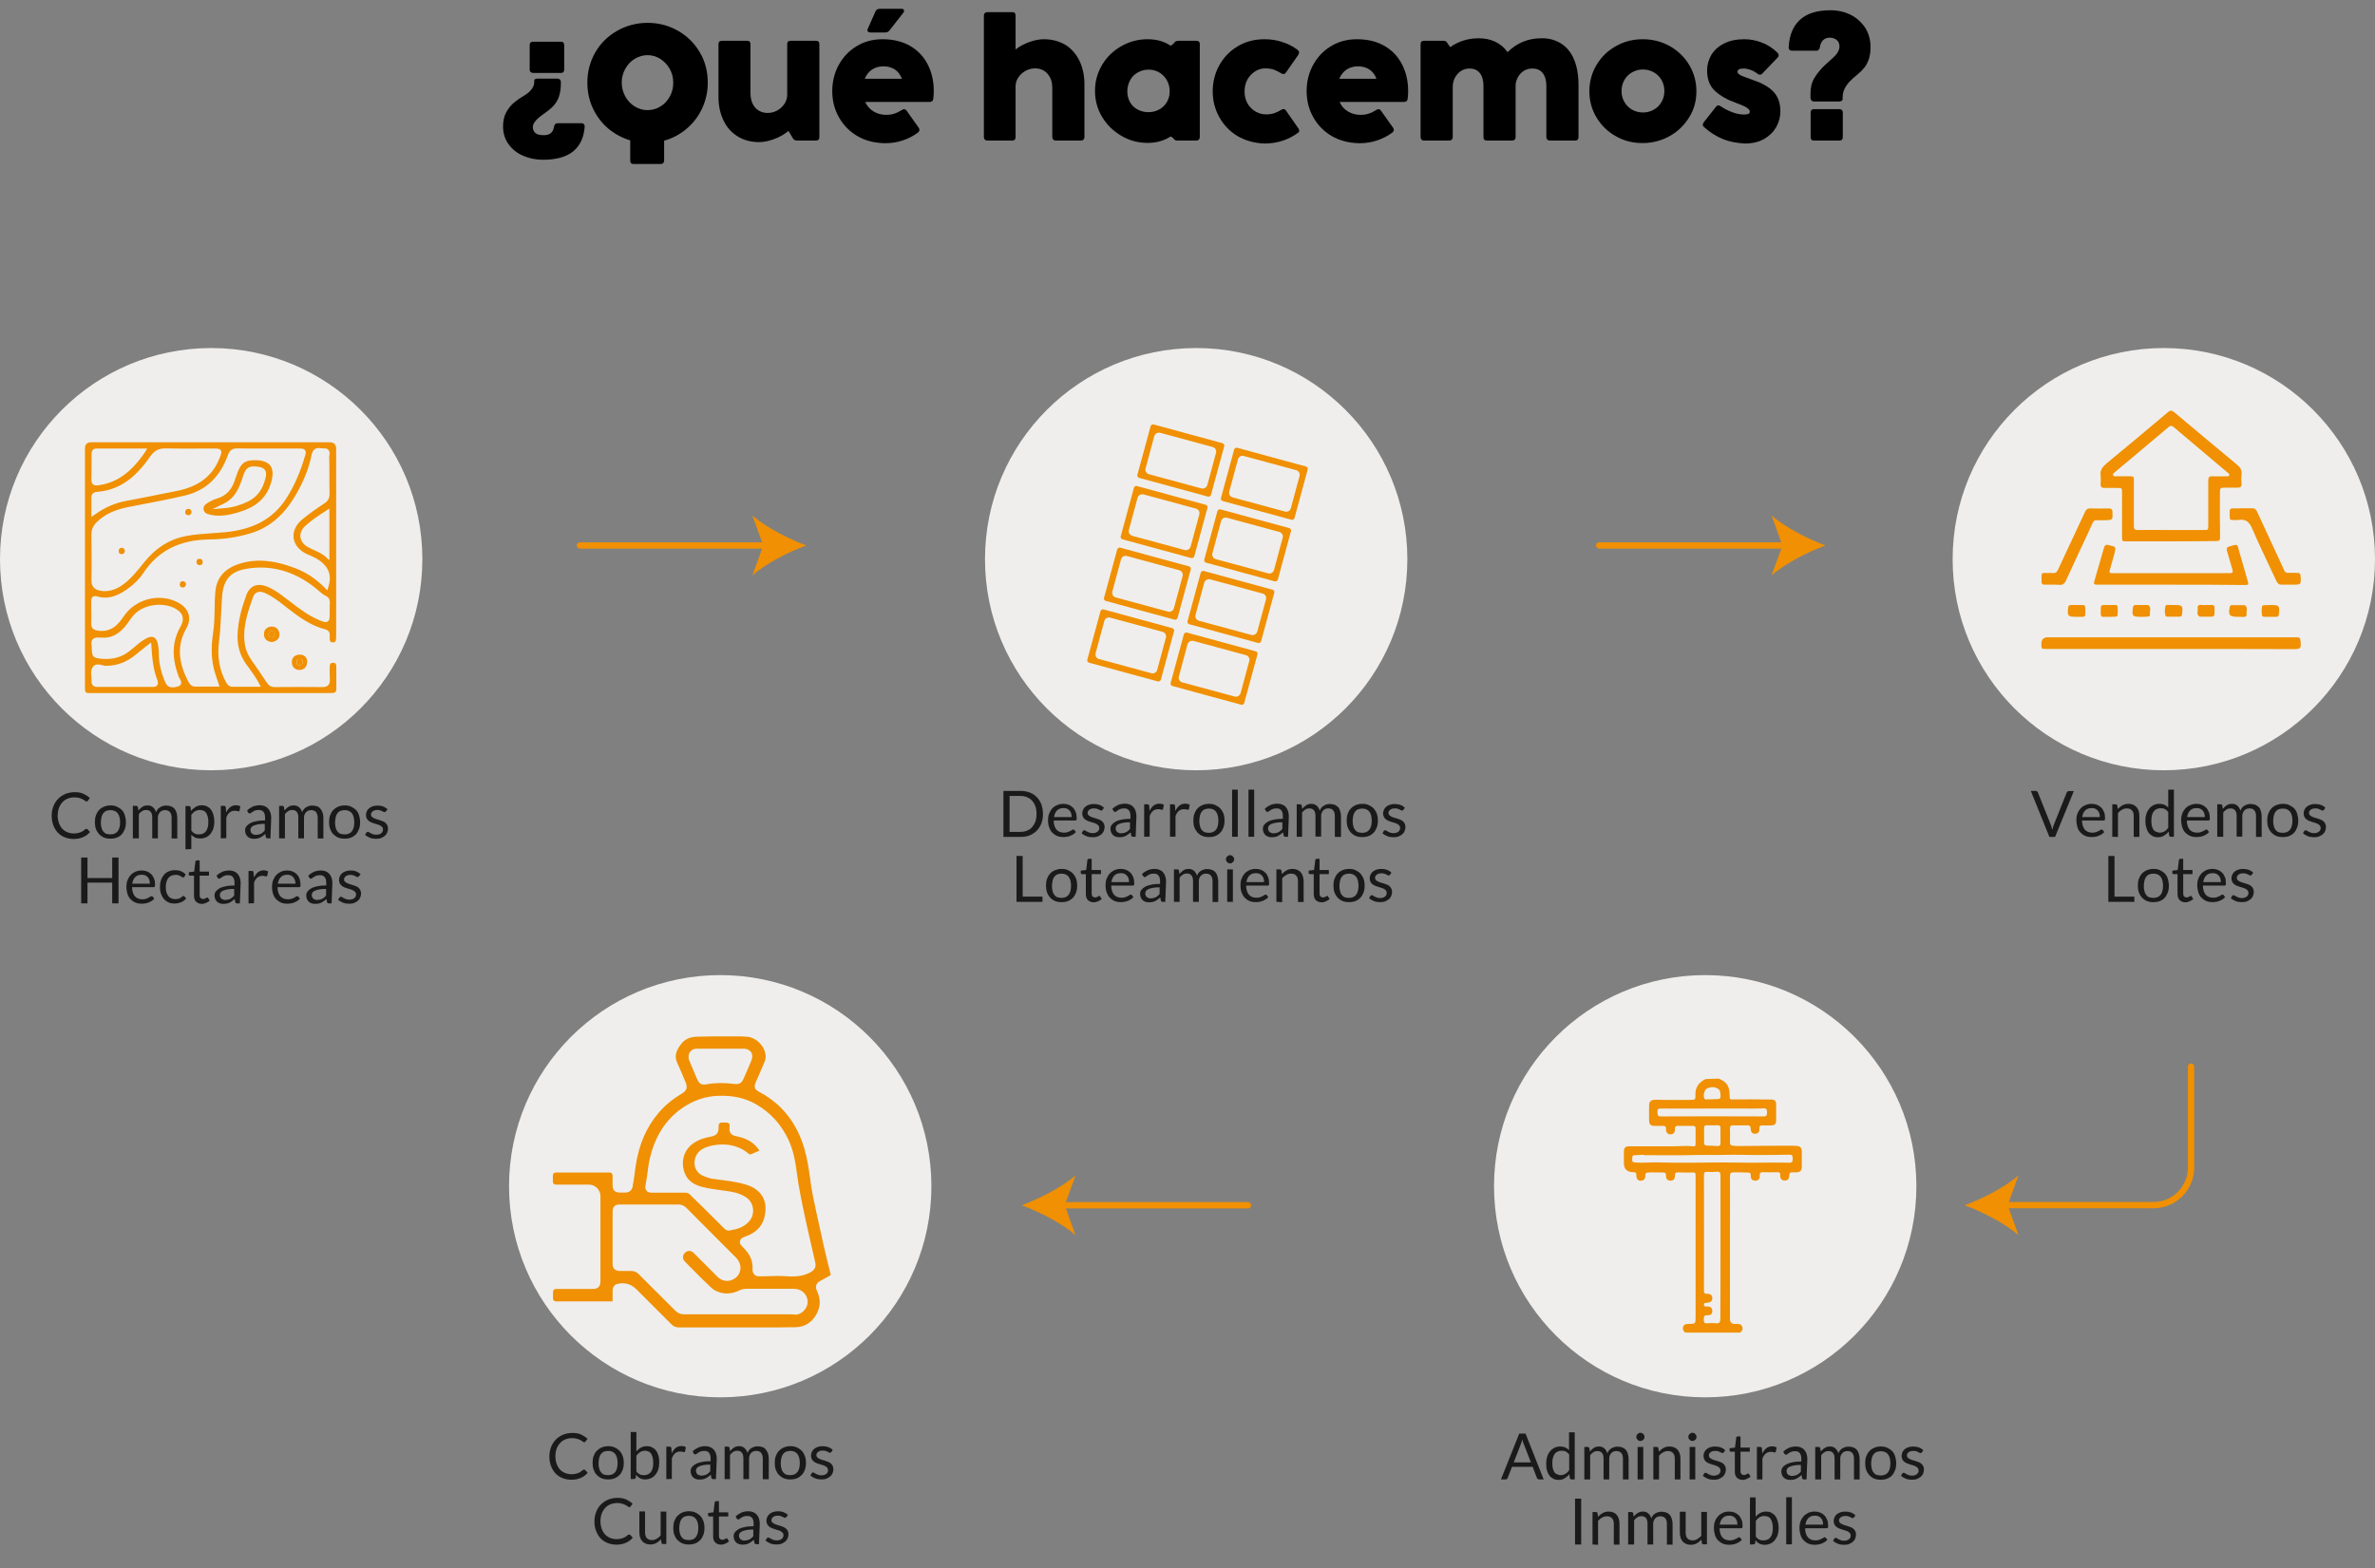 <?xml version="1.0" encoding="utf-8"?>
<!-- Generator: Adobe Illustrator 27.0.0, SVG Export Plug-In . SVG Version: 6.00 Build 0)  -->
<svg version="1.1" id="Capa_1" xmlns="http://www.w3.org/2000/svg" xmlns:xlink="http://www.w3.org/1999/xlink" x="0px" y="0px"
	 viewBox="0 0 1507 995.3" style="enable-background:new 0 0 1507 995.3;" xml:space="preserve">
<rect x="0" y="0" width="1507" height="995.3" fill="#808080" stroke="none"/>
<style type="text/css">
	.st0{fill:#EFEEEC;}
	.st1{fill:#F09002;}
	.st2{fill:#1A1A1A;}
	.st3{fill:none;stroke:#F09002;stroke-width:4;stroke-linecap:round;stroke-linejoin:round;}
</style>
<g>
	<path d="M370.4,78.7c0.4,0.4,0.6,0.9,0.6,1.7c-0.5,6.8-2.9,12-7.2,15.6c-4.4,3.6-10.8,5.4-19.3,5.4c-4.6,0-8.9-0.9-12.7-2.6
		c-3.9-1.7-6.9-4.2-9.2-7.4c-2.3-3.2-3.4-7-3.4-11.2c0-3.2,0.6-6.1,1.8-8.5c1.2-2.4,2.8-4.4,4.6-6.1c1.9-1.6,4-3.2,6.5-4.6
		c4.6-2.7,6.9-5.7,6.9-9v-1c0-0.3,0.2-0.6,0.6-0.8c0.4-0.2,0.9-0.3,1.6-0.3h12.5c0.7,0,1.2,0.2,1.6,0.6c0.4,0.4,0.6,0.9,0.6,1.6
		c0,3-0.2,5.5-0.8,7.7c-0.5,2.2-1.4,4.1-2.7,5.9c-1.3,1.8-3.1,3.5-5.5,5.2c-2,1.4-3.5,2.6-4.7,3.5c-1.1,0.9-2.1,1.9-2.9,3
		c-0.8,1.1-1.2,2.2-1.2,3.3c0,1.6,0.6,2.9,1.7,3.8s2.9,1.3,5.2,1.3c2,0,3.5-0.4,4.6-1.4c1.1-0.9,1.7-2.3,2-4.1
		c0.2-1.4,1-2.1,2.3-2.1h14.8C369.5,78.1,370,78.3,370.4,78.7L370.4,78.7z M336.1,44.1V28.6c0-1.4,0.7-2.1,2.2-2.1h17.6
		c1.4,0,2.1,0.7,2.1,2.1v15.5c0,1.5-0.7,2.2-2.1,2.2h-17.6C336.8,46.2,336.1,45.5,336.1,44.1z"/>
	<path d="M445.6,68.6c-2.3,5.1-5.6,9.4-9.8,13c-4.2,3.6-9,6.2-14.4,7.7v12.6c0,0.7-0.2,1.2-0.6,1.6c-0.4,0.4-0.9,0.6-1.6,0.6H402
		c-1.4,0-2.1-0.7-2.1-2.2V89.1c-5.3-1.6-10-4.2-14.2-7.7c-4.1-3.6-7.3-7.9-9.6-12.9c-2.3-5-3.4-10.4-3.4-16.1c0-7,1.7-13.3,5-19.1
		s8-10.4,13.8-13.7s12.3-5.1,19.4-5.1s13.5,1.7,19.4,5.1s10.4,7.9,13.8,13.7s5,12.2,5,19.1C449.1,58.2,447.9,63.6,445.6,68.6
		L445.6,68.6z M419,67.6c2.5-1.5,4.5-3.6,6-6.3s2.2-5.6,2.2-8.9s-0.8-6.1-2.3-8.8c-1.5-2.6-3.5-4.7-6-6.3c-2.5-1.5-5.2-2.3-8-2.3
		s-5.5,0.8-8.1,2.3c-2.5,1.5-4.5,3.6-6,6.3c-1.5,2.6-2.3,5.6-2.3,8.8s0.8,6.2,2.3,8.9s3.5,4.8,6,6.3s5.2,2.3,8,2.3
		S416.5,69.2,419,67.6L419,67.6z"/>
	<path d="M501.7,25.9h16c1.5,0,2.2,0.7,2.2,2.1v59c0,1.5-0.7,2.2-2.2,2.2h-12.1c-1.2,0-2-0.5-2.6-1.6l-2.7-4.5
		c-2.5,2.1-5.4,3.8-8.9,5.1c-3.5,1.3-6.7,2-9.7,2c-5.2,0-9.7-1.2-13.6-3.6c-3.9-2.4-6.9-5.7-9-10.1s-3.2-9.3-3.2-15V28
		c0-1.4,0.7-2.1,2.2-2.1h16c1.4,0,2.1,0.7,2.1,2.1v31.2c0,2.4,0.4,4.6,1.3,6.5c0.9,1.9,2.2,3.4,3.8,4.4c1.6,1,3.5,1.6,5.7,1.6
		c2.4,0,4.5-0.6,6.4-1.7s3.4-2.6,4.5-4.3c1.1-1.8,1.6-3.6,1.6-5.5V28C499.5,26.6,500.2,25.9,501.7,25.9L501.7,25.9z"/>
	<path d="M544.1,86.4c-5.1-3-9-7-11.8-12c-2.8-5-4.2-10.5-4.2-16.5s1.3-11.5,4-16.5s6.5-9.1,11.3-12c4.8-3,10.4-4.5,16.6-4.5
		c6.7,0,12.6,1.4,17.4,4.2c4.9,2.8,8.6,6.7,11.2,11.7c2.6,5,3.9,10.7,3.9,17c0,1.8-0.1,3.4-0.3,4.8c-0.1,1.4-0.9,2.1-2.3,2.1H549
		c1.2,2.7,3,4.7,5.4,6.1c2.3,1.4,5,2.1,7.9,2.1c2,0,3.8-0.3,5.3-0.8c1.5-0.5,3.1-1.3,4.7-2.3c0.5-0.3,0.9-0.5,1.4-0.5
		c0.6,0,1.1,0.3,1.6,1l7.6,10.7c0.3,0.4,0.5,0.9,0.5,1.4c0,0.7-0.3,1.2-0.9,1.7c-2.9,2.2-6.1,3.8-9.6,5c-3.5,1.2-7.3,1.8-11.3,1.8
		C554.9,90.8,549.1,89.3,544.1,86.4L544.1,86.4z M567.8,44.1c-2-1.3-4.4-2-7.2-2s-5.2,0.7-7.2,2c-2,1.3-3.6,3.3-4.7,5.9h23.6
		C571.3,47.4,569.8,45.4,567.8,44.1L567.8,44.1z M573.2,5.9c0.3,0.2,0.5,0.6,0.5,0.9c0,0.4-0.2,0.9-0.6,1.4l-8.7,11.1
		c-0.7,0.9-1.5,1.3-2.7,1.3h-9.4c-0.6,0-1-0.1-1.4-0.4s-0.5-0.6-0.5-1.1c0-0.3,0.1-0.6,0.3-1l4.8-10.8c0.5-1.1,1.3-1.7,2.6-1.7h13.7
		C572.4,5.5,572.8,5.6,573.2,5.9L573.2,5.9z"/>
	<path d="M675.9,28.4c3.9,2.4,6.9,5.8,9,10.1c2.1,4.3,3.2,9.4,3.2,15.1V87c0,0.7-0.2,1.2-0.6,1.6c-0.4,0.4-0.9,0.6-1.6,0.6h-16
		c-0.7,0-1.2-0.2-1.6-0.6c-0.4-0.4-0.6-0.9-0.6-1.6V55.9c0-2.5-0.4-4.7-1.3-6.5s-2.2-3.4-3.8-4.4c-1.6-1-3.5-1.6-5.7-1.6
		c-2.4,0-4.5,0.6-6.4,1.7c-1.9,1.1-3.4,2.6-4.5,4.3s-1.6,3.6-1.6,5.5V87c0,1.5-0.7,2.2-2.1,2.2h-15.8c-0.7,0-1.2-0.2-1.6-0.6
		c-0.4-0.4-0.6-0.9-0.6-1.6V9.9c0-0.7,0.2-1.2,0.6-1.6c0.4-0.4,0.9-0.6,1.6-0.6h15.8c1.4,0,2.1,0.7,2.1,2.2v21.5
		c2.5-2,5.4-3.5,8.7-4.7c3.3-1.2,6.4-1.8,9.2-1.8C667.4,24.9,672,26.1,675.9,28.4L675.9,28.4z"/>
	<path d="M746,26.3c0.4-0.2,0.9-0.4,1.5-0.4h11.6c1.5,0,2.2,0.7,2.2,2.1v59c0,0.7-0.2,1.2-0.6,1.6c-0.4,0.4-0.9,0.6-1.6,0.6H747
		c-1.2,0-2-0.5-2.6-1.6l-1.6-1c-4.1,2.7-9,4.1-14.6,4.1c-6,0-11.6-1.5-16.7-4.5s-9.2-7-12.2-12c-3-5-4.5-10.5-4.5-16.5
		s1.5-11.4,4.5-16.5s7.1-9,12.2-11.9s10.7-4.4,16.6-4.4s10.7,1.4,14.8,4.2l1.9-1.6C745.2,26.9,745.5,26.5,746,26.3L746,26.3z
		 M735.5,69.5c2.1-1.1,3.7-2.7,4.9-4.7s1.8-4.3,1.8-6.9s-0.6-4.9-1.8-7s-2.8-3.7-4.8-4.9c-2-1.2-4.3-1.8-6.8-1.8s-4.8,0.6-6.9,1.8
		s-3.7,2.8-4.8,4.9s-1.8,4.4-1.8,7s0.6,4.9,1.7,6.9s2.7,3.6,4.8,4.7s4.3,1.7,6.9,1.7S733.4,70.6,735.5,69.5L735.5,69.5z"/>
	<path d="M785.3,86.4c-5-3-8.8-7-11.6-12s-4.2-10.5-4.2-16.4s1.4-11.6,4.2-16.6c2.8-5,6.6-9,11.6-12s10.7-4.5,17-4.5
		c4.1,0,7.9,0.6,11.5,1.8c3.6,1.2,6.8,2.8,9.6,5c0.6,0.5,0.9,1,0.9,1.7c0,0.4-0.2,0.9-0.5,1.4l-7.8,11.2c-0.5,0.7-1,1-1.6,1
		c-0.4,0-0.9-0.2-1.5-0.5c-1.6-1-3.2-1.8-4.6-2.3c-1.5-0.5-3.3-0.8-5.3-0.8c-2.4,0-4.6,0.6-6.6,1.9s-3.7,3-4.9,5.2
		c-1.2,2.2-1.8,4.8-1.8,7.6s0.6,5.2,1.8,7.4s2.9,3.9,5,5.2c2.1,1.2,4.3,1.9,6.6,1.9c2,0,3.8-0.2,5.3-0.7c1.5-0.5,3-1.2,4.6-2.2
		c0.6-0.3,1.1-0.5,1.4-0.5c0.6,0,1.1,0.3,1.6,1l7.8,11.2c0.4,0.6,0.6,1,0.6,1.5c0,0.5-0.2,1-0.7,1.3c-2.9,2.2-6.2,3.9-9.8,5.1
		c-3.6,1.2-7.5,1.8-11.8,1.8C795.9,90.8,790.3,89.3,785.3,86.4L785.3,86.4z"/>
	<path d="M845.1,86.4c-5.1-3-9-7-11.8-12c-2.8-5-4.2-10.5-4.2-16.5s1.3-11.5,4-16.5s6.5-9.1,11.3-12c4.8-3,10.4-4.5,16.6-4.5
		c6.7,0,12.6,1.4,17.4,4.2c4.9,2.8,8.6,6.7,11.2,11.7c2.6,5,3.9,10.7,3.9,17c0,1.8-0.1,3.4-0.3,4.8c-0.1,1.4-0.9,2.1-2.3,2.1H850
		c1.2,2.7,3,4.7,5.4,6.1c2.3,1.4,5,2.1,7.9,2.1c2,0,3.8-0.3,5.3-0.8c1.5-0.5,3.1-1.3,4.7-2.3c0.5-0.3,0.9-0.5,1.4-0.5
		c0.6,0,1.1,0.3,1.6,1l7.6,10.7c0.3,0.4,0.5,0.9,0.5,1.4c0,0.7-0.3,1.2-0.9,1.7c-2.9,2.2-6.1,3.8-9.6,5c-3.5,1.2-7.3,1.8-11.3,1.8
		C855.9,90.8,850.2,89.3,845.1,86.4L845.1,86.4z M868.9,44.1c-2-1.3-4.4-2-7.2-2s-5.2,0.7-7.2,2c-2,1.3-3.6,3.3-4.7,5.9h23.6
		C872.4,47.4,870.9,45.4,868.9,44.1L868.9,44.1z"/>
	<path d="M990.5,27.6c3.5,2.2,6.3,5.5,8.2,10c1.9,4.4,2.9,9.9,2.9,16.3V87c0,1.5-0.7,2.2-2.2,2.2h-16c-0.7,0-1.2-0.2-1.6-0.6
		c-0.4-0.4-0.6-0.9-0.6-1.6V54.5c0-3.5-0.8-6.2-2.3-8.1c-1.5-2-3.8-2.9-6.7-2.9c-2,0-3.7,0.5-5.2,1.4c-1.5,0.9-2.7,2.2-3.6,3.7
		c-0.9,1.5-1.5,3.2-1.7,5V87c0,0.7-0.2,1.2-0.6,1.6c-0.4,0.4-0.9,0.6-1.6,0.6h-16c-1.5,0-2.2-0.7-2.2-2.2V54.5
		c0-3.5-0.8-6.2-2.3-8.1c-1.5-2-3.8-2.9-6.7-2.9c-2.1,0-3.9,0.6-5.5,1.7c-1.6,1.1-2.8,2.6-3.7,4.3c-0.9,1.8-1.3,3.7-1.3,5.7V87
		c0,0.7-0.2,1.2-0.6,1.6c-0.4,0.4-0.9,0.6-1.6,0.6h-16c-0.7,0-1.2-0.2-1.6-0.6c-0.4-0.4-0.6-0.9-0.6-1.6V28c0-1.4,0.7-2.1,2.2-2.1
		H916c0.6,0,1.1,0.1,1.5,0.4c0.4,0.2,0.7,0.6,1,1.2l1.7,2.4c5.3-3.7,11.3-5.6,18-5.6c3.9,0,7.5,0.7,10.6,2.2
		c3.1,1.5,5.7,3.6,7.8,6.6c5.8-5.8,13-8.8,21.4-8.8C982.9,24.2,987,25.4,990.5,27.6L990.5,27.6z"/>
	<path d="M1025.2,86.4c-5.2-2.9-9.2-6.9-12.2-11.9c-3-5-4.5-10.5-4.5-16.5s1.5-11.7,4.5-16.7c3-5.1,7.1-9.1,12.3-12
		c5.2-3,10.9-4.4,17.1-4.4s12,1.5,17.2,4.4c5.2,3,9.3,7,12.3,12c3,5.1,4.5,10.6,4.5,16.7s-1.5,11.5-4.6,16.5s-7.2,9-12.4,11.9
		s-11,4.4-17.2,4.4S1030.4,89.4,1025.2,86.4z M1049.4,69.6c2.1-1.2,3.7-2.8,4.9-4.9c1.2-2.1,1.8-4.4,1.8-6.9s-0.6-4.9-1.8-7
		c-1.2-2.1-2.8-3.7-4.9-4.9c-2.1-1.2-4.4-1.8-6.9-1.8s-4.8,0.6-6.9,1.8c-2.1,1.2-3.7,2.8-4.9,4.9c-1.2,2.1-1.8,4.4-1.8,7
		s0.6,4.8,1.8,6.9c1.2,2.1,2.8,3.7,4.9,4.9c2.1,1.2,4.4,1.8,6.9,1.8S1047.3,70.8,1049.4,69.6z"/>
	<path d="M1093.3,88.3c-4.2-1.7-8.2-4.2-12-7.6c-0.6-0.5-0.8-1-0.8-1.6c0-0.4,0.2-1,0.6-1.5l7.7-9.8c0.5-0.6,1-0.9,1.6-0.9
		c0.5,0,1,0.2,1.5,0.6c2.2,1.5,4.6,2.7,7.2,3.7s5.2,1.5,7.6,1.5c1.2,0,2.1-0.2,2.7-0.4c0.6-0.3,0.9-0.8,0.9-1.5s-0.6-1.6-1.8-2.4
		c-1.2-0.8-3.6-1.9-7.2-3.2c-5.2-1.8-9.6-4.3-13-7.4s-5.1-7.4-5.1-13c0-3.5,0.9-6.8,2.6-9.8c1.8-3,4.4-5.5,8-7.3
		c3.6-1.9,8-2.8,13.2-2.8c3.6,0,7.2,0.7,10.9,2.1s7.1,3.6,10,6.5c0.4,0.5,0.7,0.9,0.7,1.5c0,0.6-0.2,1.1-0.7,1.6l-9.7,10.1
		c-0.4,0.5-0.9,0.7-1.5,0.7s-1.1-0.2-1.6-0.7c-1.2-0.9-2.6-1.7-4.2-2.3c-1.6-0.6-3.2-0.9-4.7-0.9c-2.4,0-3.7,0.7-3.7,2.1
		c0,0.5,0.3,1,0.9,1.5s1.6,1,2.9,1.5c1.3,0.5,3.3,1.2,5.8,2.1c5.7,1.9,10.1,4.3,13.1,7.4c3,3.1,4.5,7.3,4.5,12.6
		c0,3.5-0.9,6.8-2.6,9.9c-1.8,3.1-4.3,5.6-7.7,7.6c-3.4,1.9-7.5,2.9-12.2,2.9C1102.1,90.8,1097.5,90,1093.3,88.3L1093.3,88.3z"/>
	<path d="M1168.6,64c-0.4,0.2-0.9,0.4-1.6,0.4h-16c-0.7,0-1.2-0.2-1.6-0.7s-0.6-1-0.6-1.8v-2.5c0-3.9,0.8-7.3,2.6-10.1
		c1.7-2.8,4-5.6,6.9-8.3l2-1.8c1.6-1.4,2.8-2.6,3.8-3.5c0.9-0.9,1.7-1.9,2.2-3c0.6-1,0.9-2.1,0.9-3.2c0-1.7-0.6-3.1-1.7-4.1
		c-1.2-1-2.7-1.5-4.6-1.5c-1.6,0-3,0.5-4.1,1.6c-1.1,1.1-1.8,2.5-2,4.4c-0.1,0.7-0.4,1.2-0.8,1.7s-0.9,0.6-1.5,0.6h-15.3
		c-0.7,0-1.3-0.2-1.7-0.6s-0.6-1-0.5-1.9c0.4-7.5,2.8-13.2,7.2-17.2s10.8-6,19.4-6c4.6,0,8.9,1,12.7,2.9s6.9,4.7,9.2,8.2
		c2.3,3.6,3.4,7.7,3.4,12.4c0,3-0.4,5.5-1.1,7.6c-0.7,2.1-1.7,3.9-2.8,5.3c-1.1,1.4-2.5,2.8-4.2,4.2c-2.2,1.8-3.9,3.3-5.1,4.6
		c-1.2,1.2-2.3,2.8-3.2,4.5s-1.3,3.7-1.3,6V63C1169.2,63.4,1169,63.7,1168.6,64L1168.6,64z M1169.3,71.5V87c0,1.5-0.7,2.2-2.2,2.2
		H1151c-1.4,0-2.1-0.7-2.1-2.2V71.5c0-1.5,0.7-2.2,2.1-2.2h16.1C1168.6,69.3,1169.3,70.1,1169.3,71.5z"/>
</g>
<g>
	<circle class="st0" cx="134" cy="354.9" r="134"/>
	<circle class="st0" cx="759" cy="354.9" r="134"/>
	<circle class="st0" cx="457" cy="752.9" r="134"/>
	<circle class="st0" cx="1082" cy="752.9" r="134"/>
	<circle class="st0" cx="1373" cy="354.9" r="134"/>
	<g>
		<path class="st1" d="M209,280.7c-50.3,0-100.6,0-151,0c-2.7,0-4.1,1.3-4.1,4c0,18.9,0,37.8,0,56.8l0,18.9v74.9
			c0,1.8,0,3.7,0.5,4.1c0.5,0.5,2.2,0.5,4,0.5h100H180c9.9,0,19.7,0,29.6,0c3.2,0,3.7-0.6,3.8-2.4c0-4.5,0-9.2,0-14.4
			c0-0.6-0.1-1.5-0.6-2c-0.3-0.3-0.9-0.5-1.6-0.4c-1,0-1.9,0.3-2,2.4l0,1.7c0,2-0.1,4.1,0.1,6.2c0.1,1.2,0,2.8-1,3.9
			c-1.1,1.1-2.7,1.2-3.8,1.2c-9.5-0.1-18.9-0.1-30,0h-0.1c-2.3,0-3.8-0.9-5.1-2.8c-3.2-4.9-6.5-9.7-9.8-14.4c-2.1-3-3.4-6.1-4-9.2
			c-1.9-10.9,1.6-20.9,5-30.6c0.6-1.6,1.4-2.6,2.6-3.1c1.3-0.6,2.9-0.5,4.6,0.2c4.8,2,8.8,5.1,12.7,8.2c0.6,0.5,1.2,1,1.8,1.4
			c7.9,6.1,15.2,11.4,24.1,13.6c3.2,0.8,3,3.3,2.9,4.6c-0.1,1.6,0.1,2.7,0.5,3.2c0.1,0.1,0.4,0.5,1.5,0.5c0.7,0,1.2-0.1,1.5-0.4
			c0.6-0.6,0.6-2.4,0.6-3.5c0-0.3,0-0.6,0-0.9c0-0.2,0-0.4,0-0.6V284.9C213.3,282.1,211.9,280.7,209,280.7L209,280.7z M58.1,290
			v-1.6c0-0.8,0-2,0.8-2.9c0.5-0.5,1.3-0.8,2.3-0.8h0c7.2,0,14.4,0,21.8,0h10.4L92,287c-8.9,13.1-18.2,19.6-30.1,21.1
			c-0.2,0-0.5,0-0.8,0c-0.7,0-1.5-0.1-2.1-0.7c-0.9-0.8-1-2-1-2.8C58.1,299.8,58.1,294.8,58.1,290L58.1,290z M61.4,312.2
			c13.4-1,23.9-7.9,34-22.6c2.5-3.6,5.4-5.1,9.9-5c7,0.2,14.1,0.1,21,0.1c3.1,0,6.2,0,9.4,0h0.1c2.4,0,3.6,0,4.3,1.1
			c0.7,1.1,0.3,2.2-0.5,4.3l-0.2,0.5c-4.4,11.4-13.2,18.2-27.1,21c-4.2,0.8-8.4,1.7-12.6,2.5c-6.4,1.3-13,2.6-19.5,3.8
			c-7.1,1.3-13.4,4-19.9,8.6l-2.3,1.6v-5.9c0-2.3,0-4.4,0-6.4C58,314.5,58.4,312.4,61.4,312.2L61.4,312.2z M58,339.4
			c0-3.1,1-5.6,3.2-7.8c5-5,11.5-8.1,20.3-9.8c2.1-0.4,4.2-0.8,6.2-1.2c9.9-1.9,20.1-3.8,30.1-6.2c12.9-3.2,21.7-11.5,26.8-25.5
			c1.1-3.2,2.9-4.4,6.3-4.3c4.5,0.1,9.1,0.1,13.5,0.1c1.8,0,3.6,0,5.5,0h20.5c1.1,0,2.4,0,3.1,1c0.8,1,0.5,2.3,0.2,3.2
			c-3.1,10.7-7,19.6-12,27.4c-8.5,13.2-21.2,20-40,21.6c-2.1,0.2-4.3,0.3-6.5,0.5c-5.4,0.4-11,0.7-16.4,1.7
			c-10.9,1.9-19.9,7.5-27.5,17l-0.7,0.9c-3.4,4.2-6.9,8.6-11.3,12.1c-2.9,2.3-7.2,5.1-12.8,5.1c-0.8,0-1.5,0-2.3-0.2
			c-2.8-0.4-6.4-1.5-6.2-7.1C58.2,358.4,58.1,349,58,339.4L58,339.4z M99.8,434.9c-0.7,1-2,1.1-2.7,1.1h-0.1c-10.6,0-23,0-35.3,0h0
			c-0.8,0-2-0.1-2.8-1c-0.6-0.6-0.9-1.5-0.8-2.7c0-0.8,0-1.7-0.1-2.6c-0.2-2-0.4-4.2,0.6-5.9c1.5-2.8,4.4-2.1,6.4-1.6
			c0.8,0.2,1.5,0.4,2.1,0.4h0.2c7,0,13.2-2.4,19-7.2c1.5-1.2,3-2.4,4.7-3.8c0.8-0.7,1.7-1.4,2.7-2.1l2.2-1.8l0.2,2.8
			c0.5,8.3,1.3,15.1,3.9,21.5C100,432.4,100.6,433.8,99.8,434.9L99.8,434.9z M114.9,434c-0.2,0.5-0.6,1.2-1.7,1.6
			c-0.8,0.2-2.2,0.7-3.6,0.7c-1.8,0-3.7-0.7-4.7-3.2c-2.7-6.3-4-12-4.1-17.4c0-2.5-0.2-5.1-0.8-7.6c-0.3-1.3-1-2.9-2.5-3.6
			c-1.4-0.6-3-0.1-4.1,0.4c-2.9,1.4-5.4,3.5-8,5.7c-1.1,0.9-2.2,1.9-3.3,2.7c-4.7,3.7-10.2,5.3-16.6,4.9c-6.9-0.4-7.3-1.3-7.3-8.2
			c-0.3-1.2-0.5-2.9,0.5-4.1c1.2-1.4,3.4-1.4,5.5-1.2c6.3,0.6,11.6-2.2,16.4-8.6c0.5-0.6,0.9-1.3,1.4-2c1.1-1.5,2.2-3.1,3.6-4.5
			c6.1-6,17.8-7.6,25.5-3.4c2.6,1.4,4.2,3.1,4.7,5c0.5,1.9,0.2,4-1.2,6.4c-5.5,9.6-5.8,19.9-1,32.4c0.1,0.1,0.3,0.5,0.5,0.8
			C114.5,431.6,115.3,432.7,114.9,434L114.9,434z M209.2,386.2c0,1,0,1.9,0,2.9c0,3.1,0,4.6-1.3,5.4c-1.3,0.8-2.7,0.2-5.6-1
			c-6.6-2.8-12.2-7.1-17.6-11.2l-2.4-1.8c-4-3.1-7.8-6.1-12.4-8c-3.3-1.4-6.3-1.6-8.7-0.6c-2.2,1-3.9,3-5,6.1
			c-2.5,6.9-5.4,16.2-5.5,26.1c0,6.5,1.8,12.1,5.4,17.3c0.6,0.8,1.1,1.5,1.7,2.3c2.2,3,4.5,6.2,6.6,10.1l1.1,2.1h-2.4
			c-1.6,0-3.2,0-4.7,0c-3.7,0-7.2,0-10.6,0h-0.1c-2.7,0-3.8-1.9-4.5-3.3c-4-7.5-5.5-16.1-4.2-25.6c0.7-5.9,1.1-11.8,1.3-17.6
			c0.2-3.5,0.4-7.1,0.6-10.7c0.9-11.1,5.4-16.1,16.1-17.8c14.9-2.4,29.1,1.5,42,11.4c0.9,0.7,1.8,1.5,2.7,2.2
			c1.7,1.5,3.3,2.9,5.2,3.8c1.6,0.8,2.4,2.1,2.4,4C209.2,383.6,209.2,384.9,209.2,386.2L209.2,386.2z M208.4,372.4l-0.7,2.3
			l-1.7-1.7c-5.6-5.7-11.6-9.6-18.2-12.2c-14.9-5.7-26.5-6.4-37.5-2.4c-8.5,3.2-13,8.9-13.7,17.6c-0.3,3.4-0.4,6.9-0.4,10.2
			c-0.1,5.1-0.2,10.4-1,15.6c-1.4,9.4-1.1,17.4,1,24.6c0.5,1.6,1,3.2,1.6,4.9c0.3,0.8,0.6,1.7,0.9,2.6l0.6,1.9h-2c-1.4,0-2.7,0-4,0
			c-3.2,0-6.2,0-9.2,0H124c-2.8,0-3.9-2.1-4.4-3c-6.8-12.8-7.2-23.6-1.4-33.9c1.8-3.2,2.3-6.4,1.4-9.2c-0.9-3-3.3-5.6-7-7.5
			c-11.8-5.9-26.7-2-34.1,9c-3.5,5.3-8.2,10.5-16.7,9c-1.2-0.2-4-0.7-3.9-4.3c0.1-3.4,0.1-6.9,0-10.3c0-1.2,0-2.5,0-3.8v-0.1
			c0-1,0-2.2,1-2.9c0.9-0.7,2.1-0.5,2.9-0.2c5.8,1.7,11.5,0.4,18.1-4.1c4.7-3.2,8.5-6.9,11.2-11c9.3-14,23-20.9,41.7-21.1
			c8.7-0.1,17.3-1.3,25.5-3.7c13.3-3.8,23.2-12.7,31.3-28c4-7.6,6.7-14.8,8.1-22c1-4.8,4.3-4.5,6.3-4.2c0.5,0.1,1,0.1,1.5,0.1
			c1.3-0.1,2.3,0.2,2.9,1c1,1.1,0.8,2.5,0.6,3.5c-0.1,0.3-0.1,0.6-0.1,0.8c0.1,3.7,0.1,7.5,0.1,11.1c0,4,0,8.1,0.1,12.1
			c0.1,3-0.9,4.9-3.4,6.5c-5.2,3.4-9.7,6.6-13.7,9.9c-4.2,3.4-6.2,7.7-5.7,12c0.6,4.4,3.8,8.1,8.9,10.4l1,0.4
			c1.5,0.7,3.1,1.4,4.6,2.2C208.4,359,210.8,364.8,208.4,372.4L208.4,372.4z M209,322.8v32.8l-2.4-2.2c-2.1-1.9-4.6-3-7-4.1
			c-1.6-0.7-3.3-1.5-4.9-2.5c-2.5-1.6-3.9-3.8-4.1-6.2c-0.2-2.4,1-4.9,3.2-6.9c3.8-3.4,7.9-6.2,13-9.5L209,322.8L209,322.8z"/>
		<g>
			<path class="st1" d="M177.3,402.5c-0.1-1.5-0.6-2.8-1.6-3.7c-0.9-0.8-2.2-1.2-3.6-1.1c-2.8,0.2-4.7,2.1-4.6,4.9
				c0,1.6,0.7,4.4,4.8,4.9l0.2,0l0.2,0C176.9,406.7,177.4,404,177.3,402.5L177.3,402.5z M170.4,402.6c0-1.2,0.6-1.9,1.9-2
				c0.1,0,0.1,0,0.2,0c0.5,0,1,0.1,1.3,0.4c0.5,0.4,0.6,1.1,0.6,1.6c0,0.8-0.1,1.6-1.9,2C170.6,404.3,170.4,403.4,170.4,402.6
				L170.4,402.6z"/>
			<path class="st1" d="M172.5,404.6c-1.9-0.3-2.1-1.2-2.1-2.1c0-1.2,0.6-1.9,1.9-2c0.1,0,0.1,0,0.2,0c0.5,0,1,0.1,1.3,0.4
				c0.5,0.4,0.6,1.1,0.6,1.6C174.4,403.4,174.3,404.2,172.5,404.6L172.5,404.6z"/>
		</g>
		<g>
			<path class="st1" d="M192.1,420c-0.1,2.2-1.2,2.2-1.8,2.2c-0.5,0-1.2-0.1-1.6-0.5c-0.3-0.3-0.5-0.8-0.5-1.5
				c0-0.7,0.2-1.1,0.5-1.5c0.4-0.4,1.1-0.5,1.6-0.5h0.1C191.1,418.4,191.9,418.6,192.1,420L192.1,420z"/>
			<path class="st1" d="M195,419.9c-0.2-2.7-2-4.4-4.7-4.4c-1.5,0-2.8,0.4-3.8,1.3c-0.9,0.9-1.4,2.1-1.3,3.6c0,1.5,0.5,2.7,1.4,3.5
				c0.9,0.9,2.1,1.3,3.5,1.3c0.1,0,0.2,0,0.2,0c2.8-0.1,4.5-2,4.6-5.1L195,419.9L195,419.9L195,419.9z M188.6,421.8
				c-0.3-0.3-0.5-0.8-0.5-1.5c0-0.7,0.2-1.1,0.5-1.5c0.4-0.4,1.1-0.5,1.6-0.5h0.1c0.9,0,1.7,0.2,1.8,1.7c-0.1,2.2-1.2,2.2-1.8,2.2
				C189.8,422.3,189.1,422.2,188.6,421.8L188.6,421.8z"/>
		</g>
		<path class="st1" d="M126.8,358.7c-1.6-0.1-2-0.7-2.1-1.8c0-0.5,0-1.2,0.4-1.7c0.3-0.3,0.8-0.5,1.4-0.5c0.1,0,0.1,0,0.2,0
			c1.2,0,1.8,0.6,1.9,1.8C128.7,357.5,128.5,358.5,126.8,358.7L126.8,358.7z"/>
		<path class="st1" d="M118.1,370.8c-0.6,2-1.5,2.1-2.2,2.1c-1.3-0.1-1.9-0.8-1.8-2c0-0.7,0.2-1.2,0.5-1.5c0.4-0.4,1-0.5,1.5-0.5
			h0.2C117.1,369,117.7,369.3,118.1,370.8z"/>
		<path class="st1" d="M171.5,295.5c-1.7-2.2-4.9-3.4-9.4-3.4h-0.4c-6.2,0-8.6,1.7-10.9,7.6c-0.5,1.3-0.9,2.6-1.4,3.9
			c-0.2,0.5-0.3,1-0.5,1.5c-2,6-5.7,9.7-11.1,11.3c-1.8,0.5-3.7,1.4-5.6,2.5c-2.5,1.5-3.3,2.7-3,4.5c0.3,1.8,1.4,2.7,4.3,3.3
			c6.6,1.5,13,0.1,20.4-2.4c9.9-3.4,15.9-9.5,18.3-18.7C173.4,301.2,173.2,297.8,171.5,295.5L171.5,295.5z M168.5,303.4
			c-1.8,7.3-5.3,12-10.9,14.8c-4.9,2.4-9.8,3.9-14.9,4.3l-8,0.7l7.2-3.5c7.4-3.6,10-10.2,12.3-17.4c1.7-5.5,3.7-6.8,9.3-6.1
			c1.6,0.2,3.6,0.6,4.6,2.1C169.2,299.9,168.9,301.8,168.5,303.4L168.5,303.4z"/>
		<path class="st1" d="M121.6,325c-0.3,1.7-1.1,1.9-1.9,2c-0.8,0-1.3-0.2-1.7-0.5c-0.3-0.3-0.5-0.8-0.5-1.4c0-0.5,0.1-1.1,0.6-1.6
			c0.3-0.3,0.8-0.5,1.4-0.5c0.1,0,0.1,0,0.2,0C120.5,323,121.3,323.3,121.6,325L121.6,325z"/>
		<path class="st1" d="M79.3,349.7c-0.4,1.7-1.2,2-1.9,2c-0.5,0-1.2-0.1-1.6-0.5c-0.4-0.4-0.5-1.1-0.5-1.5c0-1.3,0.6-1.9,1.9-2
			c0.1,0,0.2,0,0.2,0C78.1,347.7,78.8,347.9,79.3,349.7L79.3,349.7z"/>
	</g>
	<g>
		<path class="st2" d="M55,526.1c0.2,0,0.4,0.1,0.6,0.3l1.5,1.7c-1.2,1.4-2.6,2.5-4.3,3.2c-1.7,0.8-3.8,1.2-6.1,1.2
			c-2.1,0-4-0.4-5.7-1.1c-1.7-0.7-3.2-1.7-4.4-3s-2.1-2.9-2.8-4.7s-1-3.8-1-6s0.4-4.2,1.1-6s1.7-3.4,3-4.7s2.8-2.3,4.6-3.1
			c1.8-0.7,3.8-1.1,5.9-1.1s4,0.3,5.5,1c1.5,0.7,2.9,1.6,4.1,2.7l-1.3,1.8c-0.1,0.1-0.2,0.2-0.3,0.3c-0.1,0.1-0.3,0.1-0.5,0.1
			c-0.2,0-0.4-0.1-0.6-0.2s-0.4-0.3-0.7-0.5s-0.6-0.4-1-0.6c-0.4-0.2-0.8-0.4-1.3-0.6c-0.5-0.2-1.1-0.4-1.8-0.5s-1.4-0.2-2.3-0.2
			c-1.6,0-3,0.3-4.3,0.8c-1.3,0.5-2.4,1.3-3.3,2.3s-1.7,2.2-2.2,3.6c-0.5,1.4-0.8,3-0.8,4.8s0.3,3.4,0.8,4.8s1.2,2.6,2.1,3.6
			s2,1.7,3.2,2.2s2.6,0.8,4,0.8c0.9,0,1.7,0,2.3-0.2c0.7-0.1,1.3-0.3,1.9-0.5s1.1-0.5,1.7-0.8c0.5-0.3,1-0.7,1.5-1.2
			C54.6,526.2,54.8,526.1,55,526.1L55,526.1z"/>
		<path class="st2" d="M70.1,511.2c1.5,0,2.9,0.2,4.1,0.8s2.2,1.2,3.1,2.1s1.5,2,1.9,3.3s0.7,2.8,0.7,4.4s-0.2,3.1-0.7,4.4
			s-1.1,2.4-1.9,3.3c-0.8,0.9-1.9,1.6-3.1,2.1s-2.6,0.7-4.1,0.7s-2.9-0.2-4.1-0.7s-2.2-1.2-3.1-2.1c-0.8-0.9-1.5-2-2-3.3
			c-0.5-1.3-0.7-2.8-0.7-4.4s0.2-3.1,0.7-4.4s1.1-2.4,2-3.3c0.8-0.9,1.9-1.6,3.1-2.1C67.2,511.5,68.6,511.2,70.1,511.2z M70.1,529.6
			c2,0,3.6-0.7,4.6-2s1.5-3.3,1.5-5.7s-0.5-4.4-1.5-5.7s-2.5-2-4.6-2c-1,0-1.9,0.2-2.7,0.5c-0.8,0.3-1.4,0.9-1.9,1.5
			c-0.5,0.7-0.9,1.5-1.1,2.5s-0.4,2.1-0.4,3.3s0.1,2.3,0.4,3.3c0.2,1,0.6,1.8,1.1,2.4s1.1,1.2,1.9,1.5
			C68.2,529.4,69.1,529.6,70.1,529.6L70.1,529.6z"/>
		<path class="st2" d="M84.3,532.1v-20.6h2.2c0.5,0,0.8,0.2,1,0.8l0.3,2.1c0.8-0.9,1.6-1.7,2.6-2.3c0.9-0.6,2-0.9,3.3-0.9
			c1.4,0,2.5,0.4,3.4,1.2c0.9,0.8,1.5,1.8,1.9,3.1c0.3-0.7,0.7-1.4,1.1-1.9c0.5-0.5,1-1,1.6-1.3c0.6-0.4,1.2-0.6,1.9-0.8
			s1.3-0.2,2-0.2c1.1,0,2.1,0.2,2.9,0.5c0.8,0.3,1.6,0.8,2.2,1.5c0.6,0.7,1,1.5,1.3,2.5c0.3,1,0.5,2.1,0.5,3.3v13.1h-3.6v-13.1
			c0-1.6-0.3-2.8-1.1-3.7c-0.7-0.8-1.7-1.2-3.1-1.2c-0.6,0-1.2,0.1-1.7,0.3c-0.5,0.2-1,0.5-1.4,0.9c-0.4,0.4-0.7,0.9-1,1.5
			s-0.4,1.3-0.4,2.1v13.1h-3.6V519c0-1.7-0.3-2.9-1-3.7c-0.7-0.8-1.6-1.2-2.9-1.2c-0.9,0-1.7,0.2-2.5,0.7s-1.5,1.1-2.1,2v15.3
			L84.3,532.1L84.3,532.1z"/>
		<path class="st2" d="M117.7,539.1v-27.5h2.2c0.5,0,0.8,0.2,1,0.7l0.3,2.4c0.9-1.1,1.9-1.9,3-2.6c1.1-0.6,2.4-1,3.9-1
			c1.2,0,2.2,0.2,3.2,0.7s1.8,1.1,2.5,2c0.7,0.9,1.2,2,1.6,3.3c0.4,1.3,0.6,2.8,0.6,4.5c0,1.5-0.2,2.9-0.6,4.2
			c-0.4,1.3-1,2.4-1.8,3.4s-1.7,1.7-2.8,2.2c-1.1,0.5-2.4,0.8-3.7,0.8c-1.3,0-2.4-0.2-3.3-0.6s-1.7-1-2.4-1.8v9.1L117.7,539.1
			L117.7,539.1z M126.9,514.1c-1.2,0-2.2,0.3-3.1,0.8s-1.7,1.3-2.4,2.3v10c0.7,0.9,1.4,1.5,2.2,1.9s1.7,0.5,2.7,0.5
			c1.9,0,3.4-0.7,4.4-2s1.5-3.3,1.5-5.8c0-1.3-0.1-2.5-0.4-3.5s-0.6-1.8-1-2.4s-1-1.1-1.6-1.3S127.7,514.1,126.9,514.1L126.9,514.1z
			"/>
		<path class="st2" d="M140.1,532.1v-20.6h2.1c0.4,0,0.7,0.1,0.8,0.2s0.2,0.4,0.3,0.8l0.2,3.2c0.7-1.4,1.6-2.6,2.6-3.4
			c1-0.8,2.2-1.2,3.6-1.2c0.6,0,1.1,0.1,1.5,0.2c0.5,0.1,0.9,0.3,1.3,0.5l-0.5,2.7c-0.1,0.3-0.3,0.5-0.6,0.5c-0.2,0-0.5-0.1-0.9-0.2
			s-0.9-0.2-1.6-0.2c-1.3,0-2.3,0.4-3.2,1.1s-1.6,1.8-2.1,3.2v13.1L140.1,532.1L140.1,532.1z"/>
		<path class="st2" d="M171.6,532.1H170c-0.4,0-0.6,0-0.9-0.2c-0.2-0.1-0.4-0.3-0.4-0.7l-0.4-1.9c-0.5,0.5-1.1,0.9-1.6,1.3
			s-1.1,0.7-1.6,1c-0.6,0.3-1.2,0.5-1.8,0.6c-0.6,0.1-1.4,0.2-2.1,0.2s-1.6-0.1-2.2-0.3c-0.7-0.2-1.3-0.6-1.8-1
			c-0.5-0.5-0.9-1-1.2-1.7c-0.3-0.7-0.5-1.5-0.5-2.4c0-0.8,0.2-1.6,0.7-2.3s1.2-1.4,2.2-2s2.3-1.1,3.9-1.4c1.6-0.4,3.6-0.6,5.9-0.6
			V519c0-1.6-0.3-2.8-1-3.7s-1.7-1.2-3-1.2c-0.9,0-1.6,0.1-2.2,0.3c-0.6,0.2-1.1,0.5-1.6,0.8s-0.8,0.5-1.1,0.8
			c-0.3,0.2-0.6,0.3-0.9,0.3c-0.2,0-0.5-0.1-0.6-0.2s-0.3-0.3-0.4-0.5l-0.6-1.2c1.1-1.1,2.4-1.9,3.7-2.5c1.3-0.5,2.8-0.8,4.4-0.8
			c1.1,0,2.2,0.2,3.1,0.6c0.9,0.4,1.6,0.9,2.2,1.6c0.6,0.7,1.1,1.5,1.4,2.5s0.5,2,0.5,3.2L171.6,532.1L171.6,532.1z M162.2,529.9
			c0.6,0,1.2-0.1,1.8-0.2s1-0.3,1.5-0.5c0.5-0.2,0.9-0.5,1.3-0.9c0.4-0.3,0.8-0.7,1.2-1.2v-4.2c-1.7,0-3.1,0.1-4.2,0.3
			s-2.1,0.5-2.8,0.8s-1.3,0.7-1.6,1.2c-0.3,0.5-0.5,1-0.5,1.5s0.1,1,0.3,1.4c0.2,0.4,0.4,0.7,0.7,1s0.6,0.4,1.1,0.5
			C161.3,529.9,161.8,529.9,162.2,529.9L162.2,529.9z"/>
		<path class="st2" d="M177.1,532.1v-20.6h2.1c0.5,0,0.8,0.2,1,0.8l0.3,2.1c0.8-0.9,1.6-1.7,2.6-2.3c0.9-0.6,2-0.9,3.3-0.9
			c1.4,0,2.5,0.4,3.4,1.2c0.9,0.8,1.5,1.8,1.9,3.1c0.3-0.7,0.7-1.4,1.1-1.9s1-1,1.6-1.3c0.6-0.4,1.2-0.6,1.9-0.8s1.3-0.2,2-0.2
			c1.1,0,2.1,0.2,2.9,0.5c0.9,0.3,1.6,0.8,2.1,1.5c0.6,0.7,1,1.5,1.4,2.5c0.3,1,0.5,2.1,0.5,3.3v13.1h-3.6v-13.1
			c0-1.6-0.4-2.8-1.1-3.7c-0.7-0.8-1.7-1.2-3.1-1.2c-0.6,0-1.2,0.1-1.7,0.3s-1,0.5-1.4,0.9c-0.4,0.4-0.7,0.9-1,1.5s-0.4,1.3-0.4,2.1
			v13.1h-3.6V519c0-1.7-0.3-2.9-1-3.7c-0.7-0.8-1.6-1.2-2.9-1.2c-0.9,0-1.7,0.2-2.5,0.7s-1.5,1.1-2.1,2v15.3L177.1,532.1
			L177.1,532.1z"/>
		<path class="st2" d="M218.7,511.2c1.5,0,2.9,0.2,4.1,0.8s2.2,1.2,3.1,2.1c0.9,0.9,1.5,2,1.9,3.3s0.7,2.8,0.7,4.4s-0.2,3.1-0.7,4.4
			s-1.1,2.4-1.9,3.3c-0.9,0.9-1.9,1.6-3.1,2.1c-1.2,0.5-2.6,0.7-4.1,0.7s-2.9-0.2-4.1-0.7s-2.2-1.2-3.1-2.1c-0.9-0.9-1.5-2-2-3.3
			s-0.7-2.8-0.7-4.4s0.2-3.1,0.7-4.4s1.1-2.4,2-3.3c0.9-0.9,1.9-1.6,3.1-2.1C215.9,511.5,217.2,511.2,218.7,511.2z M218.7,529.6
			c2,0,3.6-0.7,4.6-2s1.5-3.3,1.5-5.7s-0.5-4.4-1.5-5.7s-2.5-2-4.6-2c-1,0-1.9,0.2-2.7,0.5c-0.8,0.3-1.4,0.9-1.9,1.5
			c-0.5,0.7-0.9,1.5-1.1,2.5s-0.4,2.1-0.4,3.3s0.1,2.3,0.4,3.3c0.2,1,0.6,1.8,1.1,2.4s1.1,1.2,1.9,1.5
			C216.8,529.4,217.7,529.6,218.7,529.6L218.7,529.6z"/>
		<path class="st2" d="M244.8,515c-0.2,0.3-0.4,0.5-0.8,0.5c-0.2,0-0.4-0.1-0.7-0.2c-0.3-0.2-0.6-0.3-0.9-0.5
			c-0.4-0.2-0.8-0.3-1.3-0.5c-0.5-0.2-1.1-0.2-1.8-0.2c-0.6,0-1.2,0.1-1.6,0.2c-0.5,0.2-0.9,0.4-1.2,0.6c-0.3,0.3-0.6,0.6-0.8,0.9
			s-0.3,0.8-0.3,1.2c0,0.5,0.1,1,0.5,1.3c0.3,0.3,0.7,0.7,1.2,0.9c0.5,0.3,1.1,0.5,1.7,0.7s1.3,0.4,2,0.6c0.7,0.2,1.3,0.5,2,0.7
			s1.2,0.6,1.7,1c0.5,0.4,0.9,0.9,1.2,1.5s0.5,1.3,0.5,2.1c0,1-0.2,1.8-0.5,2.6s-0.8,1.5-1.5,2.1s-1.5,1-2.4,1.4s-2.1,0.5-3.3,0.5
			c-1.4,0-2.7-0.2-3.9-0.7c-1.2-0.5-2.1-1.1-3-1.8l0.9-1.4c0.1-0.2,0.2-0.3,0.4-0.4c0.1-0.1,0.4-0.1,0.6-0.1s0.5,0.1,0.8,0.3
			s0.6,0.4,1,0.6c0.4,0.2,0.9,0.4,1.4,0.6s1.2,0.3,2.1,0.3c0.7,0,1.3-0.1,1.9-0.3s1-0.4,1.3-0.7s0.6-0.7,0.8-1.1
			c0.2-0.4,0.2-0.8,0.2-1.3c0-0.6-0.1-1-0.5-1.4c-0.3-0.4-0.7-0.7-1.2-1c-0.5-0.3-1.1-0.5-1.7-0.7c-0.6-0.2-1.3-0.4-2-0.6
			s-1.3-0.5-2-0.7c-0.6-0.3-1.2-0.6-1.7-1c-0.5-0.4-0.9-0.9-1.2-1.5s-0.5-1.4-0.5-2.2c0-0.8,0.2-1.5,0.5-2.3
			c0.3-0.7,0.8-1.4,1.4-1.9s1.4-1,2.3-1.3c0.9-0.3,1.9-0.5,3.1-0.5c1.4,0,2.6,0.2,3.6,0.6c1.1,0.4,2,1,2.8,1.8L244.8,515L244.8,515z
			"/>
		<path class="st2" d="M75.2,573.4h-4v-13.2H55.5v13.2h-4v-29.1h4v13h15.7v-13h4V573.4z"/>
		<path class="st2" d="M89.9,552.5c1.2,0,2.4,0.2,3.4,0.6s1.9,1,2.7,1.8c0.8,0.8,1.3,1.7,1.8,2.9s0.6,2.5,0.6,3.9
			c0,0.6-0.1,1-0.2,1.1s-0.3,0.3-0.7,0.3H83.8c0,1.3,0.2,2.4,0.5,3.4c0.3,1,0.8,1.8,1.3,2.4c0.6,0.6,1.2,1.1,2,1.4
			c0.8,0.3,1.7,0.5,2.6,0.5c0.9,0,1.7-0.1,2.3-0.3s1.2-0.4,1.7-0.7c0.5-0.2,0.9-0.5,1.2-0.7s0.6-0.3,0.8-0.3c0.3,0,0.5,0.1,0.7,0.3
			l1,1.3c-0.4,0.5-1,1-1.6,1.4c-0.6,0.4-1.3,0.7-2,1c-0.7,0.3-1.4,0.5-2.2,0.6c-0.8,0.1-1.5,0.2-2.2,0.2c-1.4,0-2.7-0.2-3.9-0.7
			s-2.2-1.2-3.1-2.1c-0.9-0.9-1.6-2.1-2-3.4s-0.7-2.9-0.7-4.7c0-1.4,0.2-2.8,0.7-4s1.1-2.3,1.9-3.2s1.8-1.6,3-2.2
			C87.1,552.8,88.4,552.5,89.9,552.5L89.9,552.5z M89.9,555.2c-1.8,0-3.1,0.5-4.1,1.5s-1.6,2.4-1.9,4.2h11.2c0-0.8-0.1-1.6-0.3-2.3
			c-0.2-0.7-0.6-1.3-1-1.8s-1-0.9-1.6-1.2S90.8,555.2,89.9,555.2L89.9,555.2z"/>
		<path class="st2" d="M117,556.5c-0.1,0.2-0.2,0.3-0.3,0.3s-0.3,0.1-0.5,0.1s-0.4-0.1-0.7-0.2s-0.5-0.4-0.9-0.6
			c-0.4-0.2-0.8-0.4-1.3-0.6c-0.5-0.2-1.2-0.2-1.9-0.2c-1,0-1.9,0.2-2.7,0.5c-0.8,0.4-1.4,0.9-1.9,1.5c-0.5,0.7-0.9,1.5-1.2,2.5
			c-0.3,1-0.4,2-0.4,3.2s0.1,2.3,0.4,3.3s0.7,1.8,1.2,2.4c0.5,0.7,1.1,1.2,1.9,1.5c0.7,0.3,1.6,0.5,2.5,0.5s1.6-0.1,2.2-0.3
			s1-0.4,1.4-0.7s0.7-0.5,0.9-0.7s0.5-0.3,0.7-0.3c0.3,0,0.5,0.1,0.7,0.3l1,1.3c-0.9,1.1-2,1.9-3.3,2.4c-1.3,0.5-2.8,0.8-4.2,0.8
			c-1.3,0-2.5-0.2-3.6-0.7s-2.1-1.2-2.9-2.1s-1.4-2-1.9-3.3s-0.7-2.8-0.7-4.5c0-1.5,0.2-2.9,0.6-4.2s1.1-2.4,1.9-3.4s1.8-1.7,3-2.2
			c1.2-0.5,2.6-0.8,4.1-0.8c1.4,0,2.7,0.2,3.8,0.7c1.1,0.5,2.1,1.1,2.9,2L117,556.5L117,556.5z"/>
		<path class="st2" d="M128.2,573.7c-1.6,0-2.9-0.5-3.8-1.4c-0.9-0.9-1.3-2.2-1.3-3.9v-12.6h-2.5c-0.2,0-0.4-0.1-0.6-0.2
			s-0.2-0.3-0.2-0.6v-1.4l3.4-0.4l0.8-6.4c0-0.2,0.1-0.4,0.3-0.5s0.3-0.2,0.6-0.2h1.8v7.1h5.9v2.6h-5.9v12.3c0,0.9,0.2,1.5,0.6,1.9
			s1,0.6,1.6,0.6c0.4,0,0.7,0,1-0.2c0.3-0.1,0.5-0.2,0.7-0.3s0.4-0.2,0.5-0.3s0.3-0.2,0.4-0.2c0.2,0,0.4,0.1,0.5,0.3l1.1,1.7
			c-0.6,0.6-1.4,1-2.2,1.4S129.1,573.7,128.2,573.7L128.2,573.7z"/>
		<path class="st2" d="M152.2,573.4h-1.6c-0.4,0-0.6,0-0.9-0.2c-0.2-0.1-0.4-0.3-0.4-0.7l-0.4-1.9c-0.5,0.5-1.1,0.9-1.6,1.3
			s-1.1,0.7-1.6,1c-0.6,0.3-1.2,0.5-1.8,0.6c-0.6,0.1-1.4,0.2-2.1,0.2s-1.6-0.1-2.2-0.3c-0.7-0.2-1.3-0.6-1.8-1
			c-0.5-0.5-0.9-1-1.2-1.7c-0.3-0.7-0.5-1.5-0.5-2.4c0-0.8,0.2-1.6,0.7-2.3s1.2-1.4,2.2-2s2.3-1.1,3.9-1.4c1.6-0.4,3.6-0.6,5.9-0.6
			v-1.6c0-1.6-0.3-2.8-1-3.7s-1.7-1.2-3-1.2c-0.9,0-1.6,0.1-2.2,0.3c-0.6,0.2-1.1,0.5-1.6,0.8s-0.8,0.5-1.1,0.8
			c-0.3,0.2-0.6,0.3-0.9,0.3c-0.2,0-0.5-0.1-0.6-0.2s-0.3-0.3-0.4-0.5l-0.6-1.2c1.1-1.1,2.4-1.9,3.7-2.5c1.3-0.5,2.8-0.8,4.4-0.8
			c1.1,0,2.2,0.2,3.1,0.6s1.6,0.9,2.2,1.6c0.6,0.7,1.1,1.5,1.4,2.5s0.5,2,0.5,3.2L152.2,573.4L152.2,573.4z M142.8,571.2
			c0.6,0,1.2-0.1,1.8-0.2s1-0.3,1.5-0.5c0.5-0.2,0.9-0.5,1.3-0.9c0.4-0.3,0.8-0.7,1.2-1.2v-4.2c-1.7,0-3.1,0.1-4.2,0.3
			s-2.1,0.5-2.8,0.8s-1.3,0.7-1.6,1.2c-0.3,0.5-0.5,1-0.5,1.5s0.1,1,0.3,1.4c0.2,0.4,0.4,0.7,0.7,1s0.6,0.4,1.1,0.5
			C141.9,571.2,142.4,571.2,142.8,571.2L142.8,571.2z"/>
		<path class="st2" d="M157.7,573.4v-20.6h2.1c0.4,0,0.7,0.1,0.8,0.2c0.1,0.2,0.2,0.4,0.3,0.8l0.2,3.2c0.7-1.4,1.6-2.6,2.6-3.4
			c1-0.8,2.2-1.2,3.6-1.2c0.6,0,1.1,0.1,1.5,0.2c0.5,0.1,0.9,0.3,1.3,0.5l-0.5,2.7c-0.1,0.3-0.3,0.5-0.6,0.5c-0.2,0-0.5-0.1-0.9-0.2
			s-0.9-0.2-1.6-0.2c-1.3,0-2.3,0.4-3.2,1.1s-1.6,1.8-2.1,3.2v13.1L157.7,573.4L157.7,573.4z"/>
		<path class="st2" d="M182.2,552.5c1.2,0,2.4,0.2,3.4,0.6s1.9,1,2.7,1.8c0.8,0.8,1.4,1.7,1.8,2.9s0.6,2.5,0.6,3.9
			c0,0.6-0.1,1-0.2,1.1s-0.4,0.3-0.7,0.3h-13.7c0,1.3,0.2,2.4,0.5,3.4c0.3,1,0.8,1.8,1.3,2.4c0.6,0.6,1.2,1.1,2,1.4
			c0.8,0.3,1.7,0.5,2.6,0.5c0.9,0,1.7-0.1,2.4-0.3s1.2-0.4,1.7-0.7c0.5-0.2,0.9-0.5,1.2-0.7s0.6-0.3,0.8-0.3c0.3,0,0.5,0.1,0.7,0.3
			l1,1.3c-0.4,0.5-1,1-1.6,1.4c-0.6,0.4-1.3,0.7-2,1c-0.7,0.3-1.4,0.5-2.2,0.6c-0.8,0.1-1.5,0.2-2.2,0.2c-1.4,0-2.7-0.2-3.9-0.7
			s-2.2-1.2-3.1-2.1c-0.9-0.9-1.6-2.1-2-3.4c-0.5-1.4-0.7-2.9-0.7-4.7c0-1.4,0.2-2.8,0.7-4s1.1-2.3,1.9-3.2c0.8-0.9,1.8-1.6,3-2.2
			C179.4,552.8,180.8,552.5,182.2,552.5L182.2,552.5z M182.3,555.2c-1.8,0-3.1,0.5-4.1,1.5s-1.6,2.4-1.9,4.2h11.2
			c0-0.8-0.1-1.6-0.4-2.3c-0.2-0.7-0.6-1.3-1-1.8s-1-0.9-1.6-1.2S183.1,555.2,182.3,555.2L182.3,555.2z"/>
		<path class="st2" d="M210.4,573.4h-1.6c-0.4,0-0.6,0-0.9-0.2c-0.2-0.1-0.4-0.3-0.4-0.7l-0.4-1.9c-0.5,0.5-1.1,0.9-1.6,1.3
			s-1.1,0.7-1.6,1c-0.6,0.3-1.2,0.5-1.8,0.6c-0.6,0.1-1.4,0.2-2.1,0.2s-1.6-0.1-2.2-0.3c-0.7-0.2-1.3-0.6-1.8-1
			c-0.5-0.5-0.9-1-1.2-1.7c-0.3-0.7-0.5-1.5-0.5-2.4c0-0.8,0.2-1.6,0.7-2.3s1.2-1.4,2.2-2s2.3-1.1,3.9-1.4c1.6-0.4,3.6-0.6,5.9-0.6
			v-1.6c0-1.6-0.3-2.8-1-3.7s-1.7-1.2-3-1.2c-0.9,0-1.6,0.1-2.2,0.3c-0.6,0.2-1.1,0.5-1.6,0.8s-0.8,0.5-1.1,0.8
			c-0.3,0.2-0.6,0.3-0.9,0.3c-0.2,0-0.5-0.1-0.6-0.2s-0.3-0.3-0.4-0.5l-0.6-1.2c1.1-1.1,2.4-1.9,3.7-2.5c1.3-0.5,2.8-0.8,4.4-0.8
			c1.1,0,2.2,0.2,3.1,0.6s1.6,0.9,2.2,1.6c0.6,0.7,1.1,1.5,1.4,2.5s0.5,2,0.5,3.2L210.4,573.4L210.4,573.4z M201.1,571.2
			c0.6,0,1.2-0.1,1.8-0.2s1-0.3,1.5-0.5c0.5-0.2,0.9-0.5,1.3-0.9c0.4-0.3,0.8-0.7,1.2-1.2v-4.2c-1.7,0-3.1,0.1-4.2,0.3
			s-2.1,0.5-2.8,0.8s-1.3,0.7-1.6,1.2c-0.3,0.5-0.5,1-0.5,1.5s0.1,1,0.3,1.4c0.2,0.4,0.4,0.7,0.7,1s0.6,0.4,1.1,0.5
			C200.2,571.2,200.6,571.2,201.1,571.2L201.1,571.2z"/>
		<path class="st2" d="M227.7,556.2c-0.2,0.3-0.4,0.5-0.8,0.5c-0.2,0-0.4-0.1-0.7-0.2c-0.3-0.2-0.6-0.3-0.9-0.5
			c-0.4-0.2-0.8-0.3-1.3-0.5c-0.5-0.2-1.1-0.2-1.8-0.2c-0.6,0-1.2,0.1-1.6,0.2c-0.5,0.2-0.9,0.4-1.2,0.6c-0.3,0.3-0.6,0.6-0.8,0.9
			s-0.3,0.8-0.3,1.2c0,0.5,0.1,1,0.5,1.3c0.3,0.3,0.7,0.7,1.2,0.9c0.5,0.3,1.1,0.5,1.7,0.7s1.3,0.4,2,0.6c0.7,0.2,1.3,0.5,2,0.7
			s1.2,0.6,1.7,1c0.5,0.4,0.9,0.9,1.2,1.5s0.5,1.3,0.5,2.1c0,1-0.2,1.8-0.5,2.6s-0.8,1.5-1.5,2.1s-1.5,1-2.4,1.4s-2.1,0.5-3.3,0.5
			c-1.4,0-2.7-0.2-3.9-0.7c-1.2-0.5-2.1-1.1-3-1.8l0.9-1.4c0.1-0.2,0.2-0.3,0.4-0.4c0.1-0.1,0.4-0.1,0.6-0.1s0.5,0.1,0.8,0.3
			s0.6,0.4,1,0.6c0.4,0.2,0.9,0.4,1.4,0.6s1.2,0.3,2.1,0.3c0.7,0,1.3-0.1,1.9-0.3s1-0.4,1.3-0.7s0.6-0.7,0.8-1.1
			c0.2-0.4,0.2-0.8,0.2-1.3c0-0.6-0.1-1-0.5-1.4c-0.3-0.4-0.7-0.7-1.2-1c-0.5-0.3-1.1-0.5-1.7-0.7c-0.6-0.2-1.3-0.4-2-0.6
			s-1.3-0.5-2-0.7c-0.6-0.3-1.2-0.6-1.7-1c-0.5-0.4-0.9-0.9-1.2-1.5s-0.5-1.4-0.5-2.2c0-0.8,0.2-1.5,0.5-2.3
			c0.3-0.7,0.8-1.4,1.4-1.9s1.4-1,2.3-1.3c0.9-0.3,1.9-0.5,3.1-0.5c1.4,0,2.6,0.2,3.6,0.6s2,1,2.8,1.8L227.7,556.2L227.7,556.2z"/>
	</g>
	<path class="st1" d="M527.1,809c-3-11.8-5.8-24.1-8.4-36.3c-0.3-1.2-0.5-2.5-0.8-3.7c-1.3-5.9-2.6-12.1-3.5-18.2l-0.3-2.4
		c-0.9-6.5-1.9-13.3-3.8-19.7c-3.1-10.3-7.9-18.6-14.5-25.3c-4-4.1-8.8-7.6-14.1-10.4c-2.9-1.5-3.5-3.2-2.1-6.2l1-2.3
		c1.4-3.3,2.9-6.8,4.4-10.2c0.7-1.6,1-3,0.8-4.5c-0.6-6-6.1-11.4-12-11.8c-2.4-0.2-4.8-0.2-7.1-0.2h-6.5c-5.9,0-12,0-17.9,0.2
		c-4.5,0.1-7.7,1.6-10,4.5c-3.7,4.7-4.4,8.3-2.5,12.3c1.3,2.7,2.4,5.4,3.5,8c0.5,1.3,1.1,2.5,1.6,3.8c1.6,3.7,0.9,5.7-2.5,7.7
		c-5.5,3.2-10.3,7.2-14.3,11.8c-7.9,9.2-12.8,20.4-14.8,34.3c-0.2,1.4-0.4,2.8-0.6,4.3c-0.4,2.8-0.7,5.7-1.3,8.5
		c-0.5,2.4-2.3,3.8-4.7,3.7c-0.7,0-1.5,0-2.2,0c-0.4,0-0.8,0-1.2,0c-3.2,0-4.6-1.5-4.6-4.7v-4.6c0-0.5,0-1,0-1.6
		c0-1-0.8-1.8-1.8-1.8h-34.3c-1,0-1.8,0.8-1.8,1.8c0,1.4,0,2.7,0,4.1c0,1,0.8,1.8,1.8,1.8h21.1c4,0,7.3,3.3,7.3,7.3v53.5
		c0,1.5,0,3-1.2,4.2s-2.7,1.2-4.1,1.2h-5c-6,0-12,0-18,0c-1,0-1.8,0.8-1.8,1.8c0,1,0,2.1,0,3.1v1.2c0,1,0.8,1.8,1.8,1.8
		c12,0,24,0,36,0v-1.4c0-1.7,0-3.4,0-5.2c0-3.5,2.2-4.4,3.5-4.6c4.5-0.9,8.4,0.3,11.6,3.5c2.9,2.9,5.8,5.8,8.7,8.7
		c4.5,4.5,9,9,13.5,13.5c1.4,1.4,2.8,2,4.7,2h0c9,0,17.9,0,26.9,0h6.8l2.8,0c3.7,0,7.4,0,11.1,0c8.6,0,17.6,0.1,26.3-0.1
		c6.1-0.1,10.6-3,13.6-8.5c2.5-4.7,2.6-9.5,0.1-14.8c-1.2-2.5-0.4-4.7,2-6c1.5-0.8,3.1-1.7,4.6-2.5c0.7-0.4,1.4-0.8,2-1.2
		c0.1,0,0.1-0.1,0.2-0.1C527.1,809.2,527.1,809.1,527.1,809L527.1,809z M437.8,667.7c0.7-0.9,2-2.1,4.5-2.1c3.5,0,7.1,0,10.6,0h8.5
		c3.4,0,6.8,0,10.2,0c2.9,0,4.3,1.2,5,2.2s1.2,2.8,0.1,5.5c-1.6,3.9-3.3,7.8-4.9,11.4c-1.4,3.2-3.3,3.6-5.9,3.3
		c-6.2-0.8-11.9-0.8-17.3,0.2c-0.7,0.1-1.3,0.2-1.8,0.2c-2.2,0-3.4-1-4.5-3.6c-1-2.3-1.9-4.5-2.9-6.8l-1.6-3.8
		c-0.2-0.5-0.4-1-0.6-1.5C436.5,670.3,437.1,668.7,437.8,667.7L437.8,667.7z M507,834c-0.4,0.2-1.1,0.4-1.9,0.4c-0.1,0-0.2,0-0.3,0
		c-3.6-0.3-7.3-0.2-10.8-0.2c-1.5,0-3,0-4.5,0c-16.6,0-34.3,0-55.7,0h0c-2,0-3.6-0.7-5.1-2.1c-3.9-3.9-7.9-7.9-11.8-11.8
		c-3.9-3.8-7.7-7.7-11.5-11.5c-1.5-1.5-3-2.1-4.9-2.1c-1.1,0-2.2,0-3.3,0c-1.3,0-2.6,0-3.9,0c-1.4,0-2.5-0.4-3.4-1.2
		c-1.3-1.2-1.2-2.9-1.2-3.4c0-7,0-14,0-21v-12c0-3.2,1.5-4.6,4.7-4.6h23.6c4.5,0,9,0,13.4,0c2,0,3.6,0.7,5,2
		c6.1,6.2,12.3,12.3,18.4,18.5c4.4,4.4,8.7,8.7,13.1,13.1c2.3,2.3,3.4,5.3,2.8,8.1c-0.5,2.7-2.3,4.9-5,6.1c-3.2,1.4-6.9,0.7-9.5-2
		c-3-3-6-6-9-9l-1.9-1.9c-1.1-1.1-2.1-2.2-3.2-3.2c-0.4-0.4-0.8-0.8-1.1-1.1c-1.5-1.5-3.8-1.5-5.3,0c-0.1,0.1-0.2,0.2-0.2,0.2
		c-1.5,1.5-1.5,3.8,0,5.3c0.9,0.9,1.8,1.8,2.6,2.7c4.5,4.6,9.2,9.3,14,13.8c4.5,4.2,11.5,5.1,17.6,2.1c1.6-0.8,3.4-1.2,5.2-1.2h0.1
		c6.8,0,13.6,0,20.4,0h8.4c0.7,0,1.4,0,2.1,0.1c4.1,0.4,7.1,3.4,7.6,7.6C512.7,829.2,510.4,832.7,507,834L507,834z M514.8,807.2
		c-4.1,2.5-8.5,3-12.5,3c-1.4,0-2.7-0.1-3.9-0.2c-3.1-0.2-6.4-0.2-10.7,0c-1.7,0.1-3.4,0.1-5,0.1h-1.2l0,0c-1.5,0-2.4-0.6-2.9-1.2
		c-1.2-1.2-1.1-2.8-1.1-3.3c0.1-2.1-0.1-4.1-0.8-6.1c-0.9-3-2.8-5.4-5.6-8.2c-0.9-0.9-2-2-1.5-3.7c0.4-1.7,1.8-2.2,2.9-2.6
		c7.6-2.6,11.8-7.2,12.9-14c1.1-6.3-0.3-11.2-4.2-14.8c-2.5-2.4-5.8-3.9-10.7-5.1c-4.5-1.1-9.2-1.7-13.8-2.3c-1.5-0.2-3-0.4-4.5-0.6
		c-2.2-0.3-4.1-1.1-5.9-1.8c-3.3-1.4-5.3-4.1-5.6-7.6c-0.3-3.6,1.5-7.3,4.5-9.2c2.3-1.4,4.9-2.3,8.3-2.8c6.5-1,12.2-0.1,17.4,2.6
		c1.5,0.8,2.8,1.7,4,2.8c0.5,0.5,1.3,0.6,2,0.3c1.2-0.6,2.4-1.1,3.6-1.6c0.5-0.2,0.9-0.4,1.4-0.6c-3-4.7-7.5-7.6-14.1-9l-1.3-0.3
		c-2.5-0.5-3.9-2.4-3.6-5c0-0.6,0.1-1.1,0.1-1.7c0-1-0.8-1.8-1.8-1.8c0,0,0,0,0,0h-1.4c-0.5,0-1,0-1.6,0c-0.1,0-0.3,0-0.4,0
		c-1,0-1.8,0.8-1.8,1.8c0,0.1,0,0.2,0,0.2v0.9c0,3.8-1.3,5.3-4.9,6c-2.9,0.6-6.4,1.4-9.5,3.2c-5.3,3-7.2,7.2-7.9,10.2
		c-1,4.3-0.1,9,2.2,12.5c2,2.9,5.2,4.9,9.9,6.1c3.9,1,8,1.5,12.2,2.1l2.2,0.3c4.1,0.5,8.8,1.3,13,4c2.6,1.6,4.2,4.3,4.6,7.3
		c0.4,3.1-0.6,6.2-2.8,8.5c-3.5,3.7-8,4.7-12,5.4c-2,0.3-3.2-1-3.6-1.4l-0.1-0.1c-1.4-1.4-2.8-2.8-4.2-4.2c-1.9-1.9-3.8-3.8-5.6-5.6
		c-1.8-1.8-3.6-3.6-5.4-5.3c-2.2-2.1-4.3-4.2-6.5-6.4c-0.7-0.7-1.6-1-3-1h0c-6.2,0-12.5,0-18.7,0h-2c-1.2,0-2.7,0-3.7-1.3
		c-1-1.3-0.8-2.7-0.5-3.9c0.5-2.3,0.7-4.7,1.1-7.1c0.4-3.2,0.8-6.5,1.6-9.7c3.4-14.2,10.2-24.6,20.6-31.8c7.3-5,15.2-7.6,23.6-7.7
		c8.8-0.2,16.3,1.5,22.8,5.2c9.4,5.3,16.5,13.1,21.1,23.2c3.1,6.8,4.3,14.1,5,19.7c1.3,10.3,3.5,20.5,5.7,30.8
		c1.5,6.9,3.1,13.9,4.7,20.7l1.5,6.7C517.8,804,517,805.9,514.8,807.2L514.8,807.2z"/>
	<g>
		<path class="st2" d="M370.8,932.8c0.2,0,0.4,0.1,0.6,0.3l1.5,1.7c-1.2,1.4-2.6,2.5-4.3,3.2c-1.7,0.8-3.8,1.2-6.1,1.2
			c-2.1,0-4-0.4-5.7-1.1c-1.7-0.7-3.2-1.7-4.4-3s-2.1-2.9-2.8-4.7c-0.7-1.8-1-3.8-1-6s0.4-4.2,1.1-6c0.7-1.8,1.7-3.4,3-4.7
			s2.8-2.3,4.6-3.1c1.8-0.7,3.8-1.1,5.9-1.1s4,0.3,5.5,1c1.5,0.7,2.9,1.6,4.1,2.7l-1.3,1.8c-0.1,0.1-0.2,0.2-0.3,0.3
			c-0.1,0.1-0.3,0.1-0.5,0.1c-0.2,0-0.4-0.1-0.6-0.2s-0.4-0.3-0.7-0.5c-0.3-0.2-0.6-0.4-1-0.6c-0.4-0.2-0.8-0.4-1.3-0.6
			s-1.1-0.3-1.8-0.5s-1.4-0.2-2.3-0.2c-1.6,0-3,0.3-4.3,0.8c-1.3,0.5-2.4,1.3-3.3,2.3s-1.7,2.2-2.2,3.6s-0.8,3-0.8,4.8
			s0.3,3.4,0.8,4.8s1.2,2.6,2.1,3.6s2,1.7,3.2,2.2s2.6,0.8,4,0.8c0.9,0,1.6,0,2.3-0.2c0.7-0.1,1.3-0.3,1.9-0.5s1.1-0.5,1.6-0.8
			c0.5-0.3,1-0.7,1.5-1.2C370.4,932.8,370.6,932.7,370.8,932.8L370.8,932.8z"/>
		<path class="st2" d="M385.9,917.9c1.5,0,2.9,0.2,4.1,0.8c1.2,0.5,2.2,1.2,3.1,2.1s1.5,2,2,3.3s0.7,2.8,0.7,4.4s-0.2,3.1-0.7,4.4
			s-1.1,2.4-2,3.3c-0.9,0.9-1.9,1.6-3.1,2.1s-2.6,0.7-4.1,0.7s-2.9-0.2-4.1-0.7c-1.2-0.5-2.2-1.2-3.1-2.1c-0.9-0.9-1.5-2-2-3.3
			s-0.7-2.8-0.7-4.4s0.2-3.1,0.7-4.4s1.1-2.4,2-3.3c0.9-0.9,1.9-1.6,3.1-2.1C383,918.2,384.4,917.9,385.9,917.9z M385.9,936.3
			c2,0,3.5-0.7,4.5-2s1.5-3.3,1.5-5.7s-0.5-4.4-1.5-5.7s-2.5-2-4.5-2c-1,0-1.9,0.2-2.7,0.5c-0.8,0.3-1.4,0.9-1.9,1.5
			c-0.5,0.7-0.9,1.5-1.1,2.5s-0.4,2.1-0.4,3.3s0.1,2.3,0.4,3.3c0.2,1,0.6,1.8,1.1,2.4s1.1,1.2,1.9,1.5
			C384,936.1,384.8,936.3,385.9,936.3L385.9,936.3z"/>
		<path class="st2" d="M400.2,938.8v-29.9h3.6v12.3c0.9-1,1.8-1.8,2.9-2.4c1.1-0.6,2.4-0.9,3.8-0.9c1.2,0,2.3,0.2,3.2,0.7
			c1,0.5,1.8,1.1,2.5,2s1.2,2,1.6,3.3c0.4,1.3,0.5,2.8,0.5,4.5c0,1.5-0.2,2.9-0.6,4.2c-0.4,1.3-1,2.4-1.8,3.4s-1.7,1.7-2.8,2.2
			s-2.4,0.8-3.7,0.8s-2.5-0.3-3.4-0.8s-1.7-1.2-2.4-2.2l-0.2,1.9c-0.1,0.5-0.4,0.8-0.9,0.8L400.2,938.8L400.2,938.8z M409.4,920.8
			c-1.2,0-2.2,0.3-3.1,0.8s-1.7,1.3-2.5,2.3v10c0.6,0.9,1.4,1.5,2.2,1.9s1.7,0.5,2.6,0.5c1.9,0,3.4-0.7,4.4-2s1.5-3.3,1.5-5.8
			c0-1.3-0.1-2.5-0.4-3.5s-0.6-1.8-1-2.4s-1-1.1-1.6-1.3S410.2,920.8,409.4,920.8L409.4,920.8z"/>
		<path class="st2" d="M422.8,938.8v-20.6h2.1c0.4,0,0.7,0.1,0.8,0.2c0.1,0.2,0.2,0.4,0.3,0.8l0.2,3.2c0.7-1.4,1.6-2.6,2.6-3.4
			c1-0.8,2.2-1.2,3.6-1.2c0.6,0,1.1,0.1,1.5,0.2c0.5,0.1,0.9,0.3,1.3,0.5l-0.5,2.7c-0.1,0.3-0.3,0.5-0.6,0.5c-0.2,0-0.5-0.1-0.9-0.2
			c-0.4-0.1-0.9-0.2-1.6-0.2c-1.3,0-2.3,0.4-3.2,1.1s-1.5,1.8-2.1,3.2v13.1L422.8,938.8L422.8,938.8z"/>
		<path class="st2" d="M454.3,938.8h-1.6c-0.4,0-0.6,0-0.9-0.2c-0.2-0.1-0.4-0.3-0.4-0.7L451,936c-0.5,0.5-1.1,0.9-1.6,1.3
			c-0.5,0.4-1.1,0.7-1.6,1c-0.6,0.3-1.2,0.5-1.8,0.6c-0.6,0.1-1.4,0.2-2.1,0.2s-1.5-0.1-2.2-0.3c-0.7-0.2-1.3-0.6-1.8-1
			c-0.5-0.5-0.9-1-1.2-1.7c-0.3-0.7-0.5-1.5-0.5-2.4c0-0.8,0.2-1.6,0.7-2.3s1.2-1.4,2.2-2s2.3-1.1,3.9-1.4c1.6-0.4,3.6-0.6,5.9-0.6
			v-1.6c0-1.6-0.3-2.8-1-3.7s-1.7-1.2-3-1.2c-0.9,0-1.6,0.1-2.2,0.3c-0.6,0.2-1.1,0.5-1.6,0.8s-0.8,0.5-1.1,0.8s-0.6,0.3-0.9,0.3
			c-0.2,0-0.5-0.1-0.6-0.2c-0.2-0.1-0.3-0.3-0.4-0.5l-0.6-1.2c1.1-1.1,2.4-1.9,3.7-2.5c1.3-0.5,2.8-0.8,4.4-0.8
			c1.1,0,2.2,0.2,3.1,0.6s1.6,0.9,2.2,1.6c0.6,0.7,1.1,1.5,1.4,2.5s0.5,2,0.5,3.2L454.3,938.8L454.3,938.8z M444.9,936.6
			c0.6,0,1.2-0.1,1.8-0.2s1-0.3,1.5-0.5c0.5-0.2,0.9-0.5,1.3-0.9c0.4-0.3,0.8-0.7,1.2-1.2v-4.2c-1.7,0-3.1,0.1-4.2,0.3
			s-2.1,0.5-2.8,0.8s-1.3,0.7-1.6,1.2c-0.3,0.5-0.5,1-0.5,1.5s0.1,1,0.3,1.4c0.2,0.4,0.4,0.7,0.7,1s0.6,0.4,1.1,0.5
			C444,936.5,444.5,936.6,444.9,936.6L444.9,936.6z"/>
		<path class="st2" d="M459.8,938.8v-20.6h2.1c0.5,0,0.8,0.2,1,0.8l0.3,2.1c0.8-0.9,1.6-1.7,2.5-2.3c0.9-0.6,2-0.9,3.3-0.9
			c1.4,0,2.5,0.4,3.4,1.2c0.9,0.8,1.5,1.8,1.9,3.1c0.3-0.7,0.7-1.4,1.1-1.9s1-1,1.6-1.3c0.6-0.3,1.2-0.6,1.9-0.8
			c0.7-0.2,1.3-0.2,2-0.2c1.1,0,2,0.2,2.9,0.5c0.9,0.3,1.6,0.8,2.1,1.5c0.6,0.7,1,1.5,1.4,2.5c0.3,1,0.5,2.1,0.5,3.3v13.1H484v-13.1
			c0-1.6-0.4-2.8-1.1-3.7c-0.7-0.8-1.7-1.2-3.1-1.2c-0.6,0-1.2,0.1-1.7,0.3s-1,0.5-1.4,0.9c-0.4,0.4-0.7,0.9-1,1.5s-0.4,1.3-0.4,2.1
			v13.1h-3.6v-13.1c0-1.7-0.3-2.9-1-3.7c-0.7-0.8-1.6-1.2-2.9-1.2c-0.9,0-1.7,0.2-2.5,0.7s-1.5,1.1-2.1,2v15.3L459.8,938.8
			L459.8,938.8z"/>
		<path class="st2" d="M501.5,917.9c1.5,0,2.9,0.2,4.1,0.8c1.2,0.5,2.2,1.2,3.1,2.1s1.5,2,2,3.3s0.7,2.8,0.7,4.4s-0.2,3.1-0.7,4.4
			s-1.1,2.4-2,3.3c-0.9,0.9-1.9,1.6-3.1,2.1s-2.6,0.7-4.1,0.7s-2.9-0.2-4.1-0.7c-1.2-0.5-2.2-1.2-3.1-2.1c-0.9-0.9-1.5-2-2-3.3
			s-0.7-2.8-0.7-4.4s0.2-3.1,0.7-4.4s1.1-2.4,2-3.3c0.9-0.9,1.9-1.6,3.1-2.1C498.6,918.2,500,917.9,501.5,917.9z M501.5,936.3
			c2,0,3.5-0.7,4.5-2s1.5-3.3,1.5-5.7s-0.5-4.4-1.5-5.7s-2.5-2-4.5-2c-1,0-1.9,0.2-2.7,0.5c-0.8,0.3-1.4,0.9-1.9,1.5
			c-0.5,0.7-0.9,1.5-1.1,2.5s-0.4,2.1-0.4,3.3s0.1,2.3,0.4,3.3c0.2,1,0.6,1.8,1.1,2.4s1.1,1.2,1.9,1.5
			C499.5,936.1,500.4,936.3,501.5,936.3L501.5,936.3z"/>
		<path class="st2" d="M527.5,921.6c-0.2,0.3-0.4,0.5-0.8,0.5c-0.2,0-0.4-0.1-0.7-0.2c-0.3-0.2-0.6-0.3-0.9-0.5
			c-0.4-0.2-0.8-0.3-1.3-0.5c-0.5-0.2-1.1-0.2-1.8-0.2c-0.6,0-1.2,0.1-1.7,0.2c-0.5,0.2-0.9,0.4-1.2,0.6c-0.3,0.3-0.6,0.6-0.8,0.9
			s-0.3,0.8-0.3,1.2c0,0.5,0.2,1,0.5,1.3c0.3,0.3,0.7,0.7,1.2,0.9c0.5,0.3,1.1,0.5,1.7,0.7s1.3,0.4,2,0.6c0.7,0.2,1.3,0.5,2,0.7
			s1.2,0.6,1.7,1c0.5,0.4,0.9,0.9,1.2,1.5s0.5,1.3,0.5,2.1c0,1-0.2,1.8-0.5,2.6s-0.8,1.5-1.5,2.1s-1.5,1-2.4,1.4s-2.1,0.5-3.3,0.5
			c-1.4,0-2.7-0.2-3.9-0.7c-1.2-0.5-2.2-1.1-3-1.8l0.8-1.4c0.1-0.2,0.2-0.3,0.4-0.4c0.2-0.1,0.3-0.1,0.6-0.1s0.5,0.1,0.8,0.3
			s0.6,0.4,1,0.6c0.4,0.2,0.8,0.4,1.4,0.6s1.2,0.3,2.1,0.3c0.7,0,1.3-0.1,1.8-0.3c0.5-0.2,1-0.4,1.3-0.7s0.6-0.7,0.8-1.1
			c0.2-0.4,0.2-0.8,0.2-1.3c0-0.6-0.2-1-0.5-1.4c-0.3-0.4-0.7-0.7-1.2-1c-0.5-0.3-1.1-0.5-1.7-0.7c-0.6-0.2-1.3-0.4-2-0.6
			s-1.3-0.5-2-0.7c-0.6-0.3-1.2-0.6-1.7-1c-0.5-0.4-0.9-0.9-1.2-1.5s-0.5-1.4-0.5-2.2c0-0.8,0.2-1.5,0.5-2.3
			c0.3-0.7,0.8-1.4,1.4-1.9s1.4-1,2.3-1.3c0.9-0.3,1.9-0.5,3.1-0.5c1.3,0,2.6,0.2,3.7,0.6s2,1,2.8,1.8L527.5,921.6L527.5,921.6z"/>
		<path class="st2" d="M399.4,974c0.2,0,0.4,0.1,0.6,0.3l1.5,1.7c-1.2,1.4-2.6,2.5-4.3,3.2c-1.7,0.8-3.8,1.2-6.1,1.2
			c-2.1,0-4-0.4-5.7-1.1c-1.7-0.7-3.2-1.7-4.4-3s-2.1-2.9-2.8-4.7c-0.7-1.8-1-3.8-1-6s0.4-4.2,1.1-6c0.7-1.8,1.7-3.4,3-4.7
			s2.8-2.3,4.6-3.1c1.8-0.7,3.8-1.1,5.9-1.1s4,0.3,5.5,1c1.5,0.7,2.9,1.6,4.1,2.7l-1.3,1.8c-0.1,0.1-0.2,0.2-0.3,0.3
			c-0.1,0.1-0.3,0.1-0.5,0.1c-0.2,0-0.4-0.1-0.6-0.2s-0.4-0.3-0.7-0.5c-0.3-0.2-0.6-0.4-1-0.6c-0.4-0.2-0.8-0.4-1.3-0.6
			s-1.1-0.3-1.8-0.5s-1.4-0.2-2.3-0.2c-1.6,0-3,0.3-4.3,0.8c-1.3,0.5-2.4,1.3-3.3,2.3s-1.7,2.2-2.2,3.6s-0.8,3-0.8,4.8
			s0.3,3.4,0.8,4.8s1.2,2.6,2.1,3.6s2,1.7,3.2,2.2s2.6,0.8,4,0.8c0.9,0,1.6,0,2.3-0.2c0.7-0.1,1.3-0.3,1.9-0.5s1.1-0.5,1.6-0.8
			c0.5-0.3,1-0.7,1.5-1.2C399,974.1,399.2,974,399.4,974L399.4,974z"/>
		<path class="st2" d="M409.3,959.5v13.1c0,1.6,0.4,2.8,1.1,3.6s1.8,1.3,3.2,1.3c1.1,0,2-0.2,3-0.8s1.8-1.2,2.6-2.1v-15.2h3.6v20.6
			h-2.1c-0.5,0-0.8-0.2-1-0.8l-0.3-2.2c-0.9,1-1.9,1.8-3,2.4c-1.1,0.6-2.4,0.9-3.8,0.9c-1.1,0-2.1-0.2-3-0.6
			c-0.9-0.4-1.6-0.9-2.2-1.6c-0.6-0.7-1-1.5-1.3-2.5s-0.4-2-0.4-3.2v-13.1H409.3L409.3,959.5z"/>
		<path class="st2" d="M437.1,959.2c1.5,0,2.9,0.2,4.1,0.8c1.2,0.5,2.2,1.2,3.1,2.1s1.5,2,2,3.3s0.7,2.8,0.7,4.4s-0.2,3.1-0.7,4.4
			s-1.1,2.4-2,3.3c-0.9,0.9-1.9,1.6-3.1,2.1s-2.6,0.7-4.1,0.7s-2.9-0.2-4.1-0.7c-1.2-0.5-2.2-1.2-3.1-2.1c-0.9-0.9-1.5-2-2-3.3
			s-0.7-2.8-0.7-4.4s0.2-3.1,0.7-4.4s1.1-2.4,2-3.3c0.9-0.9,1.9-1.6,3.1-2.1C434.2,959.4,435.6,959.2,437.1,959.2z M437.1,977.5
			c2,0,3.5-0.7,4.5-2s1.5-3.3,1.5-5.7s-0.5-4.4-1.5-5.7s-2.5-2-4.5-2c-1,0-1.9,0.2-2.7,0.5c-0.8,0.3-1.4,0.9-1.9,1.5
			c-0.5,0.7-0.9,1.5-1.1,2.5s-0.4,2.1-0.4,3.3s0.1,2.3,0.4,3.3c0.2,1,0.6,1.8,1.1,2.4s1.1,1.2,1.9,1.5
			C435.2,977.3,436,977.5,437.1,977.5L437.1,977.5z"/>
		<path class="st2" d="M457.6,980.4c-1.6,0-2.9-0.5-3.8-1.4c-0.9-0.9-1.3-2.2-1.3-3.9v-12.6H450c-0.2,0-0.4-0.1-0.5-0.2
			s-0.2-0.3-0.2-0.6v-1.4l3.4-0.4l0.8-6.4c0-0.2,0.1-0.4,0.3-0.5c0.1-0.1,0.3-0.2,0.6-0.2h1.8v7.1h5.9v2.6h-5.9v12.3
			c0,0.9,0.2,1.5,0.6,1.9s1,0.6,1.6,0.6c0.4,0,0.7,0,1-0.2c0.3-0.1,0.5-0.2,0.7-0.3s0.4-0.2,0.5-0.3s0.3-0.2,0.4-0.2
			c0.2,0,0.4,0.1,0.5,0.3l1.1,1.7c-0.6,0.6-1.4,1-2.2,1.4S458.5,980.4,457.6,980.4L457.6,980.4z"/>
		<path class="st2" d="M481.6,980.1H480c-0.4,0-0.6,0-0.9-0.2c-0.2-0.1-0.4-0.3-0.4-0.7l-0.4-1.9c-0.5,0.5-1.1,0.9-1.6,1.3
			c-0.5,0.4-1.1,0.7-1.6,1c-0.6,0.3-1.2,0.5-1.8,0.6c-0.6,0.1-1.4,0.2-2.1,0.2s-1.5-0.1-2.2-0.3c-0.7-0.2-1.3-0.6-1.8-1
			c-0.5-0.5-0.9-1-1.2-1.7c-0.3-0.7-0.5-1.5-0.5-2.4c0-0.8,0.2-1.6,0.7-2.3s1.2-1.4,2.2-2s2.3-1.1,3.9-1.4c1.6-0.4,3.6-0.6,5.9-0.6
			v-1.6c0-1.6-0.3-2.8-1-3.7s-1.7-1.2-3-1.2c-0.9,0-1.6,0.1-2.2,0.3c-0.6,0.2-1.1,0.5-1.6,0.8s-0.8,0.5-1.1,0.8s-0.6,0.3-0.9,0.3
			c-0.2,0-0.5-0.1-0.6-0.2c-0.2-0.1-0.3-0.3-0.4-0.5l-0.6-1.2c1.1-1.1,2.4-1.9,3.7-2.5c1.3-0.5,2.8-0.8,4.4-0.8
			c1.1,0,2.2,0.2,3.1,0.6s1.6,0.9,2.2,1.6c0.6,0.7,1.1,1.5,1.4,2.5s0.5,2,0.5,3.2L481.6,980.1L481.6,980.1z M472.2,977.8
			c0.6,0,1.2-0.1,1.8-0.2s1-0.3,1.5-0.5c0.5-0.2,0.9-0.5,1.3-0.9c0.4-0.3,0.8-0.7,1.2-1.2v-4.2c-1.7,0-3.1,0.1-4.2,0.3
			s-2.1,0.5-2.8,0.8s-1.3,0.7-1.6,1.2c-0.3,0.5-0.5,1-0.5,1.5s0.1,1,0.3,1.4c0.2,0.4,0.4,0.7,0.7,1s0.6,0.4,1.1,0.5
			C471.3,977.8,471.8,977.9,472.2,977.8L472.2,977.8z"/>
		<path class="st2" d="M498.9,962.9c-0.2,0.3-0.4,0.5-0.8,0.5c-0.2,0-0.4-0.1-0.7-0.2c-0.3-0.2-0.6-0.3-0.9-0.5
			c-0.4-0.2-0.8-0.3-1.3-0.5c-0.5-0.2-1.1-0.2-1.8-0.2c-0.6,0-1.2,0.1-1.6,0.2c-0.5,0.2-0.9,0.4-1.2,0.6c-0.3,0.3-0.6,0.6-0.8,0.9
			c-0.2,0.4-0.3,0.8-0.3,1.2c0,0.5,0.1,1,0.5,1.3c0.3,0.3,0.7,0.7,1.2,0.9c0.5,0.3,1.1,0.5,1.7,0.7c0.6,0.2,1.3,0.4,2,0.6
			c0.7,0.2,1.3,0.5,2,0.7c0.6,0.3,1.2,0.6,1.7,1c0.5,0.4,0.9,0.9,1.2,1.5s0.5,1.3,0.5,2.1c0,1-0.2,1.8-0.5,2.6s-0.8,1.5-1.5,2.1
			s-1.5,1-2.4,1.4s-2.1,0.5-3.3,0.5c-1.4,0-2.7-0.2-3.9-0.7c-1.2-0.5-2.1-1.1-3-1.8l0.9-1.4c0.1-0.2,0.2-0.3,0.4-0.4
			c0.1-0.1,0.4-0.1,0.6-0.1s0.5,0.1,0.8,0.3s0.6,0.4,1,0.6c0.4,0.2,0.9,0.4,1.4,0.6s1.2,0.3,2.1,0.3c0.7,0,1.3-0.1,1.9-0.3
			s1-0.4,1.3-0.7s0.6-0.7,0.8-1.1c0.2-0.4,0.2-0.8,0.2-1.3c0-0.6-0.1-1-0.5-1.4c-0.3-0.4-0.7-0.7-1.2-1c-0.5-0.3-1.1-0.5-1.7-0.7
			c-0.6-0.2-1.3-0.4-2-0.6s-1.3-0.5-2-0.7c-0.6-0.3-1.2-0.6-1.7-1c-0.5-0.4-0.9-0.9-1.2-1.5s-0.5-1.4-0.5-2.2c0-0.8,0.2-1.5,0.5-2.3
			c0.3-0.7,0.8-1.4,1.4-1.9c0.6-0.5,1.4-1,2.3-1.3c0.9-0.3,1.9-0.5,3.1-0.5c1.4,0,2.6,0.2,3.6,0.6s2,1,2.8,1.8L498.9,962.9
			L498.9,962.9z"/>
	</g>
	<path class="st1" d="M1090.6,684.6c5.2,2.2,6.8,4.7,6.9,10.5c0,2.9,0,2.7,2.9,2.7c7.9-0.1,15.9,0,23.9,0.1c1.8,0,2.7,1.1,2.7,2.9
		c0,3.6,0,7.2,0,10.7c0,1.8-1.1,2.7-2.8,2.8c-2,0-4,0-6,0c-1.3,0-1.9,0.4-1.8,1.8c0.1,2-0.5,3.4-2.7,3.5c-1.9,0.1-2.8-1-2.9-3.6
		c-0.1-1.2-0.5-1.7-1.7-1.7c-3.2,0-6.4,0-9.6,0c-1.4,0-1.8,0.6-1.8,1.9c0.1,3,0.1,6,0,8.9c0,1.5,0.6,2,2,2.1c1,0,2.1,0.2,3.1,0.2
		c11.1-0.1,22.2-0.2,33.2-0.2c1.3,0,2.5,0,3.8,0.1c2.7,0.3,3.5,1.1,3.5,3.9c0,3,0,6.1,0,9.2c0,2.5-0.9,3.5-3.4,3.7
		c-0.7,0-1.5,0-2.2,0c-1.6-0.2-2.4,0.4-2.4,2.1c0,1.9-0.9,3.2-2.9,3.1c-2.1,0-2.9-1.5-2.8-3.3c0.1-1.8-0.7-2.1-2.2-2
		c-2.8,0.1-5.7,0.1-8.5,0c-1.5,0-2.4,0.2-2.3,2.1c0.2,1.9-0.7,3.2-2.8,3.3c-2,0-3-1.2-2.9-3.2c0.1-1.8-0.7-2-2.3-2
		c-2.9,0-5.8-0.2-8.7-0.1c-1.8,0-2.2,0.8-2.2,2.4c0.1,10,0,20.1,0,30.2c0,20.2,0,40.4,0,60.5c0,2,1,3.1,3,3.1c0.4,0,0.9,0,1.3,0
		c1.4,0,2.8,0.1,3.4,1.6c0.7,1.6,0.1,2.9-1.2,3.9h-34.9c-1.2-1-1.8-2.2-1.3-3.7c0.6-1.6,2-1.8,3.5-1.8c4.4,0,4.4-0.1,4.4-4.4
		c0-29.6,0-59.3,0-88.9c0-3,0-2.9-3-2.8c-2.7,0.1-5.4,0-8-0.1c-1.3,0-2.2,0.2-2.1,1.8c0.1,1.9-0.6,3.5-2.8,3.5
		c-2.2,0-2.9-1.4-2.9-3.4c0.1-1.3-0.4-1.8-1.8-1.8c-3.2,0-6.4-0.2-9.6,0c-1.3,0.1-1.7,0.5-1.7,1.7c0.1,2-0.6,3.4-2.8,3.5
		c-1.9,0.1-2.9-1.1-2.9-3.7c0-1.3-0.5-1.7-1.7-1.7c-0.2,0-0.3,0-0.4,0c-3.9-0.1-5.8-2.1-5.8-5.9c0-2.4,0-4.8,0-7.2
		c0.1-2.4,0.9-3.3,3.2-3.3c9.1,0,18.2-0.1,27.2,0c4.5,0,9.1-0.6,13.6,0c1,0.1,1.5-0.3,1.5-1.4c0-3.3,0-6.7,0-10
		c0-1.1-0.5-1.6-1.6-1.6c-3.3,0-6.6,0-9.8,0c-1.9,0-1.6,1.3-1.7,2.5c0,1.4-0.7,2.5-2.1,2.8c-1.3,0.3-2.4,0-3.1-1.2
		c-0.5-0.7-0.5-1.5-0.5-2.4c0.1-1.2-0.5-1.7-1.7-1.7c-1.9,0-3.9,0-5.8,0c-2.2-0.1-3.1-1-3.2-3.2c-0.1-3.3,0-6.7,0-10
		c0-2,1-3,2.9-3.3c1.6-0.2,3.1,0,4.7,0c6.2,0.1,12.3,0.1,18.5,0c3.3,0,3.4-0.2,3.3-3.4c-0.1-4.8,2.3-7.8,6.4-9.8L1090.6,684.6
		L1090.6,684.6z M1091.7,791.9c0-4.8,0-9.5,0-14.3c0-10.5,0-21,0-31.5c0-1.8-0.5-2.6-2.4-2.4c-2,0.2-4,0.2-6,0.1
		c-1.5-0.1-2.1,0.4-2.1,2c0.1,24.4,0,48.8,0,73.3c0,1.5,0.4,2.2,2,2.1c1.9-0.1,3.2,0.7,3.3,2.7c0.1,1.8-1,2.8-3.4,3
		c-0.8,0.1-1.9-0.2-1.9,1.2c0,1.4,1.2,1.1,2,1.1c1.9,0,3.2,0.8,3.3,2.8c0.1,1.9-0.9,2.9-3.4,2.8c-2.3,0-1.9,1.5-2,2.8
		c-0.1,1.6,0.4,2.4,2.1,2.3c1.8-0.1,3.7-0.2,5.6,0c2.1,0.2,2.8-0.5,2.8-2.7C1091.7,822.1,1091.7,807,1091.7,791.9L1091.7,791.9z
		 M1043,733.2c0-0.1,0-0.2,0-0.3c-1.9,0.1-3.7,0.3-5.6,0.3c-2.2,0-1.6,1.7-1.7,2.9c-0.2,1.5,0.6,1.6,1.9,1.7c4.8,0.5,9.7-0.2,14.5,0
		c6.8,0.2,13.7,0.2,20.5,0.2c6.4,0,12.8-0.2,19.2-0.2c6.7,0,13.4,0.2,20.1,0.2c7.7-0.1,15.3-0.2,23,0c1.7,0.1,2.6-0.2,2.6-2.3
		c-0.1-2.8-0.1-2.8-2.9-2.8c-6.5,0.1-13.1,0.2-19.6,0.2c-6.8,0-13.7-0.3-20.5-0.1c-6.3,0.2-12.6-0.1-19,0.1
		C1064.6,733.4,1053.8,733.2,1043,733.2L1043,733.2z M1086.5,703.6C1086.5,703.6,1086.5,703.6,1086.5,703.6c-10.8,0-21.6,0.1-32.4,0
		c-1.7,0-2.5,0.2-2.4,2.1c0.1,1.7-0.1,3,2.4,2.9c21.7-0.1,43.3-0.1,65,0c2,0,2.1-0.9,2.1-2.5c0-1.6,0-2.7-2.2-2.6
		c-4.1,0.2-8.2,0.1-12.3,0.1C1100.1,703.6,1093.3,703.6,1086.5,703.6L1086.5,703.6z M1091.7,721c0-1.6-0.1-3.3,0-4.9
		c0.1-1.3-0.4-1.9-1.8-1.9c-2.3,0.1-4.6,0.1-6.9,0c-1.2,0-1.8,0.5-1.7,1.7c0,3.1,0,6.2,0,9.4c0,1.1,0.4,1.7,1.5,1.8
		c2.4,0.1,4.8,0.1,7.1,0.3c1.4,0.1,1.8-0.6,1.8-1.9C1091.7,724,1091.7,722.5,1091.7,721L1091.7,721z M1084.5,697.8
		c1.9-0.1,3.7-0.2,5.5-0.2c1.2,0,1.8-0.5,1.7-1.7c0-2,0.1-4.1-2-5.1c-2.2-1.1-4.6-1-6.8,0.2c-1.4,0.8-2.2,4.1-1.6,5.9
		C1082,698.6,1083.6,697.4,1084.5,697.8L1084.5,697.8z"/>
	<g>
		<path class="st2" d="M979.5,939h-3c-0.3,0-0.6-0.1-0.8-0.3c-0.2-0.2-0.4-0.4-0.5-0.7l-2.7-7h-13.1l-2.7,7
			c-0.1,0.2-0.3,0.5-0.5,0.7s-0.5,0.3-0.8,0.3h-3l11.6-29.1h4L979.5,939L979.5,939z M960.5,928.2h10.9l-4.6-11.8
			c-0.3-0.7-0.6-1.6-0.9-2.7c-0.2,0.5-0.3,1.1-0.4,1.5c-0.1,0.5-0.3,0.9-0.4,1.2L960.5,928.2L960.5,928.2z"/>
		<path class="st2" d="M997.1,939c-0.5,0-0.8-0.2-1-0.8l-0.3-2.5c-0.9,1.1-1.9,1.9-3,2.6s-2.4,1-3.9,1c-1.2,0-2.2-0.2-3.2-0.7
			s-1.8-1.1-2.5-2s-1.2-2-1.6-3.3c-0.4-1.3-0.5-2.8-0.5-4.5c0-1.5,0.2-2.9,0.6-4.2s1-2.4,1.8-3.4c0.8-1,1.7-1.7,2.8-2.3
			c1.1-0.5,2.3-0.8,3.7-0.8c1.3,0,2.3,0.2,3.2,0.6c0.9,0.4,1.7,1,2.4,1.8v-11.4h3.6V939L997.1,939L997.1,939z M990.1,936.3
			c1.2,0,2.2-0.3,3.1-0.8c0.9-0.5,1.7-1.3,2.5-2.3v-10c-0.7-0.9-1.4-1.5-2.2-1.9s-1.7-0.5-2.6-0.5c-1.9,0-3.4,0.7-4.4,2
			c-1,1.4-1.5,3.3-1.5,5.8c0,1.3,0.1,2.5,0.3,3.4c0.2,1,0.6,1.7,1,2.4s1,1.1,1.7,1.3S989.3,936.4,990.1,936.3L990.1,936.3z"/>
		<path class="st2" d="M1005.3,939v-20.6h2.2c0.5,0,0.8,0.2,1,0.8l0.3,2.1c0.8-0.9,1.6-1.7,2.5-2.3c0.9-0.6,2-0.9,3.3-0.9
			c1.4,0,2.5,0.4,3.4,1.2c0.9,0.8,1.5,1.8,1.9,3.1c0.3-0.7,0.7-1.4,1.1-1.9c0.5-0.5,1-1,1.6-1.3c0.6-0.3,1.2-0.6,1.9-0.8
			c0.7-0.2,1.3-0.2,2-0.2c1.1,0,2.1,0.2,2.9,0.5c0.8,0.3,1.6,0.8,2.2,1.5c0.6,0.7,1,1.5,1.3,2.5c0.3,1,0.5,2.1,0.5,3.3V939h-3.6
			v-13.1c0-1.6-0.3-2.8-1.1-3.7c-0.7-0.8-1.7-1.2-3.1-1.2c-0.6,0-1.2,0.1-1.7,0.3s-1,0.5-1.4,0.9c-0.4,0.4-0.7,0.9-1,1.5
			s-0.4,1.3-0.4,2.1V939h-3.6v-13.1c0-1.7-0.3-2.9-1-3.7c-0.7-0.8-1.6-1.2-2.9-1.2c-0.9,0-1.7,0.2-2.5,0.7s-1.5,1.1-2.1,2V939
			L1005.3,939L1005.3,939z"/>
		<path class="st2" d="M1043.5,912c0,0.3-0.1,0.7-0.2,1c-0.1,0.3-0.3,0.6-0.6,0.8c-0.2,0.2-0.5,0.4-0.8,0.6c-0.3,0.1-0.6,0.2-1,0.2
			s-0.7-0.1-1-0.2c-0.3-0.1-0.6-0.3-0.8-0.6s-0.4-0.5-0.6-0.8s-0.2-0.6-0.2-1s0.1-0.7,0.2-1c0.1-0.3,0.3-0.6,0.6-0.8
			c0.2-0.2,0.5-0.4,0.8-0.6s0.6-0.2,1-0.2s0.7,0.1,1,0.2c0.3,0.1,0.6,0.3,0.8,0.6c0.2,0.2,0.4,0.5,0.6,0.8
			C1043.4,911.3,1043.5,911.6,1043.5,912z M1042.7,918.4V939h-3.6v-20.6H1042.7z"/>
		<path class="st2" d="M1049.1,939v-20.6h2.2c0.5,0,0.8,0.2,1,0.8l0.3,2.2c0.9-1,1.9-1.8,3-2.4c1.1-0.6,2.4-0.9,3.8-0.9
			c1.1,0,2.1,0.2,3,0.6s1.6,0.9,2.2,1.6c0.6,0.7,1,1.5,1.3,2.5c0.3,1,0.4,2,0.4,3.2V939h-3.6v-13.1c0-1.6-0.3-2.8-1.1-3.6
			c-0.7-0.9-1.8-1.3-3.3-1.3c-1.1,0-2.1,0.3-3,0.8c-0.9,0.5-1.8,1.2-2.6,2.1V939L1049.1,939L1049.1,939z"/>
		<path class="st2" d="M1076.5,912c0,0.3-0.1,0.7-0.2,1c-0.1,0.3-0.3,0.6-0.6,0.8c-0.2,0.2-0.5,0.4-0.8,0.6c-0.3,0.1-0.6,0.2-1,0.2
			s-0.7-0.1-1-0.2c-0.3-0.1-0.6-0.3-0.8-0.6s-0.4-0.5-0.6-0.8s-0.2-0.6-0.2-1s0.1-0.7,0.2-1c0.1-0.3,0.3-0.6,0.6-0.8
			c0.2-0.2,0.5-0.4,0.8-0.6s0.6-0.2,1-0.2s0.7,0.1,1,0.2c0.3,0.1,0.6,0.3,0.8,0.6c0.2,0.2,0.4,0.5,0.6,0.8
			C1076.4,911.3,1076.5,911.6,1076.5,912z M1075.7,918.4V939h-3.6v-20.6H1075.7z"/>
		<path class="st2" d="M1093.8,921.8c-0.2,0.3-0.4,0.5-0.8,0.5c-0.2,0-0.4-0.1-0.7-0.2c-0.3-0.2-0.6-0.3-0.9-0.5
			c-0.4-0.2-0.8-0.3-1.3-0.5c-0.5-0.2-1.1-0.2-1.8-0.2c-0.6,0-1.2,0.1-1.7,0.2c-0.5,0.2-0.9,0.4-1.2,0.6c-0.3,0.3-0.6,0.6-0.8,0.9
			s-0.3,0.8-0.3,1.2c0,0.5,0.2,1,0.5,1.3c0.3,0.3,0.7,0.7,1.2,0.9c0.5,0.3,1.1,0.5,1.7,0.7s1.3,0.4,2,0.6c0.7,0.2,1.3,0.5,2,0.7
			s1.2,0.6,1.7,1c0.5,0.4,0.9,0.9,1.2,1.5s0.5,1.3,0.5,2.1c0,1-0.2,1.8-0.5,2.6s-0.8,1.5-1.5,2.1s-1.5,1-2.4,1.4s-2.1,0.5-3.3,0.5
			c-1.4,0-2.7-0.2-3.9-0.7c-1.2-0.5-2.2-1.1-3-1.8l0.8-1.4c0.1-0.2,0.2-0.3,0.4-0.4c0.2-0.1,0.3-0.1,0.6-0.1s0.5,0.1,0.8,0.3
			s0.6,0.4,1,0.6c0.4,0.2,0.8,0.4,1.4,0.6s1.2,0.3,2.1,0.3c0.7,0,1.3-0.1,1.8-0.3s1-0.4,1.3-0.7s0.6-0.7,0.8-1.1
			c0.2-0.4,0.2-0.8,0.2-1.3c0-0.6-0.2-1-0.5-1.4c-0.3-0.4-0.7-0.7-1.2-1c-0.5-0.3-1.1-0.5-1.7-0.7c-0.6-0.2-1.3-0.4-2-0.6
			c-0.7-0.2-1.3-0.5-2-0.7c-0.6-0.3-1.2-0.6-1.7-1c-0.5-0.4-0.9-0.9-1.2-1.5s-0.5-1.4-0.5-2.2c0-0.8,0.2-1.5,0.5-2.3
			c0.3-0.7,0.8-1.4,1.4-1.9s1.4-1,2.3-1.3c0.9-0.3,1.9-0.5,3.1-0.5c1.3,0,2.6,0.2,3.7,0.6s2,1,2.8,1.8L1093.8,921.8L1093.8,921.8z"
			/>
		<path class="st2" d="M1105.9,939.3c-1.6,0-2.9-0.5-3.8-1.4c-0.9-0.9-1.3-2.2-1.3-3.9v-12.6h-2.5c-0.2,0-0.4-0.1-0.6-0.2
			s-0.2-0.3-0.2-0.6v-1.4l3.4-0.4l0.8-6.4c0-0.2,0.1-0.4,0.3-0.5s0.3-0.2,0.6-0.2h1.8v7.1h5.9v2.6h-5.9v12.3c0,0.9,0.2,1.5,0.6,1.9
			s1,0.6,1.6,0.6c0.4,0,0.7,0,1-0.2c0.3-0.1,0.5-0.2,0.7-0.3s0.4-0.2,0.5-0.3s0.3-0.2,0.4-0.2c0.2,0,0.4,0.1,0.5,0.3l1.1,1.7
			c-0.6,0.6-1.4,1-2.2,1.4S1106.8,939.3,1105.9,939.3L1105.9,939.3z"/>
		<path class="st2" d="M1114.8,939v-20.6h2.1c0.4,0,0.7,0.1,0.8,0.2c0.2,0.2,0.2,0.4,0.3,0.8l0.2,3.2c0.7-1.4,1.6-2.6,2.6-3.4
			c1-0.8,2.2-1.2,3.7-1.2c0.6,0,1.1,0.1,1.5,0.2c0.5,0.1,0.9,0.3,1.3,0.5l-0.5,2.7c-0.1,0.3-0.3,0.5-0.6,0.5c-0.2,0-0.5-0.1-0.9-0.2
			s-0.9-0.2-1.7-0.2c-1.3,0-2.3,0.4-3.2,1.1s-1.6,1.8-2.1,3.2V939L1114.8,939L1114.8,939z"/>
		<path class="st2" d="M1146.3,939h-1.6c-0.3,0-0.6,0-0.8-0.2c-0.2-0.1-0.4-0.3-0.4-0.7l-0.4-1.9c-0.5,0.5-1.1,0.9-1.6,1.3
			s-1.1,0.7-1.6,1c-0.6,0.3-1.2,0.5-1.8,0.6c-0.6,0.1-1.4,0.2-2.1,0.2s-1.6-0.1-2.2-0.3c-0.7-0.2-1.3-0.6-1.8-1
			c-0.5-0.5-0.9-1-1.2-1.7c-0.3-0.7-0.5-1.5-0.5-2.4c0-0.8,0.2-1.6,0.7-2.3c0.4-0.8,1.2-1.4,2.2-2s2.3-1.1,3.9-1.4
			c1.6-0.4,3.6-0.6,5.9-0.6v-1.6c0-1.6-0.3-2.8-1-3.7s-1.7-1.2-3-1.2c-0.9,0-1.6,0.1-2.2,0.3c-0.6,0.2-1.1,0.5-1.6,0.8
			s-0.8,0.5-1.1,0.8c-0.3,0.2-0.6,0.3-0.9,0.3c-0.2,0-0.5-0.1-0.6-0.2s-0.3-0.3-0.4-0.5l-0.7-1.2c1.1-1.1,2.4-1.9,3.7-2.5
			c1.3-0.5,2.8-0.8,4.4-0.8c1.2,0,2.2,0.2,3.1,0.6s1.7,0.9,2.2,1.6c0.6,0.7,1.1,1.5,1.4,2.5s0.5,2,0.5,3.2L1146.3,939L1146.3,939z
			 M1136.9,936.8c0.6,0,1.2-0.1,1.8-0.2s1-0.3,1.5-0.5c0.5-0.2,0.9-0.5,1.3-0.9c0.4-0.3,0.8-0.7,1.2-1.2v-4.2
			c-1.7,0-3.1,0.1-4.2,0.3s-2.1,0.5-2.8,0.8s-1.3,0.7-1.6,1.2c-0.3,0.5-0.5,1-0.5,1.5s0.1,1,0.3,1.4c0.2,0.4,0.4,0.7,0.7,1
			s0.7,0.4,1.1,0.5C1136,936.7,1136.5,936.8,1136.9,936.8L1136.9,936.8z"/>
		<path class="st2" d="M1151.8,939v-20.6h2.2c0.5,0,0.8,0.2,1,0.8l0.3,2.1c0.8-0.9,1.6-1.7,2.6-2.3c0.9-0.6,2-0.9,3.3-0.9
			c1.4,0,2.5,0.4,3.4,1.2c0.9,0.8,1.5,1.8,1.9,3.1c0.3-0.7,0.7-1.4,1.1-1.9s1-1,1.6-1.3c0.6-0.3,1.2-0.6,1.9-0.8
			c0.7-0.2,1.3-0.2,2-0.2c1.1,0,2.1,0.2,2.9,0.5c0.8,0.3,1.6,0.8,2.2,1.5c0.6,0.7,1,1.5,1.3,2.5c0.3,1,0.5,2.1,0.5,3.3V939h-3.6
			v-13.1c0-1.6-0.3-2.8-1.1-3.7c-0.7-0.8-1.7-1.2-3.1-1.2c-0.6,0-1.2,0.1-1.7,0.3c-0.5,0.2-1,0.5-1.4,0.9c-0.4,0.4-0.7,0.9-1,1.5
			s-0.4,1.3-0.4,2.1V939h-3.6v-13.1c0-1.7-0.3-2.9-1-3.7c-0.7-0.8-1.6-1.2-2.9-1.2c-0.9,0-1.7,0.2-2.5,0.7s-1.5,1.1-2.1,2V939
			L1151.8,939L1151.8,939z"/>
		<path class="st2" d="M1193.4,918.1c1.5,0,2.9,0.2,4.1,0.8s2.2,1.2,3.1,2.1s1.5,2,1.9,3.3s0.7,2.8,0.7,4.4s-0.2,3.1-0.7,4.4
			s-1.1,2.4-1.9,3.3c-0.8,0.9-1.9,1.6-3.1,2.1s-2.6,0.7-4.1,0.7s-2.9-0.2-4.1-0.7s-2.2-1.2-3.1-2.1c-0.8-0.9-1.5-2-2-3.3
			s-0.7-2.8-0.7-4.4s0.2-3.1,0.7-4.4s1.1-2.4,2-3.3c0.8-0.9,1.9-1.6,3.1-2.1C1190.6,918.3,1191.9,918.1,1193.4,918.1z M1193.4,936.5
			c2,0,3.6-0.7,4.6-2s1.5-3.3,1.5-5.7s-0.5-4.4-1.5-5.7s-2.5-2-4.6-2c-1,0-1.9,0.2-2.7,0.5c-0.8,0.3-1.4,0.9-1.9,1.5
			c-0.5,0.7-0.9,1.5-1.1,2.5s-0.4,2.1-0.4,3.3s0.1,2.3,0.4,3.3c0.2,1,0.6,1.8,1.1,2.4s1.1,1.2,1.9,1.5
			C1191.5,936.3,1192.4,936.5,1193.4,936.5L1193.4,936.5z"/>
		<path class="st2" d="M1219.5,921.8c-0.2,0.3-0.4,0.5-0.8,0.5c-0.2,0-0.4-0.1-0.7-0.2c-0.3-0.2-0.6-0.3-0.9-0.5
			c-0.4-0.2-0.8-0.3-1.3-0.5c-0.5-0.2-1.1-0.2-1.8-0.2c-0.6,0-1.2,0.1-1.7,0.2c-0.5,0.2-0.9,0.4-1.2,0.6c-0.3,0.3-0.6,0.6-0.8,0.9
			s-0.3,0.8-0.3,1.2c0,0.5,0.2,1,0.5,1.3c0.3,0.3,0.7,0.7,1.2,0.9c0.5,0.3,1.1,0.5,1.7,0.7s1.3,0.4,2,0.6c0.7,0.2,1.3,0.5,2,0.7
			s1.2,0.6,1.7,1c0.5,0.4,0.9,0.9,1.2,1.5s0.5,1.3,0.5,2.1c0,1-0.2,1.8-0.5,2.6s-0.8,1.5-1.5,2.1s-1.5,1-2.4,1.4s-2.1,0.5-3.3,0.5
			c-1.4,0-2.7-0.2-3.9-0.7c-1.2-0.5-2.2-1.1-3-1.8l0.8-1.4c0.1-0.2,0.2-0.3,0.4-0.4c0.2-0.1,0.3-0.1,0.6-0.1s0.5,0.1,0.8,0.3
			s0.6,0.4,1,0.6c0.4,0.2,0.8,0.4,1.4,0.6s1.2,0.3,2.1,0.3c0.7,0,1.3-0.1,1.8-0.3s1-0.4,1.3-0.7s0.6-0.7,0.8-1.1
			c0.2-0.4,0.2-0.8,0.2-1.3c0-0.6-0.2-1-0.5-1.4c-0.3-0.4-0.7-0.7-1.2-1c-0.5-0.3-1.1-0.5-1.7-0.7c-0.6-0.2-1.3-0.4-2-0.6
			c-0.7-0.2-1.3-0.5-2-0.7c-0.6-0.3-1.2-0.6-1.7-1c-0.5-0.4-0.9-0.9-1.2-1.5s-0.5-1.4-0.5-2.2c0-0.8,0.2-1.5,0.5-2.3
			c0.3-0.7,0.8-1.4,1.4-1.9s1.4-1,2.3-1.3c0.9-0.3,1.9-0.5,3.1-0.5c1.3,0,2.6,0.2,3.7,0.6s2,1,2.8,1.8L1219.5,921.8L1219.5,921.8z"
			/>
		<path class="st2" d="M1003.3,980.3h-3.9v-29.1h3.9V980.3z"/>
		<path class="st2" d="M1010.5,980.3v-20.6h2.2c0.5,0,0.8,0.2,1,0.8l0.3,2.2c0.9-1,1.9-1.8,3-2.4c1.1-0.6,2.4-0.9,3.8-0.9
			c1.1,0,2.1,0.2,3,0.6c0.9,0.4,1.6,0.9,2.1,1.6c0.6,0.7,1,1.5,1.3,2.5c0.3,1,0.4,2,0.4,3.2v13.1h-3.6v-13.1c0-1.6-0.3-2.8-1.1-3.6
			c-0.7-0.9-1.8-1.3-3.3-1.3c-1.1,0-2.1,0.3-3,0.8c-0.9,0.5-1.8,1.2-2.6,2.1v15.2L1010.5,980.3L1010.5,980.3z"/>
		<path class="st2" d="M1033.1,980.3v-20.6h2.2c0.5,0,0.8,0.2,1,0.8l0.3,2.1c0.8-0.9,1.6-1.7,2.6-2.3c0.9-0.6,2-0.9,3.3-0.9
			c1.4,0,2.5,0.4,3.4,1.2c0.9,0.8,1.5,1.8,1.9,3.1c0.3-0.7,0.7-1.4,1.1-1.9s1-1,1.6-1.3c0.6-0.3,1.2-0.6,1.9-0.8
			c0.7-0.2,1.3-0.2,2-0.2c1.1,0,2.1,0.2,2.9,0.5c0.8,0.3,1.6,0.8,2.2,1.5c0.6,0.7,1,1.5,1.3,2.5c0.3,1,0.5,2.1,0.5,3.3v13.1h-3.6
			v-13.1c0-1.6-0.3-2.8-1.1-3.7c-0.7-0.8-1.7-1.2-3.1-1.2c-0.6,0-1.2,0.1-1.7,0.3c-0.5,0.2-1,0.5-1.4,0.9c-0.4,0.4-0.7,0.9-1,1.5
			s-0.4,1.3-0.4,2.1v13.1h-3.6v-13.1c0-1.7-0.3-2.9-1-3.7c-0.7-0.8-1.6-1.2-2.9-1.2c-0.9,0-1.7,0.2-2.5,0.7s-1.5,1.1-2.1,2v15.3
			L1033.1,980.3L1033.1,980.3z"/>
		<path class="st2" d="M1069.6,959.7v13.1c0,1.6,0.4,2.8,1.1,3.6s1.8,1.3,3.2,1.3c1.1,0,2.1-0.2,3-0.8s1.8-1.2,2.6-2.1v-15.2h3.6
			v20.6h-2.2c-0.5,0-0.8-0.2-1-0.8l-0.3-2.2c-0.9,1-1.9,1.8-3,2.4c-1.1,0.6-2.4,0.9-3.8,0.9c-1.1,0-2.1-0.2-3-0.6
			c-0.9-0.4-1.6-0.9-2.2-1.6c-0.6-0.7-1-1.5-1.3-2.5s-0.4-2-0.4-3.2v-13.1H1069.6L1069.6,959.7z"/>
		<path class="st2" d="M1097.2,959.4c1.2,0,2.4,0.2,3.4,0.6s1.9,1,2.7,1.8c0.8,0.8,1.3,1.7,1.8,2.9s0.6,2.5,0.6,3.9
			c0,0.6-0.1,1-0.2,1.1s-0.3,0.3-0.7,0.3h-13.7c0,1.3,0.2,2.4,0.5,3.4c0.3,1,0.8,1.8,1.3,2.4c0.6,0.6,1.2,1.1,2,1.4
			c0.8,0.3,1.7,0.5,2.6,0.5c0.9,0,1.7-0.1,2.3-0.3s1.2-0.4,1.7-0.7c0.5-0.2,0.9-0.5,1.2-0.7s0.6-0.3,0.8-0.3c0.3,0,0.5,0.1,0.7,0.3
			l1,1.3c-0.4,0.5-1,1-1.6,1.4c-0.6,0.4-1.3,0.7-2,1c-0.7,0.3-1.4,0.5-2.2,0.6c-0.8,0.1-1.5,0.2-2.2,0.2c-1.4,0-2.7-0.2-3.9-0.7
			c-1.2-0.5-2.2-1.2-3.1-2.1c-0.9-0.9-1.6-2.1-2-3.4s-0.7-2.9-0.7-4.7c0-1.4,0.2-2.8,0.7-4c0.4-1.2,1.1-2.3,1.9-3.2
			c0.8-0.9,1.8-1.6,3-2.2C1094.4,959.6,1095.7,959.4,1097.2,959.4L1097.2,959.4z M1097.2,962c-1.8,0-3.1,0.5-4.1,1.5
			s-1.6,2.4-1.9,4.2h11.2c0-0.8-0.1-1.6-0.3-2.3c-0.2-0.7-0.6-1.3-1-1.8s-1-0.9-1.6-1.2S1098.1,962,1097.2,962L1097.2,962z"/>
		<path class="st2" d="M1110.4,980.3v-29.9h3.6v12.3c0.8-1,1.8-1.8,2.9-2.4c1.1-0.6,2.4-0.9,3.8-0.9c1.2,0,2.3,0.2,3.2,0.7
			s1.8,1.1,2.5,2c0.7,0.9,1.2,2,1.6,3.3c0.4,1.3,0.6,2.8,0.6,4.5c0,1.5-0.2,2.9-0.6,4.2c-0.4,1.3-1,2.4-1.8,3.4s-1.7,1.7-2.8,2.2
			s-2.3,0.8-3.7,0.8s-2.4-0.3-3.4-0.8s-1.7-1.2-2.4-2.2l-0.2,1.9c-0.1,0.5-0.4,0.8-0.9,0.8L1110.4,980.3L1110.4,980.3z
			 M1119.6,962.2c-1.2,0-2.2,0.3-3.1,0.8s-1.7,1.3-2.4,2.3v10c0.7,0.9,1.4,1.5,2.2,1.9s1.7,0.5,2.7,0.5c1.9,0,3.4-0.7,4.4-2
			s1.5-3.3,1.5-5.8c0-1.3-0.1-2.5-0.4-3.5s-0.6-1.8-1-2.4s-1-1.1-1.6-1.3S1120.4,962.2,1119.6,962.2L1119.6,962.2z"/>
		<path class="st2" d="M1137,950.3v29.9h-3.6v-29.9H1137z"/>
		<path class="st2" d="M1151.5,959.4c1.2,0,2.4,0.2,3.4,0.6s1.9,1,2.7,1.8c0.8,0.8,1.3,1.7,1.8,2.9s0.6,2.5,0.6,3.9
			c0,0.6-0.1,1-0.2,1.1s-0.3,0.3-0.7,0.3h-13.7c0,1.3,0.2,2.4,0.5,3.4c0.3,1,0.8,1.8,1.3,2.4c0.6,0.6,1.2,1.1,2,1.4
			c0.8,0.3,1.7,0.5,2.6,0.5c0.9,0,1.7-0.1,2.3-0.3s1.2-0.4,1.7-0.7c0.5-0.2,0.9-0.5,1.2-0.7s0.6-0.3,0.8-0.3c0.3,0,0.5,0.1,0.7,0.3
			l1,1.3c-0.4,0.5-1,1-1.6,1.4c-0.6,0.4-1.3,0.7-2,1c-0.7,0.3-1.4,0.5-2.2,0.6c-0.8,0.1-1.5,0.2-2.2,0.2c-1.4,0-2.7-0.2-3.9-0.7
			c-1.2-0.5-2.2-1.2-3.1-2.1c-0.9-0.9-1.6-2.1-2-3.4s-0.7-2.9-0.7-4.7c0-1.4,0.2-2.8,0.7-4c0.4-1.2,1.1-2.3,1.9-3.2
			c0.8-0.9,1.8-1.6,3-2.2C1148.7,959.6,1150.1,959.4,1151.5,959.4L1151.5,959.4z M1151.6,962c-1.8,0-3.1,0.5-4.1,1.5
			s-1.6,2.4-1.9,4.2h11.2c0-0.8-0.1-1.6-0.3-2.3c-0.2-0.7-0.6-1.3-1-1.8s-1-0.9-1.6-1.2S1152.4,962,1151.6,962L1151.6,962z"/>
		<path class="st2" d="M1176.4,963.1c-0.2,0.3-0.4,0.5-0.8,0.5c-0.2,0-0.4-0.1-0.7-0.2c-0.3-0.2-0.6-0.3-0.9-0.5
			c-0.4-0.2-0.8-0.3-1.3-0.5c-0.5-0.2-1.1-0.2-1.8-0.2c-0.6,0-1.2,0.1-1.7,0.2c-0.5,0.2-0.9,0.4-1.2,0.6c-0.3,0.3-0.6,0.6-0.8,0.9
			s-0.3,0.8-0.3,1.2c0,0.5,0.2,1,0.5,1.3c0.3,0.3,0.7,0.7,1.2,0.9c0.5,0.3,1.1,0.5,1.7,0.7s1.3,0.4,2,0.6c0.7,0.2,1.3,0.5,2,0.7
			s1.2,0.6,1.7,1c0.5,0.4,0.9,0.9,1.2,1.5s0.5,1.3,0.5,2.1c0,1-0.2,1.8-0.5,2.6s-0.8,1.5-1.5,2.1s-1.5,1-2.4,1.4s-2.1,0.5-3.3,0.5
			c-1.4,0-2.7-0.2-3.9-0.7c-1.2-0.5-2.2-1.1-3-1.8l0.8-1.4c0.1-0.2,0.2-0.3,0.4-0.4c0.2-0.1,0.3-0.1,0.6-0.1s0.5,0.1,0.8,0.3
			s0.6,0.4,1,0.6c0.4,0.2,0.8,0.4,1.4,0.6s1.2,0.3,2.1,0.3c0.7,0,1.3-0.1,1.8-0.3s1-0.4,1.3-0.7s0.6-0.7,0.8-1.1
			c0.2-0.4,0.2-0.8,0.2-1.3c0-0.6-0.2-1-0.5-1.4c-0.3-0.4-0.7-0.7-1.2-1c-0.5-0.3-1.1-0.5-1.7-0.7c-0.6-0.2-1.3-0.4-2-0.6
			c-0.7-0.2-1.3-0.5-2-0.7c-0.6-0.3-1.2-0.6-1.7-1c-0.5-0.4-0.9-0.9-1.2-1.5s-0.5-1.4-0.5-2.2c0-0.8,0.2-1.5,0.5-2.3
			c0.3-0.7,0.8-1.4,1.4-1.9s1.4-1,2.3-1.3c0.9-0.3,1.9-0.5,3.1-0.5c1.3,0,2.6,0.2,3.7,0.6s2,1,2.8,1.8L1176.4,963.1L1176.4,963.1z"
			/>
	</g>
	<g>
		<path class="st1" d="M775.7,281.3L732,269.4c-0.8-0.2-1.6,0.3-1.9,1.1l-8.4,30.9c-0.2,0.8,0.3,1.6,1.1,1.9l43.7,11.9
			c0.8,0.2,1.6-0.3,1.9-1.1l8.4-30.9C777,282.3,776.6,281.5,775.7,281.3L775.7,281.3z M771.6,287.4l-5.5,20.4
			c-0.4,1.4-1.6,2.3-3,2.3c-0.3,0-0.5,0-0.8-0.1l-33.2-9c-0.8-0.2-1.5-0.7-1.9-1.4c-0.4-0.7-0.5-1.5-0.3-2.3l5.5-20.4
			c0.4-1.6,2.1-2.6,3.8-2.2l33.2,9c0.8,0.2,1.5,0.7,1.9,1.4C771.7,285.8,771.8,286.6,771.6,287.4L771.6,287.4z"/>
		<path class="st1" d="M829.6,296.8c-0.2-0.4-0.5-0.6-0.9-0.7L785,284.2c-0.8-0.2-1.6,0.3-1.9,1.1l-8.4,30.9c-0.1,0.4,0,0.8,0.2,1.1
			s0.5,0.6,0.9,0.7l43.7,11.9c0.8,0.2,1.6-0.3,1.9-1.1l8.4-30.9C829.8,297.5,829.8,297.1,829.6,296.8L829.6,296.8z M824.6,302.1
			l-5.5,20.4c-0.2,0.8-0.7,1.5-1.4,1.9c-0.5,0.3-1,0.4-1.5,0.4c-0.3,0-0.5,0-0.8-0.1l-33.2-9c-0.8-0.2-1.5-0.7-1.9-1.4
			c-0.4-0.7-0.5-1.5-0.3-2.3l5.5-20.4c0.2-0.8,0.7-1.5,1.4-1.9c0.7-0.4,1.5-0.5,2.3-0.3l33.2,9c0.8,0.2,1.5,0.7,1.9,1.4
			S824.8,301.4,824.6,302.1L824.6,302.1z"/>
		<path class="st1" d="M766,321.1c-0.2-0.4-0.5-0.6-0.9-0.7l-43.7-11.9c-0.8-0.2-1.6,0.3-1.9,1.1l-8.4,30.9c-0.1,0.4,0,0.8,0.2,1.1
			s0.5,0.6,0.9,0.7l43.7,11.9c0.8,0.2,1.6-0.3,1.9-1.1l8.4-30.9C766.3,321.9,766.2,321.5,766,321.1z M761,326.5l-5.5,20.4
			c-0.4,1.4-1.6,2.3-3,2.3c-0.3,0-0.5,0-0.8-0.1l-33.2-9c-0.8-0.2-1.5-0.7-1.9-1.4c-0.4-0.7-0.5-1.5-0.3-2.3l5.5-20.4
			c0.4-1.6,2.1-2.6,3.8-2.2l33.2,9c0.8,0.2,1.5,0.7,1.9,1.4C761.1,324.9,761.2,325.7,761,326.5L761,326.5z"/>
		<path class="st1" d="M819,335.9c-0.2-0.4-0.5-0.6-0.9-0.7l-43.7-11.9c-0.8-0.2-1.6,0.3-1.9,1.1l-8.4,30.9c-0.1,0.4,0,0.8,0.2,1.1
			s0.5,0.6,0.9,0.7l43.7,11.9c0.8,0.2,1.6-0.3,1.9-1.1l8.4-30.9C819.2,336.6,819.2,336.2,819,335.9L819,335.9z M813.9,341.3
			l-5.5,20.4c-0.2,0.8-0.7,1.5-1.4,1.9c-0.5,0.3-1,0.4-1.5,0.4c-0.3,0-0.5,0-0.8-0.1l-33.2-9c-0.8-0.2-1.5-0.7-1.9-1.4
			c-0.4-0.7-0.5-1.5-0.3-2.3l5.5-20.4c0.2-0.8,0.7-1.5,1.4-1.9c0.7-0.4,1.5-0.5,2.3-0.3l33.2,9c0.8,0.2,1.5,0.7,1.9,1.4
			C814,339.6,814.2,340.5,813.9,341.3L813.9,341.3z"/>
		<path class="st1" d="M755.4,360.2c-0.2-0.4-0.5-0.6-0.9-0.7l-43.7-11.9c-0.8-0.2-1.6,0.3-1.9,1.1l-8.4,30.9
			c-0.1,0.4,0,0.8,0.2,1.1s0.5,0.6,0.9,0.7l43.7,11.9c0.8,0.2,1.6-0.3,1.9-1.1l8.4-30.9C755.7,361,755.6,360.6,755.4,360.2
			L755.4,360.2z M750.4,365.6l-5.5,20.4c-0.2,0.8-0.7,1.5-1.4,1.9c-0.5,0.3-1,0.4-1.5,0.4c-0.3,0-0.5,0-0.8-0.1l-33.2-9
			c-0.8-0.2-1.5-0.7-1.9-1.4c-0.4-0.7-0.5-1.5-0.3-2.3l5.5-20.4c0.2-0.8,0.7-1.5,1.4-1.9c0.7-0.4,1.5-0.5,2.3-0.3l33.2,9
			c0.8,0.2,1.5,0.7,1.9,1.4C750.5,364,750.6,364.8,750.4,365.6L750.4,365.6z"/>
		<path class="st1" d="M808.4,375c-0.2-0.4-0.5-0.6-0.9-0.7l-43.7-11.9c-0.8-0.2-1.6,0.3-1.9,1.1l-8.4,30.9c-0.1,0.4,0,0.8,0.2,1.1
			s0.5,0.6,0.9,0.7l43.7,11.9c0.8,0.2,1.6-0.3,1.9-1.1l8.4-30.9C808.6,375.7,808.6,375.3,808.4,375z M803.3,380.4l-5.5,20.4
			c-0.4,1.4-1.6,2.3-3,2.3c-0.3,0-0.5,0-0.8-0.1l-33.2-9c-0.8-0.2-1.5-0.7-1.9-1.4c-0.4-0.7-0.5-1.5-0.3-2.3l5.5-20.4
			c0.4-1.6,2.1-2.6,3.8-2.2l33.2,9c0.8,0.2,1.5,0.7,1.9,1.4C803.4,378.8,803.5,379.6,803.3,380.4L803.3,380.4z"/>
		<path class="st1" d="M744.8,399.4c-0.2-0.4-0.5-0.6-0.9-0.7l-43.7-11.9c-0.8-0.2-1.6,0.3-1.9,1.1l-8.4,30.9
			c-0.1,0.4,0,0.8,0.2,1.1s0.5,0.6,0.9,0.7l43.7,11.9c0.8,0.2,1.6-0.3,1.9-1.1l8.4-30.9C745.1,400.1,745,399.7,744.8,399.4
			L744.8,399.4z M739.8,404.7l-5.5,20.4c-0.2,0.8-0.7,1.5-1.4,1.9c-0.5,0.3-1,0.4-1.5,0.4c-0.3,0-0.5,0-0.8-0.1l-33.2-9
			c-0.8-0.2-1.5-0.7-1.9-1.4s-0.5-1.5-0.3-2.3l5.5-20.4c0.2-0.8,0.7-1.5,1.4-1.9c0.7-0.4,1.5-0.5,2.3-0.3l33.2,9
			c0.8,0.2,1.5,0.7,1.9,1.4C739.9,403.1,740,404,739.8,404.7L739.8,404.7z"/>
		<path class="st1" d="M796.8,413.4l-43.7-11.9c-0.8-0.2-1.6,0.3-1.9,1.1l-8.4,30.9c-0.2,0.8,0.3,1.6,1.1,1.9l43.7,11.9
			c0.8,0.2,1.6-0.3,1.9-1.1l8.4-30.9C798.1,414.5,797.6,413.6,796.8,413.4L796.8,413.4z M792.7,419.5l-5.5,20.4
			c-0.4,1.4-1.6,2.3-3,2.3c-0.3,0-0.5,0-0.8-0.1l-33.2-9c-0.8-0.2-1.5-0.7-1.9-1.4c-0.4-0.7-0.5-1.5-0.3-2.3l5.5-20.4
			c0.4-1.6,2.1-2.6,3.8-2.2l33.2,9c0.8,0.2,1.5,0.7,1.9,1.4C792.8,417.9,793,418.7,792.7,419.5L792.7,419.5z"/>
	</g>
	<g>
		<path class="st2" d="M661.8,516.6c0,2.2-0.3,4.2-1,6c-0.7,1.8-1.7,3.3-2.9,4.6c-1.3,1.3-2.8,2.3-4.5,3s-3.7,1-5.8,1h-10.9V502
			h10.9c2.1,0,4.1,0.4,5.8,1c1.8,0.7,3.3,1.7,4.5,3c1.3,1.3,2.2,2.8,2.9,4.6C661.4,512.4,661.8,514.4,661.8,516.6L661.8,516.6z
			 M657.7,516.6c0-1.8-0.2-3.4-0.7-4.8s-1.2-2.6-2.1-3.6s-2-1.7-3.2-2.2s-2.7-0.8-4.2-0.8h-6.9V528h6.9c1.6,0,3-0.3,4.2-0.8
			s2.4-1.2,3.2-2.2s1.6-2.2,2.1-3.6C657.5,520,657.7,518.4,657.7,516.6L657.7,516.6z"/>
		<path class="st2" d="M674.7,510.2c1.2,0,2.4,0.2,3.4,0.6s1.9,1,2.7,1.8c0.8,0.8,1.3,1.7,1.8,2.9c0.4,1.1,0.6,2.5,0.6,3.9
			c0,0.6-0.1,1-0.2,1.1s-0.3,0.3-0.7,0.3h-13.7c0,1.3,0.2,2.4,0.5,3.4c0.3,1,0.8,1.8,1.3,2.4c0.6,0.6,1.2,1.1,2,1.4
			c0.8,0.3,1.7,0.5,2.6,0.5c0.9,0,1.7-0.1,2.3-0.3s1.2-0.4,1.7-0.7c0.5-0.2,0.9-0.5,1.2-0.7s0.6-0.3,0.8-0.3c0.3,0,0.5,0.1,0.7,0.3
			l1,1.3c-0.5,0.5-1,1-1.6,1.4c-0.6,0.4-1.3,0.7-2,1c-0.7,0.3-1.5,0.5-2.2,0.6c-0.8,0.1-1.5,0.2-2.2,0.2c-1.4,0-2.7-0.2-3.9-0.7
			s-2.2-1.2-3.1-2.1c-0.9-0.9-1.5-2.1-2-3.4s-0.7-2.9-0.7-4.7c0-1.4,0.2-2.8,0.7-4s1.1-2.3,1.9-3.2s1.8-1.6,3-2.1
			C671.9,510.5,673.2,510.2,674.7,510.2L674.7,510.2z M674.8,512.9c-1.8,0-3.1,0.5-4.1,1.5s-1.6,2.4-1.9,4.2H680
			c0-0.8-0.1-1.6-0.3-2.3c-0.2-0.7-0.6-1.3-1-1.8s-1-0.9-1.6-1.2S675.6,512.9,674.8,512.9L674.8,512.9z"/>
		<path class="st2" d="M699.6,514c-0.2,0.3-0.4,0.5-0.8,0.5c-0.2,0-0.4-0.1-0.7-0.2c-0.3-0.2-0.6-0.3-0.9-0.5
			c-0.4-0.2-0.8-0.3-1.3-0.5c-0.5-0.2-1.1-0.2-1.8-0.2c-0.6,0-1.2,0.1-1.7,0.2c-0.5,0.2-0.9,0.4-1.2,0.6c-0.3,0.3-0.6,0.6-0.8,0.9
			s-0.3,0.8-0.3,1.2c0,0.5,0.2,1,0.5,1.3c0.3,0.3,0.7,0.7,1.2,0.9c0.5,0.3,1.1,0.5,1.7,0.7s1.3,0.4,2,0.6c0.7,0.2,1.3,0.5,2,0.7
			s1.2,0.6,1.7,1c0.5,0.4,0.9,0.9,1.2,1.5s0.5,1.3,0.5,2.1c0,1-0.2,1.8-0.5,2.6s-0.8,1.5-1.5,2.1s-1.5,1-2.4,1.4s-2.1,0.5-3.3,0.5
			c-1.4,0-2.7-0.2-3.9-0.7c-1.2-0.5-2.2-1.1-3-1.8l0.8-1.4c0.1-0.2,0.2-0.3,0.4-0.4c0.2-0.1,0.3-0.1,0.6-0.1s0.5,0.1,0.8,0.3
			s0.6,0.4,1,0.6c0.4,0.2,0.8,0.4,1.4,0.6s1.2,0.3,2.1,0.3c0.7,0,1.3-0.1,1.8-0.3c0.5-0.2,1-0.4,1.3-0.7s0.6-0.7,0.8-1.1
			c0.2-0.4,0.2-0.8,0.2-1.3c0-0.6-0.2-1-0.5-1.4c-0.3-0.4-0.7-0.7-1.2-1c-0.5-0.3-1.1-0.5-1.7-0.7c-0.6-0.2-1.3-0.4-2-0.6
			s-1.3-0.5-2-0.7c-0.6-0.3-1.2-0.6-1.7-1c-0.5-0.4-0.9-0.9-1.2-1.5s-0.5-1.4-0.5-2.2c0-0.8,0.2-1.5,0.5-2.3
			c0.3-0.7,0.8-1.4,1.4-1.9s1.4-1,2.3-1.3c0.9-0.3,1.9-0.5,3.1-0.5c1.3,0,2.6,0.2,3.7,0.6s2,1,2.8,1.8L699.6,514L699.6,514z"/>
		<path class="st2" d="M720.6,531.1H719c-0.3,0-0.6,0-0.8-0.2c-0.2-0.1-0.4-0.3-0.4-0.7l-0.4-1.9c-0.5,0.5-1.1,0.9-1.6,1.3
			s-1.1,0.7-1.6,1c-0.6,0.3-1.2,0.5-1.8,0.6c-0.6,0.1-1.4,0.2-2.1,0.2s-1.5-0.1-2.2-0.3c-0.7-0.2-1.3-0.6-1.8-1
			c-0.5-0.5-0.9-1-1.2-1.7c-0.3-0.7-0.5-1.5-0.5-2.4c0-0.8,0.2-1.6,0.7-2.3s1.2-1.4,2.2-2s2.3-1.1,3.9-1.4c1.6-0.4,3.6-0.6,5.9-0.6
			V518c0-1.6-0.3-2.8-1-3.7s-1.7-1.2-3-1.2c-0.9,0-1.6,0.1-2.2,0.3c-0.6,0.2-1.1,0.5-1.6,0.8s-0.8,0.5-1.1,0.8s-0.6,0.3-0.9,0.3
			c-0.2,0-0.5-0.1-0.6-0.2s-0.3-0.3-0.4-0.5l-0.7-1.2c1.1-1.1,2.4-1.9,3.7-2.5c1.3-0.5,2.8-0.8,4.4-0.8c1.2,0,2.2,0.2,3.1,0.6
			s1.7,0.9,2.2,1.6c0.6,0.7,1.1,1.5,1.4,2.5s0.5,2,0.5,3.2L720.6,531.1L720.6,531.1z M711.2,528.9c0.6,0,1.2-0.1,1.8-0.2
			s1-0.3,1.5-0.5c0.5-0.2,0.9-0.5,1.3-0.9c0.4-0.3,0.8-0.7,1.2-1.2v-4.2c-1.7,0-3.1,0.1-4.2,0.3s-2.1,0.5-2.8,0.8
			c-0.7,0.3-1.3,0.7-1.6,1.2c-0.3,0.5-0.5,1-0.5,1.5s0.1,1,0.3,1.4c0.2,0.4,0.4,0.7,0.7,1s0.7,0.4,1.1,0.5
			C710.3,528.9,710.7,528.9,711.2,528.9L711.2,528.9z"/>
		<path class="st2" d="M726,531.1v-20.6h2.1c0.4,0,0.7,0.1,0.8,0.2s0.2,0.4,0.3,0.8l0.2,3.2c0.7-1.4,1.6-2.6,2.6-3.4
			c1-0.8,2.2-1.2,3.7-1.2c0.6,0,1.1,0.1,1.5,0.2c0.5,0.1,0.9,0.3,1.3,0.5l-0.5,2.7c-0.1,0.3-0.3,0.5-0.6,0.5c-0.2,0-0.5-0.1-0.9-0.2
			s-0.9-0.2-1.7-0.2c-1.3,0-2.3,0.4-3.2,1.1s-1.5,1.8-2.1,3.2v13.1L726,531.1L726,531.1z"/>
		<path class="st2" d="M742.4,531.1v-20.6h2.1c0.4,0,0.7,0.1,0.8,0.2s0.2,0.4,0.3,0.8l0.2,3.2c0.7-1.4,1.6-2.6,2.6-3.4
			c1-0.8,2.2-1.2,3.7-1.2c0.6,0,1.1,0.1,1.5,0.2c0.5,0.1,0.9,0.3,1.3,0.5l-0.5,2.7c-0.1,0.3-0.3,0.5-0.6,0.5c-0.2,0-0.5-0.1-0.9-0.2
			s-0.9-0.2-1.7-0.2c-1.3,0-2.3,0.4-3.2,1.1s-1.5,1.8-2.1,3.2v13.1L742.4,531.1L742.4,531.1z"/>
		<path class="st2" d="M767.1,510.2c1.5,0,2.9,0.2,4.1,0.8s2.2,1.2,3.1,2.1c0.8,0.9,1.5,2,2,3.3s0.7,2.8,0.7,4.4s-0.2,3.1-0.7,4.4
			s-1.1,2.4-2,3.3c-0.8,0.9-1.9,1.6-3.1,2.1s-2.6,0.7-4.1,0.7s-2.9-0.2-4.1-0.7s-2.2-1.2-3.1-2.1c-0.8-0.9-1.5-2-2-3.3
			c-0.5-1.3-0.7-2.8-0.7-4.4s0.2-3.1,0.7-4.4s1.1-2.4,2-3.3c0.8-0.9,1.9-1.6,3.1-2.1C764.2,510.5,765.6,510.2,767.1,510.2
			L767.1,510.2z M767.1,528.6c2,0,3.5-0.7,4.5-2s1.5-3.3,1.5-5.7s-0.5-4.4-1.5-5.7s-2.5-2-4.5-2c-1,0-1.9,0.2-2.7,0.5
			c-0.8,0.3-1.4,0.9-1.9,1.5c-0.5,0.7-0.9,1.5-1.1,2.5s-0.4,2.1-0.4,3.3s0.1,2.3,0.4,3.3c0.2,1,0.6,1.8,1.1,2.4s1.1,1.2,1.9,1.5
			C765.2,528.4,766.1,528.6,767.1,528.6L767.1,528.6z"/>
		<path class="st2" d="M785.4,501.2v29.9h-3.6v-29.9H785.4z"/>
		<path class="st2" d="M795.8,501.2v29.9h-3.6v-29.9H795.8z"/>
		<path class="st2" d="M817.3,531.1h-1.6c-0.3,0-0.6,0-0.8-0.2c-0.2-0.1-0.4-0.3-0.4-0.7l-0.4-1.9c-0.5,0.5-1.1,0.9-1.6,1.3
			s-1.1,0.7-1.6,1c-0.6,0.3-1.2,0.5-1.8,0.6c-0.6,0.1-1.4,0.2-2.1,0.2s-1.5-0.1-2.2-0.3c-0.7-0.2-1.3-0.6-1.8-1
			c-0.5-0.5-0.9-1-1.2-1.7c-0.3-0.7-0.5-1.5-0.5-2.4c0-0.8,0.2-1.6,0.7-2.3s1.2-1.4,2.2-2s2.3-1.1,3.9-1.4c1.6-0.4,3.6-0.6,5.9-0.6
			V518c0-1.6-0.3-2.8-1-3.7s-1.7-1.2-3-1.2c-0.9,0-1.6,0.1-2.2,0.3c-0.6,0.2-1.1,0.5-1.6,0.8s-0.8,0.5-1.1,0.8s-0.6,0.3-0.9,0.3
			c-0.2,0-0.5-0.1-0.6-0.2s-0.3-0.3-0.4-0.5l-0.7-1.2c1.1-1.1,2.4-1.9,3.7-2.5c1.3-0.5,2.8-0.8,4.4-0.8c1.2,0,2.2,0.2,3.1,0.6
			s1.7,0.9,2.2,1.6c0.6,0.7,1.1,1.5,1.4,2.5s0.5,2,0.5,3.2L817.3,531.1L817.3,531.1z M807.9,528.9c0.6,0,1.2-0.1,1.8-0.2
			s1-0.3,1.5-0.5c0.5-0.2,0.9-0.5,1.3-0.9c0.4-0.3,0.8-0.7,1.2-1.2v-4.2c-1.7,0-3.1,0.1-4.2,0.3s-2.1,0.5-2.8,0.8
			c-0.7,0.3-1.3,0.7-1.6,1.2c-0.3,0.5-0.5,1-0.5,1.5s0.1,1,0.3,1.4c0.2,0.4,0.4,0.7,0.7,1s0.7,0.4,1.1,0.5
			C807,528.9,807.4,528.9,807.9,528.9L807.9,528.9z"/>
		<path class="st2" d="M822.8,531.1v-20.6h2.2c0.5,0,0.8,0.2,1,0.8l0.3,2.1c0.8-0.9,1.6-1.7,2.5-2.3c0.9-0.6,2-0.9,3.3-0.9
			c1.4,0,2.5,0.4,3.4,1.2c0.9,0.8,1.5,1.8,1.9,3.1c0.3-0.7,0.7-1.4,1.1-1.9c0.5-0.5,1-1,1.6-1.3s1.2-0.6,1.9-0.8s1.3-0.2,2-0.2
			c1.1,0,2,0.2,2.9,0.5c0.8,0.4,1.6,0.9,2.2,1.5s1,1.5,1.3,2.5c0.3,1,0.5,2.1,0.5,3.3v13.1H847V518c0-1.6-0.3-2.8-1.1-3.7
			c-0.7-0.8-1.7-1.2-3.1-1.2c-0.6,0-1.2,0.1-1.7,0.3c-0.5,0.2-1,0.5-1.4,0.9c-0.4,0.4-0.7,0.9-1,1.5s-0.4,1.3-0.4,2.1v13.1h-3.6V518
			c0-1.7-0.3-2.9-1-3.7c-0.7-0.8-1.6-1.2-2.9-1.2c-0.9,0-1.7,0.2-2.5,0.7s-1.5,1.1-2.1,2v15.3L822.8,531.1L822.8,531.1z"/>
		<path class="st2" d="M864.4,510.2c1.5,0,2.9,0.2,4.1,0.8s2.2,1.2,3.1,2.1c0.8,0.9,1.5,2,2,3.3s0.7,2.8,0.7,4.4s-0.2,3.1-0.7,4.4
			s-1.1,2.4-2,3.3c-0.8,0.9-1.9,1.6-3.1,2.1s-2.6,0.7-4.1,0.7s-2.9-0.2-4.1-0.7s-2.2-1.2-3.1-2.1c-0.8-0.9-1.5-2-2-3.3
			c-0.5-1.3-0.7-2.8-0.7-4.4s0.2-3.1,0.7-4.4s1.1-2.4,2-3.3c0.8-0.9,1.9-1.6,3.1-2.1C861.5,510.5,862.9,510.2,864.4,510.2
			L864.4,510.2z M864.4,528.6c2,0,3.5-0.7,4.5-2s1.5-3.3,1.5-5.7s-0.5-4.4-1.5-5.7s-2.5-2-4.5-2c-1,0-1.9,0.2-2.7,0.5
			c-0.8,0.3-1.4,0.9-1.9,1.5c-0.5,0.7-0.9,1.5-1.1,2.5s-0.4,2.1-0.4,3.3s0.1,2.3,0.4,3.3c0.2,1,0.6,1.8,1.1,2.4s1.1,1.2,1.9,1.5
			C862.5,528.4,863.4,528.6,864.4,528.6L864.4,528.6z"/>
		<path class="st2" d="M890.5,514c-0.2,0.3-0.4,0.5-0.8,0.5c-0.2,0-0.4-0.1-0.7-0.2c-0.3-0.2-0.6-0.3-0.9-0.5
			c-0.4-0.2-0.8-0.3-1.3-0.5c-0.5-0.2-1.1-0.2-1.8-0.2c-0.6,0-1.2,0.1-1.7,0.2c-0.5,0.2-0.9,0.4-1.2,0.6c-0.3,0.3-0.6,0.6-0.8,0.9
			s-0.3,0.8-0.3,1.2c0,0.5,0.2,1,0.5,1.3c0.3,0.3,0.7,0.7,1.2,0.9c0.5,0.3,1.1,0.5,1.7,0.7s1.3,0.4,2,0.6c0.7,0.2,1.3,0.5,2,0.7
			s1.2,0.6,1.7,1c0.5,0.4,0.9,0.9,1.2,1.5s0.5,1.3,0.5,2.1c0,1-0.2,1.8-0.5,2.6s-0.8,1.5-1.5,2.1s-1.5,1-2.4,1.4s-2.1,0.5-3.3,0.5
			c-1.4,0-2.7-0.2-3.9-0.7c-1.2-0.5-2.2-1.1-3-1.8l0.8-1.4c0.1-0.2,0.2-0.3,0.4-0.4c0.2-0.1,0.3-0.1,0.6-0.1s0.5,0.1,0.8,0.3
			s0.6,0.4,1,0.6c0.4,0.2,0.8,0.4,1.4,0.6s1.2,0.3,2.1,0.3c0.7,0,1.3-0.1,1.8-0.3c0.5-0.2,1-0.4,1.3-0.7s0.6-0.7,0.8-1.1
			c0.2-0.4,0.2-0.8,0.2-1.3c0-0.6-0.2-1-0.5-1.4c-0.3-0.4-0.7-0.7-1.2-1c-0.5-0.3-1.1-0.5-1.7-0.7c-0.6-0.2-1.3-0.4-2-0.6
			s-1.3-0.5-2-0.7c-0.6-0.3-1.2-0.6-1.7-1c-0.5-0.4-0.9-0.9-1.2-1.5s-0.5-1.4-0.5-2.2c0-0.8,0.2-1.5,0.5-2.3
			c0.3-0.7,0.8-1.4,1.4-1.9s1.4-1,2.3-1.3c0.9-0.3,1.9-0.5,3.1-0.5c1.3,0,2.6,0.2,3.7,0.6s2,1,2.8,1.8L890.5,514L890.5,514z"/>
		<path class="st2" d="M648.9,569.1h12.6v3.3H645v-29.1h3.9V569.1z"/>
		<path class="st2" d="M673.6,551.5c1.5,0,2.9,0.2,4.1,0.8s2.2,1.2,3.1,2.1c0.8,0.9,1.5,2,2,3.3s0.7,2.8,0.7,4.4s-0.2,3.1-0.7,4.4
			s-1.1,2.4-2,3.3c-0.8,0.9-1.9,1.6-3.1,2.1s-2.6,0.7-4.1,0.7s-2.9-0.2-4.1-0.7s-2.2-1.2-3.1-2.1c-0.8-0.9-1.5-2-2-3.3
			c-0.5-1.3-0.7-2.8-0.7-4.4s0.2-3.1,0.7-4.4s1.1-2.4,2-3.3c0.8-0.9,1.9-1.6,3.1-2.1C670.8,551.8,672.1,551.5,673.6,551.5z
			 M673.6,569.9c2,0,3.5-0.7,4.5-2s1.5-3.3,1.5-5.7s-0.5-4.4-1.5-5.7s-2.5-2-4.5-2c-1,0-1.9,0.2-2.7,0.5c-0.8,0.3-1.4,0.9-1.9,1.5
			c-0.5,0.7-0.9,1.5-1.1,2.5s-0.4,2.1-0.4,3.3s0.1,2.3,0.4,3.3c0.2,1,0.6,1.8,1.1,2.4s1.1,1.2,1.9,1.5
			C671.7,569.7,672.6,569.9,673.6,569.9L673.6,569.9z"/>
		<path class="st2" d="M694.1,572.7c-1.6,0-2.9-0.5-3.8-1.4c-0.9-0.9-1.3-2.2-1.3-3.9v-12.6h-2.5c-0.2,0-0.4-0.1-0.5-0.2
			c-0.2-0.1-0.2-0.3-0.2-0.6v-1.4l3.4-0.4l0.8-6.4c0-0.2,0.1-0.4,0.3-0.5s0.3-0.2,0.6-0.2h1.8v7.1h5.9v2.6h-5.9v12.3
			c0,0.9,0.2,1.5,0.6,1.9s1,0.6,1.6,0.6c0.4,0,0.7,0,1-0.2c0.3-0.1,0.5-0.2,0.7-0.3s0.4-0.2,0.5-0.3s0.3-0.2,0.4-0.2
			c0.2,0,0.4,0.1,0.5,0.3l1.1,1.7c-0.6,0.6-1.4,1-2.2,1.4S695,572.7,694.1,572.7L694.1,572.7z"/>
		<path class="st2" d="M711.2,551.5c1.2,0,2.4,0.2,3.4,0.6s1.9,1,2.7,1.8c0.8,0.8,1.3,1.7,1.8,2.9c0.4,1.1,0.6,2.5,0.6,3.9
			c0,0.6-0.1,1-0.2,1.1s-0.3,0.3-0.7,0.3h-13.7c0,1.3,0.2,2.4,0.5,3.4c0.3,1,0.8,1.8,1.3,2.4c0.6,0.6,1.2,1.1,2,1.4
			c0.8,0.3,1.7,0.5,2.6,0.5c0.9,0,1.7-0.1,2.3-0.3s1.2-0.4,1.7-0.7c0.5-0.2,0.9-0.5,1.2-0.7s0.6-0.3,0.8-0.3c0.3,0,0.5,0.1,0.7,0.3
			l1,1.3c-0.5,0.5-1,1-1.6,1.4c-0.6,0.4-1.3,0.7-2,1c-0.7,0.3-1.5,0.5-2.2,0.6c-0.8,0.1-1.5,0.2-2.2,0.2c-1.4,0-2.7-0.2-3.9-0.7
			s-2.2-1.2-3.1-2.1c-0.9-0.9-1.5-2.1-2-3.4s-0.7-2.9-0.7-4.7c0-1.4,0.2-2.8,0.7-4s1.1-2.3,1.9-3.2s1.8-1.6,3-2.2
			C708.4,551.8,709.7,551.5,711.2,551.5L711.2,551.5z M711.2,554.2c-1.8,0-3.1,0.5-4.1,1.5s-1.6,2.4-1.9,4.2h11.2
			c0-0.8-0.1-1.6-0.3-2.3c-0.2-0.7-0.6-1.3-1-1.8s-1-0.9-1.6-1.2S712.1,554.2,711.2,554.2L711.2,554.2z"/>
		<path class="st2" d="M739.4,572.4h-1.6c-0.3,0-0.6,0-0.8-0.2c-0.2-0.1-0.4-0.3-0.4-0.7l-0.4-1.9c-0.5,0.5-1.1,0.9-1.6,1.3
			s-1.1,0.7-1.6,1c-0.6,0.3-1.2,0.5-1.8,0.6c-0.6,0.1-1.4,0.2-2.1,0.2s-1.5-0.1-2.2-0.3c-0.7-0.2-1.3-0.6-1.8-1
			c-0.5-0.5-0.9-1-1.2-1.7c-0.3-0.7-0.5-1.5-0.5-2.4c0-0.8,0.2-1.6,0.7-2.3s1.2-1.4,2.2-2s2.3-1.1,3.9-1.4c1.6-0.4,3.6-0.6,5.9-0.6
			v-1.6c0-1.6-0.3-2.8-1-3.7s-1.7-1.2-3-1.2c-0.9,0-1.6,0.1-2.2,0.3c-0.6,0.2-1.1,0.5-1.6,0.8s-0.8,0.5-1.1,0.8s-0.6,0.3-0.9,0.3
			c-0.2,0-0.5-0.1-0.6-0.2s-0.3-0.3-0.4-0.5l-0.7-1.2c1.1-1.1,2.4-1.9,3.7-2.5c1.3-0.5,2.8-0.8,4.4-0.8c1.2,0,2.2,0.2,3.1,0.6
			s1.7,0.9,2.2,1.6c0.6,0.7,1.1,1.5,1.4,2.5s0.5,2,0.5,3.2L739.4,572.4L739.4,572.4z M730,570.2c0.6,0,1.2-0.1,1.8-0.2
			s1-0.3,1.5-0.5c0.5-0.2,0.9-0.5,1.3-0.9c0.4-0.3,0.8-0.7,1.2-1.2v-4.2c-1.7,0-3.1,0.1-4.2,0.3s-2.1,0.5-2.8,0.8
			c-0.7,0.3-1.3,0.7-1.6,1.2c-0.3,0.5-0.5,1-0.5,1.5s0.1,1,0.3,1.4c0.2,0.4,0.4,0.7,0.7,1s0.7,0.4,1.1,0.5
			C729.1,570.2,729.6,570.2,730,570.2L730,570.2z"/>
		<path class="st2" d="M744.9,572.4v-20.6h2.2c0.5,0,0.8,0.2,1,0.8l0.3,2.1c0.8-0.9,1.6-1.7,2.5-2.3c0.9-0.6,2-0.9,3.3-0.9
			c1.4,0,2.5,0.4,3.4,1.2c0.9,0.8,1.5,1.8,1.9,3.1c0.3-0.7,0.7-1.4,1.1-1.9c0.5-0.5,1-1,1.6-1.3c0.6-0.3,1.2-0.6,1.9-0.8
			c0.7-0.2,1.3-0.2,2-0.2c1.1,0,2,0.2,2.9,0.5c0.8,0.3,1.6,0.8,2.2,1.5c0.6,0.7,1,1.5,1.3,2.5c0.3,1,0.5,2.1,0.5,3.3v13.1h-3.6
			v-13.1c0-1.6-0.3-2.8-1.1-3.7c-0.7-0.8-1.7-1.2-3.1-1.2c-0.6,0-1.2,0.1-1.7,0.3c-0.5,0.2-1,0.5-1.4,0.9c-0.4,0.4-0.7,0.9-1,1.5
			s-0.4,1.3-0.4,2.1v13.1H757v-13.1c0-1.7-0.3-2.9-1-3.7c-0.7-0.8-1.6-1.2-2.9-1.2c-0.9,0-1.7,0.2-2.5,0.7s-1.5,1.1-2.1,2v15.3
			L744.9,572.4L744.9,572.4z"/>
		<path class="st2" d="M783.1,545.4c0,0.3-0.1,0.7-0.2,1c-0.1,0.3-0.3,0.6-0.6,0.8c-0.2,0.2-0.5,0.4-0.8,0.6s-0.6,0.2-1,0.2
			s-0.7-0.1-1-0.2s-0.6-0.3-0.8-0.6s-0.4-0.5-0.6-0.8s-0.2-0.6-0.2-1s0.1-0.7,0.2-1c0.1-0.3,0.3-0.6,0.6-0.8
			c0.2-0.2,0.5-0.4,0.8-0.6s0.6-0.2,1-0.2s0.7,0.1,1,0.2c0.3,0.1,0.6,0.3,0.8,0.6c0.2,0.2,0.4,0.5,0.6,0.8S783.1,545,783.1,545.4z
			 M782.3,551.8v20.6h-3.6v-20.6H782.3z"/>
		<path class="st2" d="M796.8,551.5c1.2,0,2.4,0.2,3.4,0.6s1.9,1,2.7,1.8c0.8,0.8,1.3,1.7,1.8,2.9c0.4,1.1,0.6,2.5,0.6,3.9
			c0,0.6-0.1,1-0.2,1.1s-0.3,0.3-0.7,0.3h-13.7c0,1.3,0.2,2.4,0.5,3.4c0.3,1,0.8,1.8,1.3,2.4c0.6,0.6,1.2,1.1,2,1.4
			c0.8,0.3,1.7,0.5,2.6,0.5c0.9,0,1.7-0.1,2.3-0.3s1.2-0.4,1.7-0.7c0.5-0.2,0.9-0.5,1.2-0.7s0.6-0.3,0.8-0.3c0.3,0,0.5,0.1,0.7,0.3
			l1,1.3c-0.5,0.5-1,1-1.6,1.4c-0.6,0.4-1.3,0.7-2,1c-0.7,0.3-1.5,0.5-2.2,0.6c-0.8,0.1-1.5,0.2-2.2,0.2c-1.4,0-2.7-0.2-3.9-0.7
			s-2.2-1.2-3.1-2.1c-0.9-0.9-1.5-2.1-2-3.4s-0.7-2.9-0.7-4.7c0-1.4,0.2-2.8,0.7-4s1.1-2.3,1.9-3.2s1.8-1.6,3-2.2
			C794,551.8,795.3,551.5,796.8,551.5L796.8,551.5z M796.9,554.2c-1.8,0-3.1,0.5-4.1,1.5s-1.6,2.4-1.9,4.2h11.2
			c0-0.8-0.1-1.6-0.3-2.3c-0.2-0.7-0.6-1.3-1-1.8s-1-0.9-1.6-1.2S797.7,554.2,796.9,554.2L796.9,554.2z"/>
		<path class="st2" d="M809.9,572.4v-20.6h2.2c0.5,0,0.8,0.2,1,0.8l0.3,2.2c0.9-1,1.9-1.8,3-2.4c1.1-0.6,2.4-0.9,3.8-0.9
			c1.1,0,2.1,0.2,3,0.6s1.6,0.9,2.2,1.6c0.6,0.7,1,1.5,1.3,2.5c0.3,1,0.5,2,0.5,3.2v13.1h-3.6v-13.1c0-1.6-0.3-2.8-1.1-3.6
			c-0.7-0.9-1.8-1.3-3.3-1.3c-1.1,0-2.1,0.3-3,0.8c-0.9,0.5-1.8,1.2-2.6,2.1v15.2L809.9,572.4L809.9,572.4z"/>
		<path class="st2" d="M838.7,572.7c-1.6,0-2.9-0.5-3.8-1.4c-0.9-0.9-1.3-2.2-1.3-3.9v-12.6h-2.5c-0.2,0-0.4-0.1-0.5-0.2
			c-0.2-0.1-0.2-0.3-0.2-0.6v-1.4l3.4-0.4l0.8-6.4c0-0.2,0.1-0.4,0.3-0.5s0.3-0.2,0.6-0.2h1.8v7.1h5.9v2.6h-5.9v12.3
			c0,0.9,0.2,1.5,0.6,1.9s1,0.6,1.6,0.6c0.4,0,0.7,0,1-0.2c0.3-0.1,0.5-0.2,0.7-0.3s0.4-0.2,0.5-0.3s0.3-0.2,0.4-0.2
			c0.2,0,0.4,0.1,0.5,0.3l1.1,1.7c-0.6,0.6-1.4,1-2.2,1.4S839.7,572.7,838.7,572.7L838.7,572.7z"/>
		<path class="st2" d="M856,551.5c1.5,0,2.9,0.2,4.1,0.8s2.2,1.2,3.1,2.1c0.8,0.9,1.5,2,2,3.3s0.7,2.8,0.7,4.4s-0.2,3.1-0.7,4.4
			s-1.1,2.4-2,3.3c-0.8,0.9-1.9,1.6-3.1,2.1s-2.6,0.7-4.1,0.7s-2.9-0.2-4.1-0.7s-2.2-1.2-3.1-2.1c-0.8-0.9-1.5-2-2-3.3
			c-0.5-1.3-0.7-2.8-0.7-4.4s0.2-3.1,0.7-4.4s1.1-2.4,2-3.3c0.8-0.9,1.9-1.6,3.1-2.1C853.1,551.8,854.5,551.5,856,551.5z M856,569.9
			c2,0,3.5-0.7,4.5-2s1.5-3.3,1.5-5.7s-0.5-4.4-1.5-5.7s-2.5-2-4.5-2c-1,0-1.9,0.2-2.7,0.5c-0.8,0.3-1.4,0.9-1.9,1.5
			c-0.5,0.7-0.9,1.5-1.1,2.5s-0.4,2.1-0.4,3.3s0.1,2.3,0.4,3.3c0.2,1,0.6,1.8,1.1,2.4s1.1,1.2,1.9,1.5
			C854,569.7,854.9,569.9,856,569.9L856,569.9z"/>
		<path class="st2" d="M882,555.2c-0.2,0.3-0.4,0.5-0.8,0.5c-0.2,0-0.4-0.1-0.7-0.2c-0.3-0.2-0.6-0.3-0.9-0.5
			c-0.4-0.2-0.8-0.3-1.3-0.5c-0.5-0.2-1.1-0.2-1.8-0.2c-0.6,0-1.2,0.1-1.7,0.2c-0.5,0.2-0.9,0.4-1.2,0.6c-0.3,0.3-0.6,0.6-0.8,0.9
			s-0.3,0.8-0.3,1.2c0,0.5,0.2,1,0.5,1.3c0.3,0.3,0.7,0.7,1.2,0.9c0.5,0.3,1.1,0.5,1.7,0.7s1.3,0.4,2,0.6c0.7,0.2,1.3,0.5,2,0.7
			s1.2,0.6,1.7,1c0.5,0.4,0.9,0.9,1.2,1.5s0.5,1.3,0.5,2.1c0,1-0.2,1.8-0.5,2.6s-0.8,1.5-1.5,2.1s-1.5,1-2.4,1.4s-2.1,0.5-3.3,0.5
			c-1.4,0-2.7-0.2-3.9-0.7c-1.2-0.5-2.2-1.1-3-1.8l0.8-1.4c0.1-0.2,0.2-0.3,0.4-0.4c0.2-0.1,0.3-0.1,0.6-0.1s0.5,0.1,0.8,0.3
			s0.6,0.4,1,0.6c0.4,0.2,0.8,0.4,1.4,0.6s1.2,0.3,2.1,0.3c0.7,0,1.3-0.1,1.8-0.3c0.5-0.2,1-0.4,1.3-0.7s0.6-0.7,0.8-1.1
			c0.2-0.4,0.2-0.8,0.2-1.3c0-0.6-0.2-1-0.5-1.4c-0.3-0.4-0.7-0.7-1.2-1c-0.5-0.3-1.1-0.5-1.7-0.7c-0.6-0.2-1.3-0.4-2-0.6
			s-1.3-0.5-2-0.7c-0.6-0.3-1.2-0.6-1.7-1c-0.5-0.4-0.9-0.9-1.2-1.5s-0.5-1.4-0.5-2.2c0-0.8,0.2-1.5,0.5-2.3
			c0.3-0.7,0.8-1.4,1.4-1.9s1.4-1,2.3-1.3c0.9-0.3,1.9-0.5,3.1-0.5c1.3,0,2.6,0.2,3.7,0.6s2,1,2.8,1.8L882,555.2L882,555.2z"/>
	</g>
	<g>
		<path class="st1" d="M1377.6,343.6c-9.4,0-18.9,0-28.3,0c-2.7,0-2.8-0.1-2.8-2.8c0-9.3,0-18.6,0-27.9c0-3.2,0-3.2-3.3-3.2
			c-2.5,0-5-0.1-7.6,0c-1.9,0.1-2.8-0.5-2.7-2.6c0.1-1.6,0.2-3.4,0-5c-0.6-3.6,1.2-5.8,3.8-8c13-10.7,25.9-21.5,38.8-32.4
			c1.6-1.4,2.7-1.3,4.2,0c13.2,11.1,26.3,22.1,39.6,33.1c2.1,1.7,3.4,3.5,3,6.4c-0.3,2-0.1,4,0,6c0.1,1.7-0.7,2.3-2.3,2.3
			c-2.7,0-5.3,0-8,0c-3.1,0-3.4,0.2-3.4,3.2c0,9.4-0.1,18.9,0.1,28.3c0,2-0.5,2.4-2.4,2.4C1396.7,343.5,1387.1,343.6,1377.6,343.6
			L1377.6,343.6L1377.6,343.6z M1377.5,336.4c6.9,0,13.8,0,20.7,0c3,0,3,0,3-3c0-9.5,0-19,0-28.5c0-1.9,0.6-2.7,2.6-2.6
			c2.8,0.1,5.6,0.1,8.4,0c0.8,0,1.9,0.4,2.3-0.7c0.3-0.9-0.7-1.3-1.2-1.8c-2.1-1.8-4.2-3.5-6.3-5.3c-9.2-7.8-18.5-15.6-27.7-23.4
			c-1.1-0.9-2-1.1-3.2-0.1c-11.5,9.7-23,19.4-34.5,29c-0.5,0.4-1.1,0.8-0.8,1.6c0.3,0.8,1,0.7,1.7,0.7c2.9,0,5.8,0,8.6,0
			c2.8,0,2.9,0.1,2.9,2.9c0,9.6,0,19.1,0,28.7c0,1.9,0.5,2.5,2.4,2.5C1363.4,336.3,1370.4,336.4,1377.5,336.4L1377.5,336.4z"/>
		<path class="st1" d="M1377.6,411.9c-26.3,0-52.6,0-78.9,0c-3.4,0-3.4,0-3.4-3.3c0-2.7,1.4-4.1,4.1-4.1c52,0,104,0,156,0
			c0.8,0,1.6,0,2.4,0c1.2,0,1.8,0.6,1.9,1.9c0.5,5.4,0.4,5.6-5,5.6C1429.1,411.9,1403.3,411.9,1377.6,411.9L1377.6,411.9z"/>
		<path class="st1" d="M1377.5,371.1c-15.3,0-30.7,0-46,0c-3.1,0-3.2-0.2-2.3-3.2c1.9-6.7,3.9-13.4,5.8-20.1
			c0.5-1.9,1.4-2.3,3.2-1.8c4.5,1.1,4.6,1,3.4,5.6c-0.9,3.2-1.8,6.4-2.7,9.6c-0.7,2.4-0.6,2.6,2,2.6c22.4,0,44.8,0,67.2,0
			c2.3,0,4.6-0.1,6.9,0c1.6,0,2-0.5,1.6-2.1c-1.2-4-2.3-8-3.5-12c-0.5-1.7-0.1-2.4,1.6-2.9c5.8-1.6,4.7-1.6,6.2,3.4
			c1.8,6,3.4,12,5.2,18.1c0.9,3,0.8,3-2.2,3C1408.4,371.1,1393,371.1,1377.5,371.1L1377.5,371.1z"/>
		<path class="st1" d="M1423.1,322.6c1.9,0,3.8,0.1,5.6,0c1.7-0.1,2.7,0.5,3.4,2c4.6,9.9,9.2,19.8,13.8,29.8
			c1.2,2.5,2.4,5.1,3.5,7.6c0.5,1.3,1.4,1.7,2.7,1.6c1.9-0.1,3.7,0,5.6,0c1.5,0,2,0.6,2.1,2.1c0.3,5.4,0.3,5.4-5.1,5.4
			c-2.2,0-4.5-0.1-6.7,0c-1.8,0.1-2.7-0.6-3.5-2.2c-5.1-11-10.5-21.9-15.3-33.1c-1.9-4.6-4.4-6.7-9.2-5.7c-0.1,0-0.1,0-0.2,0
			c-5.4-0.1-5.1,0.9-5-5.6c0-1.2,0.6-1.9,1.8-1.8C1418.8,322.7,1420.9,322.7,1423.1,322.6L1423.1,322.6L1423.1,322.6z"/>
		<path class="st1" d="M1302.7,371.1c-1.8,0-3.6,0-5.4,0c-1.2,0-1.9-0.5-1.9-1.8c0-6.8-0.5-5.5,5.2-5.6c0.7,0,1.3-0.1,1.9,0
			c1.7,0.2,2.6-0.5,3.3-2c5.7-12.3,11.5-24.5,17.2-36.8c0.7-1.5,1.5-2.2,3.2-2.2c4,0.1,7.9,0.1,11.9,0c1.7,0,2.3,0.7,2.3,2.3
			c0.2,5.1,0.3,5-4.9,5.2c-8.1,0.2-6.1-1.5-9.7,6.2c-5,10.7-10,21.4-14.9,32.1c-0.9,2-2.2,2.9-4.3,2.7
			C1305.3,371,1304,371.1,1302.7,371.1C1302.7,371.1,1302.7,371.1,1302.7,371.1L1302.7,371.1z"/>
		<path class="st1" d="M1358.7,391.5h-0.4c-5.2,0-5.6-0.5-4.9-5.9c0.1-1,0.6-1.6,1.7-1.6c2.5,0,5,0,7.5,0c0.2,0,0.5,0,0.6,0.1
			c2.1,1.6,0.7,3.8,1,5.7c0.2,1.2-0.7,1.6-1.8,1.6C1361.2,391.5,1359.9,391.5,1358.7,391.5L1358.7,391.5L1358.7,391.5z"/>
		<path class="st1" d="M1420.1,391.5c-0.1,0-0.3,0-0.4,0c-5,0-5.9-1.1-4.9-6.1c0.2-1,0.7-1.3,1.6-1.3c2.5,0,5,0,7.5,0
			c0.2,0,0.5,0,0.6,0.1c2.1,1.6,0.7,3.8,1,5.8c0.2,1.2-0.8,1.6-1.8,1.6C1422.6,391.5,1421.3,391.5,1420.1,391.5L1420.1,391.5
			L1420.1,391.5z"/>
		<path class="st1" d="M1317.8,391.5c-0.1,0-0.3,0-0.4,0c-5.3,0-5.7-0.5-5.1-5.8c0.1-1.1,0.6-1.7,1.8-1.7c2.4,0,4.9,0,7.3,0
			c1.3,0,1.8,0.6,1.8,1.9C1323.2,392.5,1323.8,391.4,1317.8,391.5L1317.8,391.5z"/>
		<path class="st1" d="M1338.3,391.5c-0.1,0-0.1,0-0.2,0c-5.7-0.1-5.1,1.1-5.1-5.7c0-1.1,0.5-1.8,1.7-1.8c2.4,0,4.9,0,7.3,0
			c0.9,0,1.7,0.2,1.7,1.2c0.1,1.6,0.1,3.3,0,5c0,0.9-0.7,1.2-1.5,1.2C1340.9,391.5,1339.6,391.5,1338.3,391.5
			C1338.3,391.5,1338.3,391.5,1338.3,391.5L1338.3,391.5z"/>
		<path class="st1" d="M1379.2,384h0.2c5.6,0,5.8,0.4,5.2,5.8c-0.1,1.1-0.6,1.6-1.6,1.6c-2.5,0-5,0-7.6,0c-0.6,0-1.3-0.1-1.4-0.8
			c-0.5-2-0.5-4,0.1-6c0.2-0.6,0.9-0.7,1.5-0.7C1376.8,384,1378,384.1,1379.2,384C1379.2,384.1,1379.2,384.1,1379.2,384L1379.2,384z
			"/>
		<path class="st1" d="M1399.8,384c0.1,0,0.3,0,0.4,0c5.2,0.1,5.1-1.1,5,5.4c0,1.3-0.6,2-1.9,2c-2.4,0-4.8,0-7.1,0
			c-0.2,0-0.5,0-0.6-0.1c-2.2-1.4-0.8-3.6-1.1-5.5c-0.2-1.2,0.5-1.9,1.7-1.9C1397.4,384.1,1398.6,384.1,1399.8,384L1399.8,384
			L1399.8,384z"/>
		<path class="st1" d="M1440.6,384c0.1,0,0.3,0,0.4,0c5.3,0,5.6,0.5,5,5.9c-0.1,1.1-0.6,1.6-1.6,1.6c-2.5,0-5,0-7.6,0
			c-0.7,0-1.4-0.2-1.5-1c-0.3-1.8-0.3-3.6,0-5.4c0.2-0.9,0.9-1,1.7-1C1438.2,384.1,1439.4,384.1,1440.6,384L1440.6,384L1440.6,384z"
			/>
	</g>
	<g>
		<path class="st2" d="M1288.6,502h3.2c0.3,0,0.6,0.1,0.8,0.3c0.2,0.2,0.4,0.4,0.5,0.7l8.2,20.5c0.2,0.5,0.4,1,0.5,1.5
			s0.3,1.1,0.5,1.7c0.1-0.6,0.2-1.1,0.4-1.7c0.1-0.5,0.3-1,0.5-1.5l8.2-20.5c0.1-0.2,0.3-0.4,0.5-0.6s0.5-0.3,0.8-0.3h3.2
			l-11.9,29.1h-3.6L1288.6,502L1288.6,502z"/>
		<path class="st2" d="M1327.2,510.2c1.2,0,2.4,0.2,3.4,0.6s1.9,1,2.7,1.8c0.8,0.8,1.3,1.7,1.8,2.9s0.6,2.5,0.6,3.9
			c0,0.6-0.1,1-0.2,1.1s-0.3,0.3-0.7,0.3h-13.7c0,1.3,0.2,2.4,0.5,3.4c0.3,1,0.8,1.8,1.3,2.4c0.6,0.6,1.2,1.1,2,1.4
			c0.8,0.3,1.7,0.5,2.6,0.5c0.9,0,1.7-0.1,2.3-0.3s1.2-0.4,1.7-0.7c0.5-0.2,0.9-0.5,1.2-0.7s0.6-0.3,0.8-0.3c0.3,0,0.5,0.1,0.7,0.3
			l1,1.3c-0.4,0.5-1,1-1.6,1.4c-0.6,0.4-1.3,0.7-2,1c-0.7,0.3-1.4,0.5-2.2,0.6c-0.8,0.1-1.5,0.2-2.2,0.2c-1.4,0-2.7-0.2-3.9-0.7
			c-1.2-0.5-2.2-1.2-3.1-2.1c-0.9-0.9-1.6-2.1-2-3.4s-0.7-2.9-0.7-4.7c0-1.4,0.2-2.8,0.7-4c0.4-1.2,1.1-2.3,1.9-3.2
			c0.8-0.9,1.8-1.6,3-2.1C1324.4,510.5,1325.7,510.2,1327.2,510.2L1327.2,510.2z M1327.2,512.9c-1.8,0-3.1,0.5-4.1,1.5
			s-1.6,2.4-1.9,4.2h11.2c0-0.8-0.1-1.6-0.3-2.3c-0.2-0.7-0.6-1.3-1-1.8s-1-0.9-1.6-1.2S1328.1,512.9,1327.2,512.9L1327.2,512.9z"/>
		<path class="st2" d="M1340.3,531.1v-20.6h2.2c0.5,0,0.8,0.2,1,0.8l0.3,2.2c0.9-1,1.9-1.8,3-2.4c1.1-0.6,2.4-0.9,3.8-0.9
			c1.1,0,2.1,0.2,3,0.6s1.6,0.9,2.2,1.6c0.6,0.7,1,1.5,1.3,2.5c0.3,1,0.4,2,0.4,3.2v13.1h-3.6V518c0-1.6-0.3-2.8-1.1-3.6
			c-0.7-0.9-1.8-1.3-3.3-1.3c-1.1,0-2.1,0.3-3,0.8c-0.9,0.5-1.8,1.2-2.6,2.1v15.2L1340.3,531.1L1340.3,531.1z"/>
		<path class="st2" d="M1377.4,531.1c-0.5,0-0.8-0.2-1-0.8l-0.3-2.5c-0.9,1.1-1.9,1.9-3,2.6s-2.4,1-3.9,1c-1.2,0-2.2-0.2-3.2-0.7
			s-1.8-1.1-2.5-2c-0.7-0.9-1.2-2-1.6-3.3c-0.4-1.3-0.6-2.8-0.6-4.5c0-1.5,0.2-2.9,0.6-4.2s1-2.4,1.8-3.4c0.8-1,1.7-1.7,2.8-2.3
			c1.1-0.5,2.3-0.8,3.7-0.8c1.3,0,2.3,0.2,3.2,0.6c0.9,0.4,1.7,1,2.4,1.8v-11.4h3.6v29.9L1377.4,531.1L1377.4,531.1z M1370.3,528.5
			c1.2,0,2.2-0.3,3.1-0.8s1.7-1.3,2.4-2.3v-10c-0.7-0.9-1.4-1.5-2.2-1.9s-1.7-0.5-2.6-0.5c-1.9,0-3.4,0.7-4.4,2s-1.5,3.3-1.5,5.8
			c0,1.3,0.1,2.5,0.3,3.4c0.2,1,0.6,1.7,1,2.4c0.4,0.6,1,1.1,1.7,1.3S1369.5,528.5,1370.3,528.5L1370.3,528.5z"/>
		<path class="st2" d="M1393.7,510.2c1.2,0,2.4,0.2,3.4,0.6s1.9,1,2.7,1.8c0.8,0.8,1.3,1.7,1.8,2.9s0.6,2.5,0.6,3.9
			c0,0.6-0.1,1-0.2,1.1s-0.3,0.3-0.7,0.3h-13.7c0,1.3,0.2,2.4,0.5,3.4c0.3,1,0.8,1.8,1.3,2.4c0.6,0.6,1.2,1.1,2,1.4
			c0.8,0.3,1.7,0.5,2.6,0.5c0.9,0,1.7-0.1,2.3-0.3s1.2-0.4,1.7-0.7c0.5-0.2,0.9-0.5,1.2-0.7s0.6-0.3,0.8-0.3c0.3,0,0.5,0.1,0.7,0.3
			l1,1.3c-0.4,0.5-1,1-1.6,1.4c-0.6,0.4-1.3,0.7-2,1c-0.7,0.3-1.4,0.5-2.2,0.6c-0.8,0.1-1.5,0.2-2.2,0.2c-1.4,0-2.7-0.2-3.9-0.7
			c-1.2-0.5-2.2-1.2-3.1-2.1c-0.9-0.9-1.6-2.1-2-3.4s-0.7-2.9-0.7-4.7c0-1.4,0.2-2.8,0.7-4c0.4-1.2,1.1-2.3,1.9-3.2
			c0.8-0.9,1.8-1.6,3-2.1C1390.9,510.5,1392.3,510.2,1393.7,510.2L1393.7,510.2z M1393.8,512.9c-1.8,0-3.1,0.5-4.1,1.5
			s-1.6,2.4-1.9,4.2h11.2c0-0.8-0.1-1.6-0.3-2.3c-0.2-0.7-0.6-1.3-1-1.8s-1-0.9-1.6-1.2S1394.6,512.9,1393.8,512.9L1393.8,512.9z"/>
		<path class="st2" d="M1406.9,531.1v-20.6h2.2c0.5,0,0.8,0.2,1,0.8l0.3,2.1c0.8-0.9,1.6-1.7,2.6-2.3c0.9-0.6,2-0.9,3.3-0.9
			c1.4,0,2.5,0.4,3.4,1.2c0.9,0.8,1.5,1.8,1.9,3.1c0.3-0.7,0.7-1.4,1.1-1.9s1-1,1.6-1.3s1.2-0.6,1.9-0.8s1.3-0.2,2-0.2
			c1.1,0,2.1,0.2,2.9,0.5c0.8,0.4,1.6,0.9,2.2,1.5s1,1.5,1.3,2.5c0.3,1,0.5,2.1,0.5,3.3v13.1h-3.6V518c0-1.6-0.3-2.8-1.1-3.7
			c-0.7-0.8-1.7-1.2-3.1-1.2c-0.6,0-1.2,0.1-1.7,0.3c-0.5,0.2-1,0.5-1.4,0.9c-0.4,0.4-0.7,0.9-1,1.5s-0.4,1.3-0.4,2.1v13.1h-3.6V518
			c0-1.7-0.3-2.9-1-3.7c-0.7-0.8-1.6-1.2-2.9-1.2c-0.9,0-1.7,0.2-2.5,0.7s-1.5,1.1-2.1,2v15.3L1406.9,531.1L1406.9,531.1z"/>
		<path class="st2" d="M1448.5,510.2c1.5,0,2.9,0.2,4.1,0.8s2.2,1.2,3.1,2.1s1.5,2,1.9,3.3s0.7,2.8,0.7,4.4s-0.2,3.1-0.7,4.4
			s-1.1,2.4-1.9,3.3c-0.8,0.9-1.9,1.6-3.1,2.1s-2.6,0.7-4.1,0.7s-2.9-0.2-4.1-0.7s-2.2-1.2-3.1-2.1c-0.8-0.9-1.5-2-2-3.3
			s-0.7-2.8-0.7-4.4s0.2-3.1,0.7-4.4s1.1-2.4,2-3.3c0.8-0.9,1.9-1.6,3.1-2.1C1445.7,510.5,1447,510.2,1448.5,510.2L1448.5,510.2z
			 M1448.5,528.6c2,0,3.6-0.7,4.6-2s1.5-3.3,1.5-5.7s-0.5-4.4-1.5-5.7s-2.5-2-4.6-2c-1,0-1.9,0.2-2.7,0.5c-0.8,0.3-1.4,0.9-1.9,1.5
			c-0.5,0.7-0.9,1.5-1.1,2.5s-0.4,2.1-0.4,3.3s0.1,2.3,0.4,3.3c0.2,1,0.6,1.8,1.1,2.4s1.1,1.2,1.9,1.5
			C1446.6,528.4,1447.5,528.6,1448.5,528.6L1448.5,528.6z"/>
		<path class="st2" d="M1474.6,514c-0.2,0.3-0.4,0.5-0.8,0.5c-0.2,0-0.4-0.1-0.7-0.2c-0.3-0.2-0.6-0.3-0.9-0.5
			c-0.4-0.2-0.8-0.3-1.3-0.5c-0.5-0.2-1.1-0.2-1.8-0.2c-0.6,0-1.2,0.1-1.7,0.2c-0.5,0.2-0.9,0.4-1.2,0.6c-0.3,0.3-0.6,0.6-0.8,0.9
			s-0.3,0.8-0.3,1.2c0,0.5,0.2,1,0.5,1.3c0.3,0.3,0.7,0.7,1.2,0.9c0.5,0.3,1.1,0.5,1.7,0.7s1.3,0.4,2,0.6c0.7,0.2,1.3,0.5,2,0.7
			s1.2,0.6,1.7,1c0.5,0.4,0.9,0.9,1.2,1.5s0.5,1.3,0.5,2.1c0,1-0.2,1.8-0.5,2.6s-0.8,1.5-1.5,2.1s-1.5,1-2.4,1.4s-2.1,0.5-3.3,0.5
			c-1.4,0-2.7-0.2-3.9-0.7c-1.2-0.5-2.2-1.1-3-1.8l0.8-1.4c0.1-0.2,0.2-0.3,0.4-0.4c0.2-0.1,0.3-0.1,0.6-0.1s0.5,0.1,0.8,0.3
			s0.6,0.4,1,0.6c0.4,0.2,0.8,0.4,1.4,0.6s1.2,0.3,2.1,0.3c0.7,0,1.3-0.1,1.8-0.3s1-0.4,1.3-0.7s0.6-0.7,0.8-1.1
			c0.2-0.4,0.2-0.8,0.2-1.3c0-0.6-0.2-1-0.5-1.4c-0.3-0.4-0.7-0.7-1.2-1c-0.5-0.3-1.1-0.5-1.7-0.7c-0.6-0.2-1.3-0.4-2-0.6
			c-0.7-0.2-1.3-0.5-2-0.7c-0.6-0.3-1.2-0.6-1.7-1c-0.5-0.4-0.9-0.9-1.2-1.5s-0.5-1.4-0.5-2.2c0-0.8,0.2-1.5,0.5-2.3
			c0.3-0.7,0.8-1.4,1.4-1.9s1.4-1,2.3-1.3c0.9-0.3,1.9-0.5,3.1-0.5c1.3,0,2.6,0.2,3.7,0.6s2,1,2.8,1.8L1474.6,514L1474.6,514z"/>
		<path class="st2" d="M1341.7,569.1h12.6v3.3h-16.5v-29.1h3.9L1341.7,569.1L1341.7,569.1z"/>
		<path class="st2" d="M1366.4,551.5c1.5,0,2.9,0.2,4.1,0.8s2.2,1.2,3.1,2.1s1.5,2,1.9,3.3s0.7,2.8,0.7,4.4s-0.2,3.1-0.7,4.4
			s-1.1,2.4-1.9,3.3c-0.8,0.9-1.9,1.6-3.1,2.1s-2.6,0.7-4.1,0.7s-2.9-0.2-4.1-0.7s-2.2-1.2-3.1-2.1c-0.8-0.9-1.5-2-2-3.3
			s-0.7-2.8-0.7-4.4s0.2-3.1,0.7-4.4s1.1-2.4,2-3.3c0.8-0.9,1.9-1.6,3.1-2.1C1363.5,551.8,1364.9,551.5,1366.4,551.5z M1366.4,569.9
			c2,0,3.6-0.7,4.6-2s1.5-3.3,1.5-5.7s-0.5-4.4-1.5-5.7s-2.5-2-4.6-2c-1,0-1.9,0.2-2.7,0.5c-0.8,0.3-1.4,0.9-1.9,1.5
			c-0.5,0.7-0.9,1.5-1.1,2.5s-0.4,2.1-0.4,3.3s0.1,2.3,0.4,3.3c0.2,1,0.6,1.8,1.1,2.4s1.1,1.2,1.9,1.5
			C1364.4,569.7,1365.3,569.9,1366.4,569.9L1366.4,569.9z"/>
		<path class="st2" d="M1386.8,572.7c-1.6,0-2.9-0.5-3.8-1.4c-0.9-0.9-1.3-2.2-1.3-3.9v-12.6h-2.5c-0.2,0-0.4-0.1-0.6-0.2
			s-0.2-0.3-0.2-0.6v-1.4l3.4-0.4l0.8-6.4c0-0.2,0.1-0.4,0.3-0.5s0.3-0.2,0.6-0.2h1.8v7.1h5.9v2.6h-5.9v12.3c0,0.9,0.2,1.5,0.6,1.9
			s1,0.6,1.6,0.6c0.4,0,0.7,0,1-0.2c0.3-0.1,0.5-0.2,0.7-0.3s0.4-0.2,0.5-0.3s0.3-0.2,0.4-0.2c0.2,0,0.4,0.1,0.5,0.3l1.1,1.7
			c-0.6,0.6-1.4,1-2.2,1.4S1387.8,572.7,1386.8,572.7L1386.8,572.7z"/>
		<path class="st2" d="M1403.9,551.5c1.2,0,2.4,0.2,3.4,0.6s1.9,1,2.7,1.8c0.8,0.8,1.3,1.7,1.8,2.9s0.6,2.5,0.6,3.9
			c0,0.6-0.1,1-0.2,1.1s-0.3,0.3-0.7,0.3h-13.7c0,1.3,0.2,2.4,0.5,3.4c0.3,1,0.8,1.8,1.3,2.4c0.6,0.6,1.2,1.1,2,1.4
			c0.8,0.3,1.7,0.5,2.6,0.5c0.9,0,1.7-0.1,2.3-0.3s1.2-0.4,1.7-0.7c0.5-0.2,0.9-0.5,1.2-0.7s0.6-0.3,0.8-0.3c0.3,0,0.5,0.1,0.7,0.3
			l1,1.3c-0.4,0.5-1,1-1.6,1.4c-0.6,0.4-1.3,0.7-2,1c-0.7,0.3-1.4,0.5-2.2,0.6c-0.8,0.1-1.5,0.2-2.2,0.2c-1.4,0-2.7-0.2-3.9-0.7
			c-1.2-0.5-2.2-1.2-3.1-2.1c-0.9-0.9-1.6-2.1-2-3.4s-0.7-2.9-0.7-4.7c0-1.4,0.2-2.8,0.7-4c0.4-1.2,1.1-2.3,1.9-3.2
			c0.8-0.9,1.8-1.6,3-2.2C1401.1,551.8,1402.4,551.5,1403.9,551.5L1403.9,551.5z M1404,554.2c-1.8,0-3.1,0.5-4.1,1.5
			s-1.6,2.4-1.9,4.2h11.2c0-0.8-0.1-1.6-0.3-2.3c-0.2-0.7-0.6-1.3-1-1.8s-1-0.9-1.6-1.2S1404.8,554.2,1404,554.2L1404,554.2z"/>
		<path class="st2" d="M1428.8,555.2c-0.2,0.3-0.4,0.5-0.8,0.5c-0.2,0-0.4-0.1-0.7-0.2c-0.3-0.2-0.6-0.3-0.9-0.5
			c-0.4-0.2-0.8-0.3-1.3-0.5c-0.5-0.2-1.1-0.2-1.8-0.2c-0.6,0-1.2,0.1-1.7,0.2c-0.5,0.2-0.9,0.4-1.2,0.6c-0.3,0.3-0.6,0.6-0.8,0.9
			s-0.3,0.8-0.3,1.2c0,0.5,0.2,1,0.5,1.3c0.3,0.3,0.7,0.7,1.2,0.9c0.5,0.3,1.1,0.5,1.7,0.7s1.3,0.4,2,0.6c0.7,0.2,1.3,0.5,2,0.7
			s1.2,0.6,1.7,1c0.5,0.4,0.9,0.9,1.2,1.5s0.5,1.3,0.5,2.1c0,1-0.2,1.8-0.5,2.6s-0.8,1.5-1.5,2.1s-1.5,1-2.4,1.4s-2.1,0.5-3.3,0.5
			c-1.4,0-2.7-0.2-3.9-0.7c-1.2-0.5-2.2-1.1-3-1.8l0.8-1.4c0.1-0.2,0.2-0.3,0.4-0.4c0.2-0.1,0.3-0.1,0.6-0.1s0.5,0.1,0.8,0.3
			s0.6,0.4,1,0.6c0.4,0.2,0.8,0.4,1.4,0.6s1.2,0.3,2.1,0.3c0.7,0,1.3-0.1,1.8-0.3s1-0.4,1.3-0.7s0.6-0.7,0.8-1.1
			c0.2-0.4,0.2-0.8,0.2-1.3c0-0.6-0.2-1-0.5-1.4c-0.3-0.4-0.7-0.7-1.2-1c-0.5-0.3-1.1-0.5-1.7-0.7c-0.6-0.2-1.3-0.4-2-0.6
			c-0.7-0.2-1.3-0.5-2-0.7c-0.6-0.3-1.2-0.6-1.7-1c-0.5-0.4-0.9-0.9-1.2-1.5s-0.5-1.4-0.5-2.2c0-0.8,0.2-1.5,0.5-2.3
			c0.3-0.7,0.8-1.4,1.4-1.9s1.4-1,2.3-1.3c0.9-0.3,1.9-0.5,3.1-0.5c1.3,0,2.6,0.2,3.7,0.6s2,1,2.8,1.8L1428.8,555.2L1428.8,555.2z"
			/>
	</g>
	<g>
		<line class="st3" x1="368" y1="346.2" x2="487.5" y2="346.2"/>
		<path class="st1" d="M511.6,346.2c-11.4,4.2-25.5,11.4-34.2,19l6.9-19l-6.9-19C486.2,334.8,500.3,342,511.6,346.2z"/>
	</g>
	<g>
		<line class="st3" x1="1014.7" y1="346.2" x2="1134.2" y2="346.2"/>
		<path class="st1" d="M1158.3,346.2c-11.4,4.2-25.4,11.4-34.2,19l6.9-19l-6.9-19C1132.9,334.8,1147,342,1158.3,346.2z"/>
	</g>
	<g>
		<g>
			<path class="st3" d="M1390.3,677v64c0,13.2-10.7,23.9-23.9,23.9h-95.6"/>
		</g>
		<path class="st1" d="M1246.6,765c11.4,4.2,25.4,11.4,34.2,19l-6.9-19l6.9-19C1272.1,753.6,1258,760.8,1246.6,765z"/>
	</g>
	<g>
		<line class="st3" x1="791.9" y1="765" x2="672.4" y2="765"/>
		<path class="st1" d="M648.3,765c11.4,4.2,25.5,11.4,34.2,19l-6.9-19l6.9-19C673.7,753.6,659.6,760.8,648.3,765z"/>
	</g>
</g>
</svg>
